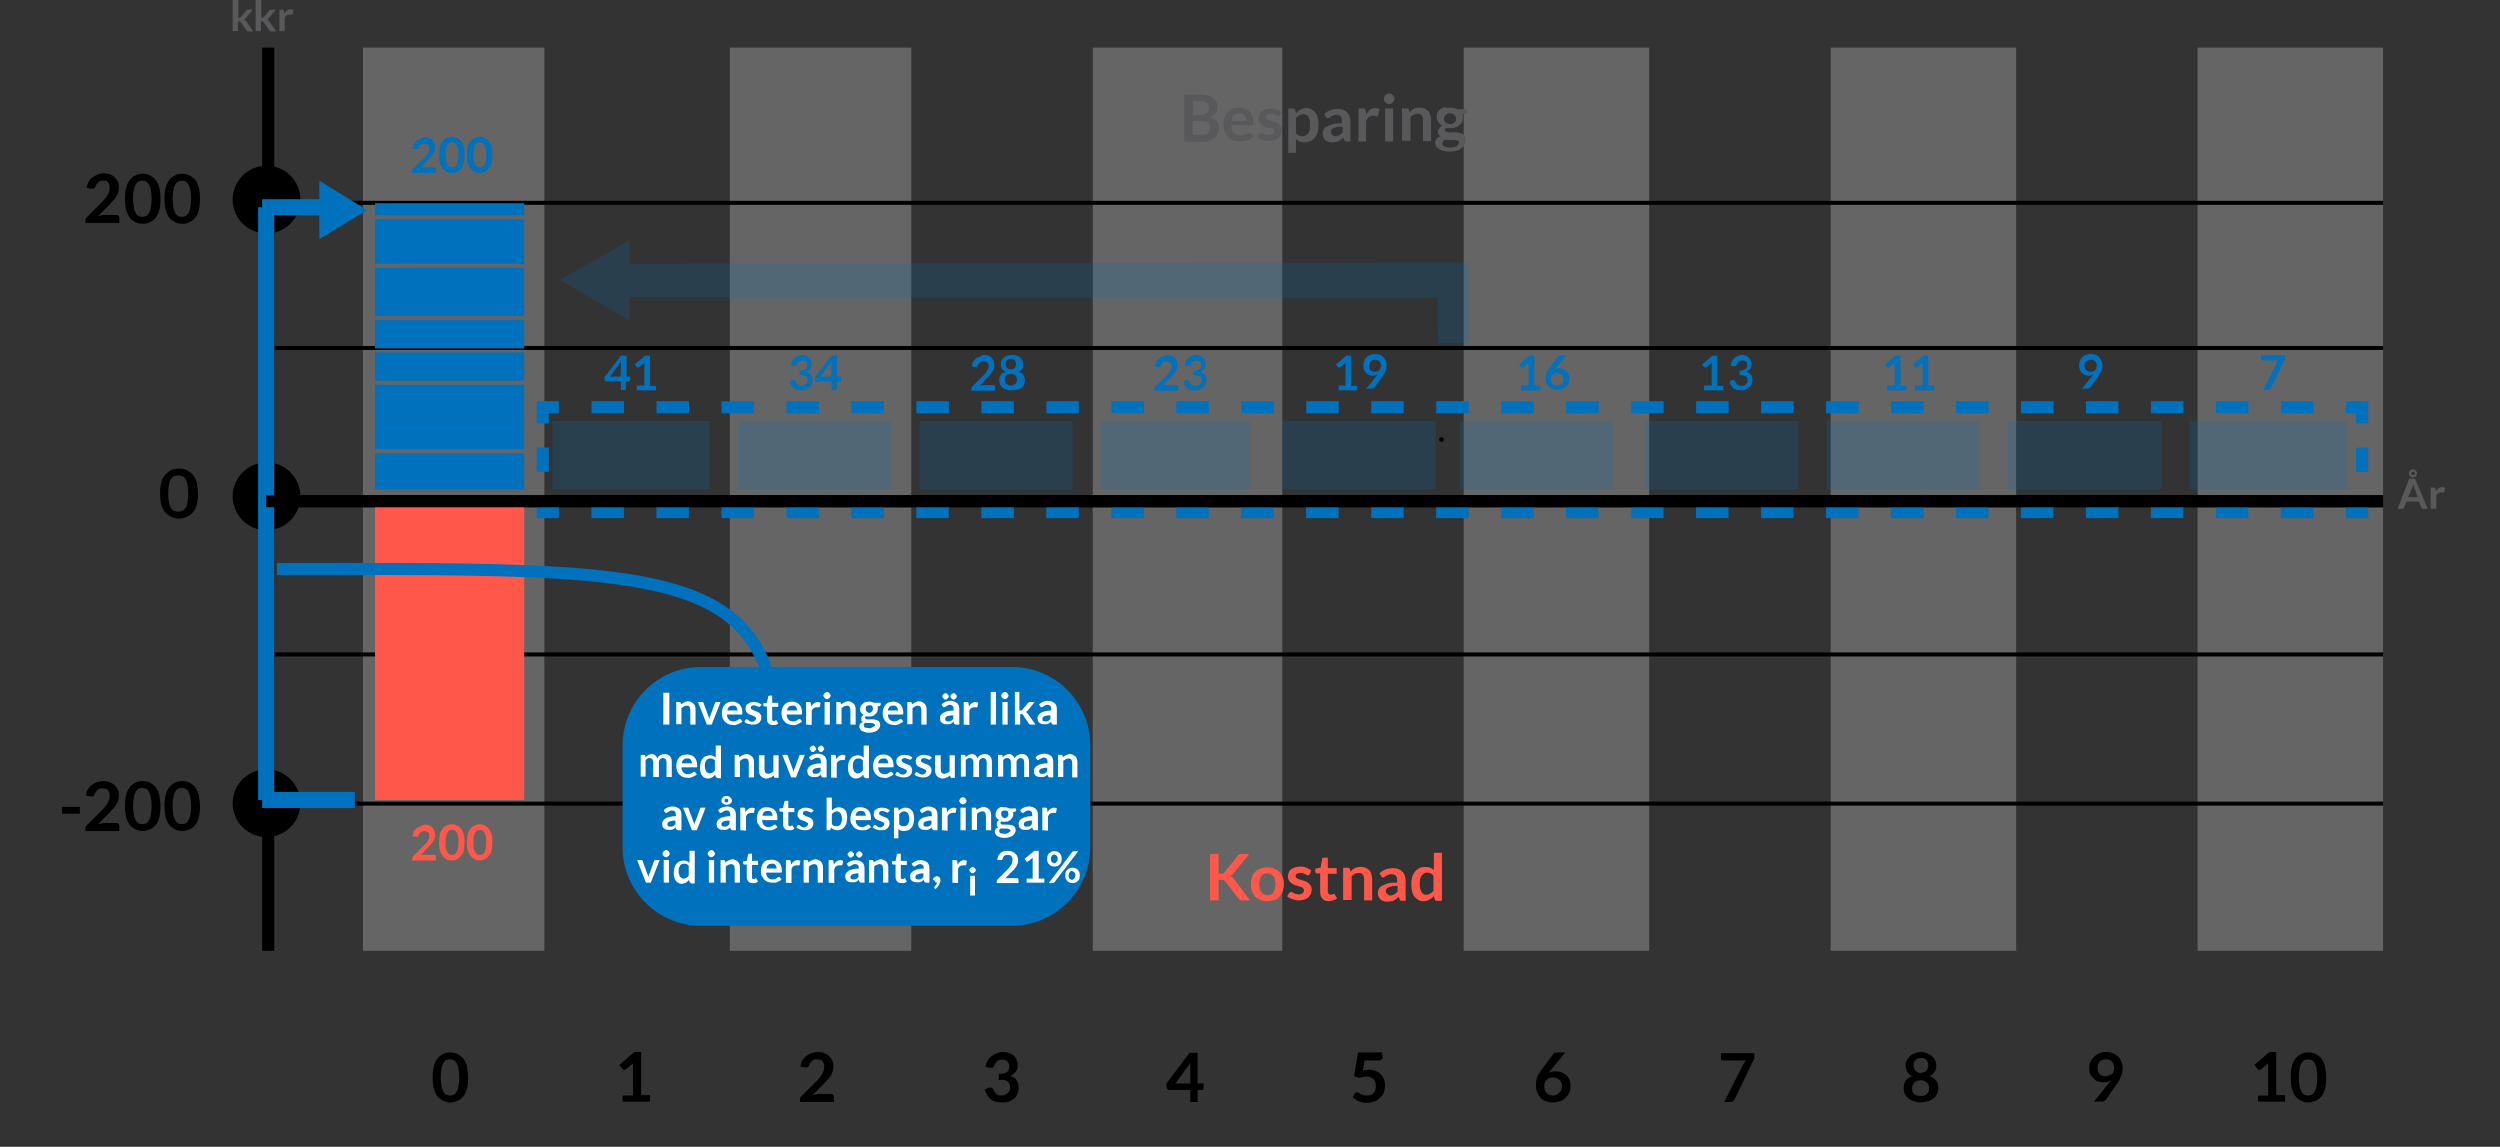 <?xml version="1.0" encoding="utf-8"?>
<!-- Generator: Adobe Illustrator 19.2.1, SVG Export Plug-In . SVG Version: 6.00 Build 0)  -->
<svg version="1.1" id="Lager_1" xmlns="http://www.w3.org/2000/svg" xmlns:xlink="http://www.w3.org/1999/xlink" x="0px" y="0px"
	 viewBox="0 0 620 284.4" style="enable-background:new 0 0 620 284.4;" xml:space="preserve">
<rect x="0" y="0" width="620" height="284.4" fill="#333333" stroke="none"/>
<style type="text/css">
	.st0{opacity:0.5;fill:#999999;enable-background:new    ;}
	.st1{fill:none;}
	.st2{fill:#59595C;}
	.st3{fill:#FF584B;}
	.st4{fill:none;stroke:#000000;stroke-miterlimit:10;}
	.st5{fill:none;stroke:#000000;stroke-width:3;stroke-miterlimit:10;}
	.st6{opacity:0.2;}
	.st7{fill:#0071BC;}
	.st8{opacity:0.2;fill:#0071BC;enable-background:new    ;}
	.st9{fill:none;stroke:#0071BC;stroke-width:3;stroke-miterlimit:10;}
	.st10{fill:none;stroke:#0071BC;stroke-width:3;stroke-miterlimit:10;stroke-dasharray:8.057,8.057;}
	.st11{fill:none;stroke:#0071BC;stroke-width:3;stroke-miterlimit:10;stroke-dasharray:6.009,6.009;}
	.st12{fill:#FFFFFF;}
	.st13{fill:none;stroke:#0071BC;stroke-width:4;stroke-miterlimit:10;}
</style>
<g>
	<g>
		<path d="M25.7,43c0.6,0,1.1,0.1,1.5,0.2c0.5,0.2,0.9,0.4,1.2,0.7s0.6,0.7,0.8,1.1c0.2,0.4,0.3,0.9,0.3,1.4s-0.1,0.9-0.2,1.3
			s-0.3,0.7-0.5,1.1c-0.2,0.3-0.5,0.7-0.8,1s-0.6,0.7-0.9,1l-2.8,2.8c0.3-0.1,0.5-0.1,0.8-0.2c0.3,0,0.5-0.1,0.7-0.1h3.1
			c0.2,0,0.4,0.1,0.5,0.2s0.2,0.3,0.2,0.5v1.3h-8.4v-0.7c0-0.1,0-0.3,0.1-0.4c0.1-0.2,0.2-0.3,0.3-0.4l3.7-3.7
			c0.3-0.3,0.6-0.6,0.8-0.9c0.2-0.3,0.5-0.6,0.6-0.9c0.2-0.3,0.3-0.6,0.4-0.9s0.1-0.6,0.1-0.9s0-0.5-0.1-0.8
			c-0.1-0.2-0.2-0.4-0.4-0.6c-0.2-0.2-0.3-0.3-0.6-0.3s-0.3,0-0.5,0c-0.5,0-0.9,0.1-1.2,0.4c-0.3,0.3-0.6,0.6-0.7,1
			c-0.1,0.2-0.2,0.4-0.3,0.5c-0.1,0.1-0.3,0.1-0.5,0.1c-0.1,0-0.2,0-0.3,0l-1.1-0.2c0.1-0.6,0.2-1.1,0.5-1.5
			c0.2-0.4,0.5-0.8,0.9-1.1s0.8-0.5,1.3-0.7C24.6,43.1,25.1,43,25.7,43z"/>
		<path d="M39.8,49.3c0,1.1-0.1,2-0.3,2.8S39,53.5,38.6,54s-0.9,0.9-1.4,1.1c-0.5,0.3-1.1,0.4-1.8,0.4c-0.6,0-1.2-0.1-1.8-0.4
			c-0.5-0.3-1-0.6-1.4-1.1c-0.4-0.5-0.7-1.2-0.9-1.9S31,50.4,31,49.3s0.1-2,0.3-2.8s0.5-1.4,0.9-1.9s0.9-0.9,1.4-1.1
			c0.5-0.3,1.1-0.4,1.8-0.4c0.6,0,1.2,0.1,1.8,0.4c0.5,0.3,1,0.6,1.4,1.1s0.7,1.2,0.9,1.9S39.8,48.2,39.8,49.3z M37.6,49.3
			c0-0.9-0.1-1.6-0.2-2.2c-0.1-0.6-0.3-1-0.5-1.4c-0.2-0.3-0.5-0.6-0.7-0.7c-0.3-0.2-0.6-0.2-0.9-0.2s-0.6,0.1-0.9,0.2
			c-0.3,0.1-0.5,0.4-0.7,0.7s-0.4,0.8-0.5,1.4C33,47.7,33,48.4,33,49.3s0.1,1.6,0.2,2.2c0.1,0.6,0.3,1,0.5,1.4s0.5,0.6,0.7,0.7
			s0.6,0.2,0.9,0.2s0.6-0.1,0.9-0.2c0.3-0.1,0.5-0.4,0.7-0.7s0.4-0.8,0.5-1.4C37.5,50.9,37.6,50.2,37.6,49.3z"/>
		<path d="M49.6,49.3c0,1.1-0.1,2-0.3,2.8s-0.5,1.4-0.9,1.9s-0.9,0.9-1.4,1.1c-0.5,0.3-1.1,0.4-1.8,0.4c-0.6,0-1.2-0.1-1.8-0.4
			c-0.5-0.3-1-0.6-1.4-1.1s-0.7-1.2-0.9-1.9s-0.3-1.7-0.3-2.8s0.1-2,0.3-2.8s0.5-1.4,0.9-1.9s0.9-0.9,1.4-1.1
			c0.5-0.3,1.1-0.4,1.8-0.4c0.6,0,1.2,0.1,1.8,0.4c0.5,0.3,1,0.6,1.4,1.1s0.7,1.2,0.9,1.9S49.6,48.2,49.6,49.3z M47.4,49.3
			c0-0.9-0.1-1.6-0.2-2.2c-0.1-0.6-0.3-1-0.5-1.4c-0.2-0.3-0.5-0.6-0.7-0.7c-0.3-0.2-0.6-0.2-0.9-0.2c-0.3,0-0.6,0.1-0.9,0.2
			c-0.3,0.1-0.5,0.4-0.7,0.7s-0.4,0.8-0.5,1.4s-0.2,1.3-0.2,2.2s0.1,1.6,0.2,2.2c0.1,0.6,0.3,1,0.5,1.4s0.5,0.6,0.7,0.7
			s0.6,0.2,0.9,0.2c0.3,0,0.6-0.1,0.9-0.2c0.3-0.1,0.5-0.4,0.7-0.7s0.4-0.8,0.5-1.4C47.3,50.9,47.4,50.2,47.4,49.3z"/>
	</g>
	<path d="M116.1,267.2c0,1.1-0.1,2-0.3,2.8s-0.5,1.4-0.9,1.9s-0.9,0.9-1.4,1.1s-1.1,0.4-1.8,0.4c-0.6,0-1.2-0.1-1.8-0.4
		c-0.5-0.3-1-0.6-1.4-1.1s-0.7-1.2-0.9-1.9s-0.3-1.7-0.3-2.8c0-1.1,0.1-2,0.3-2.8c0.2-0.8,0.5-1.4,0.9-1.9s0.9-0.9,1.4-1.1
		c0.5-0.3,1.1-0.4,1.8-0.4c0.6,0,1.2,0.1,1.8,0.4c0.5,0.3,1,0.6,1.4,1.1s0.7,1.2,0.9,1.9C115.9,265.2,116.1,266.1,116.1,267.2z
		 M113.9,267.2c0-0.9-0.1-1.6-0.2-2.2s-0.3-1-0.5-1.4s-0.5-0.6-0.7-0.7c-0.3-0.1-0.6-0.2-0.9-0.2s-0.6,0.1-0.9,0.2s-0.5,0.4-0.7,0.7
		s-0.4,0.8-0.5,1.4s-0.2,1.3-0.2,2.2c0,0.9,0.1,1.6,0.2,2.2s0.3,1,0.5,1.4s0.5,0.6,0.7,0.7c0.3,0.1,0.6,0.2,0.9,0.2s0.6-0.1,0.9-0.2
		s0.5-0.4,0.7-0.7s0.4-0.8,0.5-1.4S113.9,268.1,113.9,267.2z"/>
	<path d="M154.5,271.7h2.5v-7.1c0-0.3,0-0.6,0-0.9l-1.8,1.5c-0.1,0.1-0.1,0.1-0.2,0.1c-0.1,0-0.2,0-0.2,0c-0.1,0-0.2,0-0.3-0.1
		c-0.1,0-0.2-0.1-0.2-0.2l-0.7-0.9l3.7-3.2h1.7v10.7h2.2v1.6h-6.8v-1.5H154.5z"/>
	<path d="M202.9,260.9c0.6,0,1.1,0.1,1.5,0.3c0.5,0.2,0.9,0.4,1.2,0.7c0.3,0.3,0.6,0.7,0.8,1.1s0.3,0.9,0.3,1.4s-0.1,0.9-0.2,1.3
		s-0.3,0.7-0.5,1.1c-0.2,0.3-0.5,0.7-0.8,1s-0.6,0.7-0.9,1l-2.8,2.8c0.3-0.1,0.5-0.1,0.8-0.2c0.3,0,0.5-0.1,0.7-0.1h3.1
		c0.2,0,0.4,0.1,0.5,0.2s0.2,0.3,0.2,0.5v1.3h-8.4v-0.7c0-0.1,0-0.3,0.1-0.4s0.2-0.3,0.3-0.4l3.7-3.7c0.3-0.3,0.6-0.6,0.8-0.9
		s0.5-0.6,0.6-0.9c0.2-0.3,0.3-0.6,0.4-0.9c0.1-0.3,0.1-0.6,0.1-0.9s0-0.6-0.1-0.8c-0.1-0.2-0.2-0.4-0.4-0.6s-0.3-0.3-0.6-0.3
		s-0.5-0.1-0.7-0.1c-0.5,0-0.9,0.1-1.2,0.4s-0.6,0.6-0.7,1c-0.1,0.2-0.2,0.4-0.3,0.5s-0.3,0.1-0.5,0.1c-0.1,0-0.2,0-0.3,0l-1.1-0.2
		c0.1-0.6,0.2-1.1,0.5-1.5c0.2-0.4,0.5-0.8,0.9-1.1c0.4-0.3,0.8-0.5,1.3-0.7C201.9,261,202.4,260.9,202.9,260.9z"/>
	<path d="M248.7,260.9c0.6,0,1.1,0.1,1.5,0.2c0.5,0.2,0.8,0.4,1.2,0.7c0.3,0.3,0.6,0.6,0.7,1c0.2,0.4,0.3,0.8,0.3,1.2
		c0,0.4,0,0.7-0.1,1s-0.2,0.6-0.4,0.8c-0.2,0.2-0.4,0.4-0.6,0.6s-0.5,0.3-0.8,0.4c0.7,0.2,1.3,0.6,1.6,1.1c0.4,0.5,0.5,1.1,0.5,1.8
		c0,0.6-0.1,1.1-0.3,1.6s-0.5,0.9-0.9,1.2c-0.4,0.3-0.8,0.6-1.3,0.7c-0.5,0.2-1,0.2-1.6,0.2s-1.1-0.1-1.6-0.2s-0.9-0.3-1.2-0.6
		c-0.3-0.3-0.6-0.6-0.9-1c-0.2-0.4-0.4-0.9-0.6-1.4l0.9-0.4c0.2-0.1,0.3-0.1,0.5-0.1c0.1,0,0.3,0,0.4,0.1c0.1,0.1,0.2,0.2,0.3,0.3
		c0.1,0.2,0.2,0.4,0.3,0.6s0.3,0.4,0.4,0.5s0.4,0.3,0.6,0.4c0.2,0.1,0.5,0.1,0.8,0.1c0.4,0,0.7-0.1,0.9-0.2s0.5-0.3,0.7-0.5
		s0.3-0.4,0.4-0.6c0.1-0.2,0.1-0.5,0.1-0.7c0-0.3,0-0.6-0.1-0.8c-0.1-0.2-0.2-0.4-0.4-0.6s-0.5-0.3-0.8-0.4s-0.9-0.1-1.5-0.1v-1.5
		c0.5,0,0.9,0,1.3-0.1c0.3-0.1,0.6-0.2,0.8-0.4c0.2-0.2,0.3-0.4,0.4-0.6c0.1-0.2,0.1-0.5,0.1-0.7c0-0.6-0.2-1-0.5-1.3
		s-0.7-0.4-1.3-0.4c-0.5,0-0.9,0.1-1.2,0.4s-0.6,0.6-0.7,1c-0.1,0.2-0.2,0.4-0.3,0.5s-0.3,0.1-0.5,0.1c-0.1,0-0.2,0-0.3,0l-1.1-0.2
		c0.1-0.6,0.2-1.1,0.5-1.5c0.2-0.4,0.5-0.8,0.9-1.1c0.4-0.3,0.8-0.5,1.2-0.7C247.7,261,248.2,260.9,248.7,260.9z"/>
	<path d="M297,268.7h1.5v1.2c0,0.1,0,0.2-0.1,0.3c-0.1,0.1-0.2,0.1-0.3,0.1H297v3h-1.8v-3H290c-0.1,0-0.3,0-0.4-0.1
		s-0.2-0.2-0.2-0.3l-0.2-1.1l5.8-7.7h2L297,268.7L297,268.7z M295.2,264.7c0-0.2,0-0.4,0-0.6s0-0.4,0.1-0.6l-3.8,5.2h3.7
		L295.2,264.7L295.2,264.7z"/>
	<path d="M343,262c0,0.3-0.1,0.5-0.3,0.7c-0.2,0.2-0.5,0.3-0.9,0.3h-3.4l-0.4,2.5c0.6-0.1,1.1-0.2,1.5-0.2c0.6,0,1.2,0.1,1.7,0.3
		s0.9,0.5,1.2,0.8c0.3,0.3,0.6,0.7,0.8,1.2c0.2,0.5,0.3,0.9,0.3,1.5s-0.1,1.2-0.3,1.8c-0.2,0.5-0.5,1-1,1.4
		c-0.4,0.4-0.9,0.7-1.4,0.9c-0.6,0.2-1.2,0.3-1.8,0.3c-0.4,0-0.7,0-1.1-0.1s-0.7-0.2-1-0.3s-0.6-0.3-0.8-0.5
		c-0.3-0.2-0.5-0.4-0.7-0.5l0.6-0.9c0.1-0.2,0.3-0.3,0.5-0.3c0.1,0,0.3,0,0.4,0.1s0.3,0.2,0.5,0.3s0.4,0.2,0.7,0.3
		c0.3,0.1,0.6,0.1,0.9,0.1c0.4,0,0.7-0.1,1-0.2s0.5-0.3,0.7-0.5s0.3-0.5,0.4-0.8s0.1-0.6,0.1-1c0-0.7-0.2-1.2-0.6-1.6
		s-1-0.6-1.7-0.6c-0.6,0-1.2,0.1-1.8,0.3l-1.3-0.4l1-5.9h6v1L343,262L343,262z"/>
	<path d="M385.9,265.7c0.5,0,0.9,0.1,1.3,0.2c0.4,0.2,0.8,0.4,1.2,0.7s0.6,0.7,0.8,1.1c0.2,0.5,0.3,1,0.3,1.6s-0.1,1.1-0.3,1.6
		c-0.2,0.5-0.5,0.9-0.9,1.3s-0.8,0.7-1.4,0.9c-0.5,0.2-1.1,0.3-1.8,0.3c-0.7,0-1.2-0.1-1.8-0.3c-0.5-0.2-1-0.5-1.3-0.9
		c-0.4-0.4-0.6-0.8-0.8-1.4c-0.2-0.5-0.3-1.1-0.3-1.8c0-0.6,0.1-1.2,0.3-1.8c0.2-0.6,0.6-1.2,1.1-1.9l2.9-3.9
		c0.1-0.1,0.2-0.3,0.4-0.3s0.4-0.1,0.7-0.1h1.9l-3.6,4.4c-0.1,0.1-0.2,0.2-0.2,0.3c-0.1,0.1-0.1,0.2-0.2,0.3
		c0.2-0.1,0.5-0.2,0.8-0.3C385.3,265.7,385.6,265.7,385.9,265.7z M383,269.4c0,0.3,0,0.6,0.1,0.9s0.2,0.5,0.4,0.7s0.4,0.4,0.7,0.5
		s0.6,0.2,0.9,0.2s0.6-0.1,0.9-0.2s0.5-0.3,0.7-0.5s0.4-0.4,0.5-0.7c0.1-0.3,0.2-0.6,0.2-0.9s-0.1-0.7-0.2-0.9
		c-0.1-0.3-0.3-0.5-0.5-0.7s-0.4-0.3-0.7-0.4c-0.3-0.1-0.6-0.2-0.9-0.2s-0.6,0.1-0.9,0.2s-0.5,0.3-0.7,0.5s-0.3,0.4-0.4,0.7
		C383,268.8,383,269.1,383,269.4z"/>
	<path d="M435.1,261.1v0.9c0,0.3,0,0.5-0.1,0.7s-0.1,0.3-0.2,0.4l-4.6,9.5c-0.1,0.2-0.2,0.4-0.4,0.5c-0.2,0.1-0.4,0.2-0.7,0.2h-1.5
		l4.7-9.3c0.2-0.4,0.4-0.7,0.7-1h-5.8c-0.1,0-0.2,0-0.3-0.1s-0.1-0.2-0.1-0.3v-1.4h8.3V261.1z"/>
	<path d="M521.5,268.4c-0.4,0-0.8-0.1-1.2-0.2s-0.8-0.4-1.1-0.7c-0.3-0.3-0.6-0.7-0.8-1.1s-0.3-0.9-0.3-1.5c0-0.5,0.1-1.1,0.3-1.5
		c0.2-0.5,0.5-0.9,0.9-1.3s0.8-0.6,1.3-0.9c0.5-0.2,1.1-0.3,1.7-0.3c0.6,0,1.2,0.1,1.7,0.3s0.9,0.5,1.3,0.8c0.4,0.4,0.6,0.8,0.8,1.3
		s0.3,1,0.3,1.6c0,0.4,0,0.7-0.1,1.1c-0.1,0.3-0.2,0.7-0.3,1s-0.3,0.6-0.4,0.9c-0.2,0.3-0.4,0.6-0.6,0.9l-2.8,4
		c-0.1,0.1-0.2,0.2-0.4,0.3c-0.2,0.1-0.4,0.1-0.6,0.1h-1.9l3.8-4.7c0.1-0.1,0.2-0.2,0.3-0.3c0.1-0.1,0.2-0.2,0.2-0.3
		c-0.3,0.2-0.6,0.3-0.9,0.4C522.2,268.4,521.8,268.4,521.5,268.4z M524.3,264.8c0-0.3-0.1-0.6-0.2-0.9s-0.2-0.5-0.4-0.7
		s-0.4-0.3-0.7-0.4s-0.5-0.1-0.8-0.1s-0.6,0.1-0.9,0.2c-0.3,0.1-0.5,0.3-0.6,0.4c-0.2,0.2-0.3,0.4-0.4,0.7c-0.1,0.3-0.1,0.5-0.1,0.8
		c0,0.7,0.2,1.2,0.5,1.6c0.4,0.4,0.9,0.5,1.5,0.5c0.3,0,0.6-0.1,0.9-0.2c0.3-0.1,0.5-0.3,0.7-0.4c0.2-0.2,0.3-0.4,0.4-0.7
		C524.3,265.3,524.3,265,524.3,264.8z"/>
	<path d="M476.3,273.4c-0.6,0-1.2-0.1-1.7-0.3c-0.5-0.2-1-0.4-1.3-0.7c-0.4-0.3-0.7-0.7-0.9-1.1c-0.2-0.4-0.3-0.9-0.3-1.5
		c0-0.7,0.2-1.3,0.5-1.8s0.9-0.9,1.7-1.1c-0.6-0.2-1-0.6-1.3-1.1s-0.4-1-0.4-1.6c0-0.5,0.1-0.9,0.3-1.3c0.2-0.4,0.5-0.7,0.8-1
		s0.7-0.5,1.2-0.7s1-0.3,1.5-0.3c0.6,0,1.1,0.1,1.5,0.3s0.9,0.4,1.2,0.7c0.3,0.3,0.6,0.6,0.8,1c0.2,0.4,0.3,0.8,0.3,1.3
		c0,0.6-0.1,1.2-0.4,1.6c-0.3,0.5-0.7,0.8-1.3,1.1c0.7,0.2,1.3,0.6,1.7,1.1s0.5,1.1,0.5,1.8c0,0.5-0.1,1-0.3,1.5
		c-0.2,0.4-0.5,0.8-0.9,1.1c-0.4,0.3-0.8,0.5-1.3,0.7C477.5,273.3,476.9,273.4,476.3,273.4z M476.3,271.8c0.3,0,0.6,0,0.9-0.1
		s0.5-0.2,0.7-0.4c0.2-0.2,0.3-0.4,0.4-0.6s0.1-0.5,0.1-0.8c0-0.7-0.2-1.2-0.6-1.5s-0.9-0.5-1.5-0.5c-0.7,0-1.2,0.2-1.5,0.5
		s-0.6,0.8-0.6,1.5c0,0.3,0,0.5,0.1,0.8c0.1,0.2,0.2,0.5,0.4,0.6c0.2,0.2,0.4,0.3,0.7,0.4C475.7,271.7,476,271.8,476.3,271.8z
		 M476.3,266.1c0.3,0,0.6-0.1,0.9-0.2c0.2-0.1,0.4-0.2,0.6-0.4s0.2-0.4,0.3-0.6c0.1-0.2,0.1-0.5,0.1-0.7s0-0.5-0.1-0.7
		s-0.2-0.4-0.3-0.6c-0.1-0.2-0.3-0.3-0.6-0.4c-0.2-0.1-0.5-0.1-0.8-0.1s-0.6,0-0.8,0.1c-0.2,0.1-0.4,0.2-0.6,0.4
		c-0.1,0.2-0.3,0.3-0.3,0.6c-0.1,0.2-0.1,0.4-0.1,0.7c0,0.2,0,0.5,0.1,0.7s0.2,0.4,0.3,0.6c0.1,0.2,0.3,0.3,0.6,0.4
		C475.7,266.1,476,266.1,476.3,266.1z"/>
	<path d="M560,271.7h2.5v-7.1c0-0.3,0-0.6,0-0.9l-1.8,1.5c-0.1,0.1-0.1,0.1-0.2,0.1c-0.1,0-0.2,0-0.2,0c-0.1,0-0.2,0-0.3-0.1
		c-0.1,0-0.2-0.1-0.2-0.2l-0.7-0.9l3.7-3.2h1.7v10.7h2.2v1.6H560V271.7z"/>
	<path d="M576.9,267.2c0,1.1-0.1,2-0.3,2.8s-0.5,1.4-0.9,1.9s-0.9,0.9-1.4,1.1s-1.1,0.4-1.8,0.4s-1.2-0.1-1.8-0.4s-1-0.6-1.4-1.1
		s-0.7-1.2-0.9-1.9c-0.2-0.8-0.3-1.7-0.3-2.8c0-1.1,0.1-2,0.3-2.8s0.5-1.4,0.9-1.9s0.9-0.9,1.4-1.1c0.5-0.3,1.1-0.4,1.8-0.4
		s1.2,0.1,1.8,0.4c0.5,0.3,1,0.6,1.4,1.1s0.7,1.2,0.9,1.9C576.7,265.2,576.9,266.1,576.9,267.2z M574.7,267.2c0-0.9-0.1-1.6-0.2-2.2
		s-0.3-1-0.5-1.4s-0.5-0.6-0.7-0.7c-0.3-0.1-0.6-0.2-0.9-0.2c-0.3,0-0.6,0.1-0.9,0.2c-0.3,0.1-0.5,0.4-0.7,0.7s-0.4,0.8-0.5,1.4
		s-0.2,1.3-0.2,2.2c0,0.9,0.1,1.6,0.2,2.2c0.1,0.6,0.3,1,0.5,1.4s0.5,0.6,0.7,0.7c0.3,0.1,0.6,0.2,0.9,0.2c0.3,0,0.6-0.1,0.9-0.2
		c0.3-0.1,0.5-0.4,0.7-0.7s0.4-0.8,0.5-1.4S574.7,268.1,574.7,267.2z"/>
	<g>
		<path d="M15.4,200.1h4.4v1.7h-4.4V200.1z"/>
		<path d="M25.7,193.7c0.6,0,1.1,0.1,1.5,0.3c0.5,0.2,0.9,0.4,1.2,0.7c0.3,0.3,0.6,0.7,0.8,1.1c0.2,0.4,0.3,0.9,0.3,1.4
			s-0.1,0.9-0.2,1.3s-0.3,0.7-0.5,1.1c-0.2,0.3-0.5,0.7-0.8,1s-0.6,0.7-0.9,1l-2.8,2.8c0.3-0.1,0.5-0.1,0.8-0.2
			c0.3,0,0.5-0.1,0.7-0.1h3.1c0.2,0,0.4,0.1,0.5,0.2s0.2,0.3,0.2,0.5v1.3h-8.4v-0.7c0-0.1,0-0.3,0.1-0.4s0.2-0.3,0.3-0.4l3.7-3.7
			c0.3-0.3,0.6-0.6,0.8-0.9c0.2-0.3,0.5-0.6,0.6-0.9c0.2-0.3,0.3-0.6,0.4-0.9c0.1-0.3,0.1-0.6,0.1-0.9c0-0.3,0-0.6-0.1-0.8
			s-0.2-0.4-0.4-0.6c-0.2-0.2-0.3-0.3-0.6-0.3s-0.5-0.1-0.7-0.1c-0.5,0-0.9,0.1-1.2,0.4s-0.6,0.6-0.7,1c-0.1,0.2-0.2,0.4-0.3,0.5
			c-0.1,0.1-0.3,0.1-0.5,0.1c-0.1,0-0.2,0-0.3,0l-1.1-0.2c0.1-0.6,0.2-1.1,0.5-1.5c0.2-0.4,0.5-0.8,0.9-1.1s0.8-0.5,1.3-0.7
			C24.6,193.8,25.1,193.7,25.7,193.7z"/>
		<path d="M39.8,199.9c0,1.1-0.1,2-0.3,2.8s-0.5,1.4-0.9,1.9s-0.9,0.9-1.4,1.1s-1.1,0.4-1.8,0.4c-0.6,0-1.2-0.1-1.8-0.4
			c-0.5-0.3-1-0.6-1.4-1.1c-0.4-0.5-0.7-1.2-0.9-1.9S31,201,31,199.9s0.1-2,0.3-2.8c0.2-0.8,0.5-1.4,0.9-1.9s0.9-0.9,1.4-1.1
			c0.5-0.3,1.1-0.4,1.8-0.4c0.6,0,1.2,0.1,1.8,0.4c0.5,0.3,1,0.6,1.4,1.1s0.7,1.2,0.9,1.9C39.6,198,39.8,198.9,39.8,199.9z
			 M37.6,199.9c0-0.9-0.1-1.6-0.2-2.2s-0.3-1-0.5-1.4s-0.5-0.6-0.7-0.7c-0.3-0.1-0.6-0.2-0.9-0.2c-0.3,0-0.6,0.1-0.9,0.2
			c-0.3,0.1-0.5,0.4-0.7,0.7s-0.4,0.8-0.5,1.4S33,199,33,199.9s0.1,1.6,0.2,2.2s0.3,1,0.5,1.4s0.5,0.6,0.7,0.7
			c0.3,0.1,0.6,0.2,0.9,0.2c0.3,0,0.6-0.1,0.9-0.2c0.3-0.1,0.5-0.4,0.7-0.7s0.4-0.8,0.5-1.4S37.6,200.8,37.6,199.9z"/>
		<path d="M49.6,199.9c0,1.1-0.1,2-0.3,2.8s-0.5,1.4-0.9,1.9s-0.9,0.9-1.4,1.1s-1.1,0.4-1.8,0.4c-0.6,0-1.2-0.1-1.8-0.4
			c-0.5-0.3-1-0.6-1.4-1.1s-0.7-1.2-0.9-1.9s-0.3-1.7-0.3-2.8s0.1-2,0.3-2.8s0.5-1.4,0.9-1.9s0.9-0.9,1.4-1.1
			c0.5-0.3,1.1-0.4,1.8-0.4c0.6,0,1.2,0.1,1.8,0.4c0.5,0.3,1,0.6,1.4,1.1s0.7,1.2,0.9,1.9C49.4,198,49.6,198.9,49.6,199.9z
			 M47.4,199.9c0-0.9-0.1-1.6-0.2-2.2s-0.3-1-0.5-1.4s-0.5-0.6-0.7-0.7c-0.3-0.1-0.6-0.2-0.9-0.2c-0.3,0-0.6,0.1-0.9,0.2
			c-0.3,0.1-0.5,0.4-0.7,0.7s-0.4,0.8-0.5,1.4s-0.2,1.3-0.2,2.2s0.1,1.6,0.2,2.2s0.3,1,0.5,1.4s0.5,0.6,0.7,0.7
			c0.3,0.1,0.6,0.2,0.9,0.2c0.3,0,0.6-0.1,0.9-0.2c0.3-0.1,0.5-0.4,0.7-0.7s0.4-0.8,0.5-1.4S47.4,200.8,47.4,199.9z"/>
	</g>
	<g>
		<path d="M49.1,122.4c0,1.1-0.1,2-0.3,2.8s-0.5,1.4-1,1.9c-0.4,0.5-1,0.9-1.5,1.1s-1.2,0.4-1.9,0.4c-0.6,0-1.3-0.1-1.9-0.4
			c-0.5-0.3-1.1-0.6-1.5-1.1s-0.8-1.2-1-1.9s-0.3-1.7-0.3-2.8s0.1-2,0.3-2.8s0.5-1.4,1-1.9s1-0.9,1.5-1.1c0.5-0.3,1.2-0.4,1.9-0.4
			c0.6,0,1.3,0.1,1.9,0.4c0.5,0.3,1.1,0.6,1.5,1.1s0.8,1.2,1,1.9C48.9,120.5,49.1,121.4,49.1,122.4z M46.7,122.4
			c0-0.9-0.1-1.6-0.2-2.2s-0.3-1-0.5-1.4s-0.5-0.6-0.8-0.7s-0.6-0.2-1-0.2c-0.3,0-0.6,0.1-1,0.2c-0.3,0.1-0.5,0.4-0.8,0.7
			s-0.4,0.8-0.5,1.4s-0.2,1.3-0.2,2.2s0.1,1.6,0.2,2.2c0.1,0.6,0.3,1,0.5,1.4s0.5,0.6,0.8,0.7s0.6,0.2,1,0.2c0.3,0,0.6-0.1,1-0.2
			c0.3-0.1,0.5-0.4,0.8-0.7s0.4-0.8,0.5-1.4S46.7,123.3,46.7,122.4z"/>
	</g>
	<rect x="90" y="11.8" class="st0" width="45" height="224"/>
	<rect x="181" y="11.8" class="st0" width="45" height="224"/>
	<rect x="271" y="11.8" class="st0" width="47" height="224"/>
	<rect x="363" y="11.8" class="st0" width="46" height="224"/>
	<rect x="454" y="11.8" class="st0" width="46" height="224"/>
	<rect x="545" y="11.8" class="st0" width="46" height="224"/>
	<g>
		<rect x="66.1" y="23.2" class="st1" width="524.3" height="16.6"/>
		<path class="st2" d="M293.7,35.1V23.5h4c0.8,0,1.4,0.1,1.9,0.2s1,0.3,1.3,0.6s0.6,0.6,0.8,1s0.2,0.8,0.2,1.3c0,0.3,0,0.5-0.1,0.8
			c-0.1,0.2-0.2,0.5-0.4,0.7c-0.2,0.2-0.4,0.4-0.6,0.6c-0.3,0.2-0.6,0.3-0.9,0.4c1.6,0.4,2.4,1.2,2.4,2.6c0,0.5-0.1,0.9-0.3,1.4
			c-0.2,0.4-0.5,0.8-0.8,1.1c-0.4,0.3-0.8,0.5-1.3,0.7s-1.1,0.3-1.8,0.3L293.7,35.1L293.7,35.1z M295.8,28.5h1.7
			c0.7,0,1.3-0.1,1.7-0.4c0.4-0.3,0.6-0.7,0.6-1.3s-0.2-1-0.5-1.3s-0.9-0.4-1.6-0.4h-1.8v3.4C295.9,28.5,295.8,28.5,295.8,28.5z
			 M295.8,30v3.4h2.2c0.4,0,0.7,0,1-0.1s0.5-0.2,0.6-0.4c0.2-0.2,0.3-0.3,0.4-0.6c0.1-0.2,0.1-0.4,0.1-0.7c0-0.3,0-0.5-0.1-0.7
			s-0.2-0.4-0.4-0.5c-0.2-0.1-0.4-0.2-0.7-0.3c-0.3-0.1-0.6-0.1-1-0.1C297.9,30,295.8,30,295.8,30z"/>
		<path class="st2" d="M307.3,26.7c0.5,0,1,0.1,1.4,0.2c0.4,0.2,0.8,0.4,1.1,0.7c0.3,0.3,0.6,0.7,0.7,1.2c0.2,0.5,0.3,1,0.3,1.6
			c0,0.1,0,0.3,0,0.4s0,0.2-0.1,0.2c0,0.1-0.1,0.1-0.1,0.1s-0.1,0-0.2,0h-5.1c0.1,0.8,0.3,1.5,0.7,1.9c0.4,0.4,0.9,0.6,1.6,0.6
			c0.3,0,0.6,0,0.8-0.1s0.4-0.2,0.6-0.2c0.2-0.1,0.3-0.2,0.5-0.2c0.1-0.1,0.3-0.1,0.4-0.1s0.1,0,0.2,0s0.1,0.1,0.2,0.1l0.6,0.7
			c-0.2,0.3-0.5,0.5-0.7,0.6c-0.3,0.2-0.6,0.3-0.9,0.4s-0.6,0.2-0.9,0.2s-0.6,0.1-0.9,0.1c-0.6,0-1.1-0.1-1.6-0.3s-0.9-0.5-1.3-0.8
			c-0.4-0.4-0.6-0.8-0.9-1.4c-0.2-0.5-0.3-1.2-0.3-1.9c0-0.6,0.1-1.1,0.3-1.6c0.2-0.5,0.4-0.9,0.8-1.3c0.3-0.4,0.8-0.7,1.2-0.9
			S306.7,26.7,307.3,26.7z M307.4,28.1c-0.6,0-1,0.2-1.4,0.5c-0.3,0.3-0.5,0.8-0.6,1.4h3.7c0-0.3,0-0.5-0.1-0.7s-0.2-0.4-0.3-0.6
			c-0.1-0.2-0.3-0.3-0.5-0.4S307.7,28.1,307.4,28.1z"/>
		<path class="st2" d="M317.4,28.5c-0.1,0.1-0.1,0.1-0.2,0.2c-0.1,0-0.1,0.1-0.2,0.1s-0.2,0-0.3-0.1c-0.1-0.1-0.2-0.1-0.4-0.2
			c-0.1-0.1-0.3-0.1-0.5-0.2s-0.4-0.1-0.7-0.1c-0.4,0-0.7,0.1-0.9,0.2c-0.2,0.2-0.3,0.4-0.3,0.6s0.1,0.3,0.2,0.4s0.3,0.2,0.5,0.3
			c0.2,0.1,0.4,0.2,0.6,0.2c0.2,0.1,0.5,0.2,0.7,0.2c0.3,0.1,0.5,0.2,0.7,0.3s0.5,0.2,0.6,0.4c0.2,0.2,0.3,0.4,0.5,0.6
			c0.1,0.2,0.2,0.5,0.2,0.8c0,0.4-0.1,0.8-0.2,1.1s-0.4,0.6-0.6,0.9c-0.3,0.2-0.6,0.4-1,0.6c-0.4,0.1-0.9,0.2-1.4,0.2
			c-0.3,0-0.6,0-0.8-0.1c-0.3-0.1-0.5-0.1-0.8-0.2c-0.2-0.1-0.5-0.2-0.7-0.3s-0.4-0.3-0.6-0.4l0.5-0.8c0.1-0.1,0.1-0.2,0.2-0.2
			s0.2-0.1,0.3-0.1s0.2,0,0.3,0.1c0.1,0.1,0.2,0.1,0.4,0.2c0.1,0.1,0.3,0.2,0.5,0.2s0.4,0.1,0.7,0.1c0.2,0,0.4,0,0.6-0.1
			s0.3-0.1,0.4-0.2s0.2-0.2,0.2-0.3s0.1-0.2,0.1-0.4s-0.1-0.3-0.2-0.5c-0.1-0.1-0.3-0.2-0.5-0.3s-0.3,0.1-0.5,0.1
			c-0.2-0.1-0.5-0.2-0.7-0.2c-0.3-0.1-0.5-0.2-0.7-0.3c-0.2-0.1-0.5-0.3-0.6-0.4s-0.3-0.4-0.5-0.6c-0.1-0.3-0.2-0.6-0.2-0.9
			s0.1-0.7,0.2-1s0.3-0.6,0.6-0.8c0.3-0.2,0.6-0.4,1-0.5s0.8-0.2,1.3-0.2c0.6,0,1.1,0.1,1.5,0.3c0.5,0.2,0.8,0.4,1.2,0.7L317.4,28.5
			z"/>
		<path class="st2" d="M319.5,37.7V26.9h1.2c0.1,0,0.2,0,0.3,0.1c0.1,0.1,0.1,0.1,0.2,0.3l0.2,0.8c0.3-0.4,0.7-0.7,1.1-0.9
			s0.9-0.4,1.5-0.4c0.4,0,0.9,0.1,1.2,0.3c0.4,0.2,0.7,0.5,1,0.8c0.3,0.4,0.5,0.8,0.6,1.3s0.2,1.1,0.2,1.8c0,0.6-0.1,1.2-0.2,1.7
			s-0.4,1-0.7,1.4c-0.3,0.4-0.7,0.7-1.1,0.9s-0.9,0.3-1.5,0.3c-0.5,0-0.9-0.1-1.2-0.2s-0.6-0.3-0.9-0.6v3.4h-1.9L319.5,37.7
			L319.5,37.7z M323.3,28.3c-0.4,0-0.8,0.1-1.1,0.3c-0.3,0.2-0.6,0.4-0.8,0.7V33c0.2,0.3,0.5,0.5,0.7,0.6c0.3,0.1,0.5,0.2,0.9,0.2
			c0.3,0,0.6-0.1,0.8-0.2c0.2-0.1,0.4-0.3,0.6-0.5s0.3-0.5,0.4-0.9c0.1-0.3,0.1-0.8,0.1-1.2c0-0.5,0-0.9-0.1-1.2
			c-0.1-0.3-0.2-0.6-0.3-0.8c-0.1-0.2-0.3-0.4-0.5-0.5S323.6,28.3,323.3,28.3z"/>
		<path class="st2" d="M334.9,35.1H334c-0.2,0-0.3,0-0.4-0.1s-0.2-0.2-0.2-0.3l-0.2-0.6c-0.2,0.2-0.4,0.4-0.6,0.5s-0.4,0.3-0.6,0.4
			s-0.4,0.2-0.7,0.2c-0.2,0-0.5,0.1-0.8,0.1s-0.7,0-1-0.1s-0.5-0.2-0.8-0.4c-0.2-0.2-0.4-0.4-0.5-0.7s-0.2-0.6-0.2-1
			c0-0.3,0.1-0.6,0.2-0.9s0.4-0.6,0.8-0.8s0.9-0.4,1.5-0.6s1.4-0.2,2.3-0.2v-0.5c0-0.6-0.1-1-0.3-1.2c-0.2-0.3-0.6-0.4-1-0.4
			c-0.3,0-0.6,0-0.8,0.1c-0.2,0.1-0.4,0.2-0.6,0.3c-0.2,0.1-0.3,0.2-0.4,0.3s-0.3,0.1-0.4,0.1s-0.2,0-0.3-0.1s-0.2-0.2-0.2-0.3
			l-0.4-0.6c0.9-0.9,2.1-1.3,3.4-1.3c0.5,0,0.9,0.1,1.3,0.2c0.4,0.2,0.7,0.4,1,0.7s0.5,0.6,0.6,1s0.2,0.8,0.2,1.3V35.1z M331.1,33.8
			c0.2,0,0.4,0,0.6-0.1c0.2,0,0.3-0.1,0.5-0.2s0.3-0.2,0.4-0.3s0.3-0.2,0.4-0.4v-1.4c-0.6,0-1.1,0-1.4,0.1c-0.4,0.1-0.7,0.2-0.9,0.3
			c-0.2,0.1-0.4,0.2-0.5,0.4s-0.1,0.3-0.1,0.5c0,0.3,0.1,0.6,0.3,0.7S330.8,33.8,331.1,33.8z"/>
		<path class="st2" d="M336.9,35.1v-8.2h1.2c0.2,0,0.3,0,0.4,0.1s0.1,0.2,0.2,0.4l0.1,1c0.3-0.5,0.6-0.9,1-1.2s0.8-0.4,1.3-0.4
			c0.4,0,0.7,0.1,1,0.3l-0.3,1.5c0,0.1-0.1,0.2-0.1,0.2c-0.1,0-0.1,0.1-0.2,0.1s-0.2,0-0.3-0.1c-0.1,0-0.3-0.1-0.6-0.1
			c-0.4,0-0.8,0.1-1.1,0.3c-0.3,0.2-0.5,0.6-0.7,1v5.1C338.8,35.1,336.9,35.1,336.9,35.1z"/>
		<path class="st2" d="M345.8,24.5c0,0.2,0,0.3-0.1,0.5c-0.1,0.1-0.2,0.3-0.3,0.4c-0.1,0.1-0.2,0.2-0.4,0.3
			c-0.2,0.1-0.3,0.1-0.5,0.1s-0.3,0-0.5-0.1s-0.3-0.2-0.4-0.3s-0.2-0.2-0.3-0.4s-0.1-0.3-0.1-0.5s0-0.3,0.1-0.5s0.2-0.3,0.3-0.4
			c0.1-0.1,0.2-0.2,0.4-0.3s0.3-0.1,0.5-0.1s0.3,0,0.5,0.1s0.3,0.2,0.4,0.3s0.2,0.2,0.3,0.4C345.8,24.1,345.8,24.3,345.8,24.5z
			 M345.5,26.9v8.2h-2v-8.2C343.5,26.9,345.5,26.9,345.5,26.9z"/>
		<path class="st2" d="M347.7,35.1v-8.2h1.2c0.3,0,0.4,0.1,0.5,0.4l0.1,0.6c0.2-0.2,0.3-0.3,0.5-0.5s0.4-0.3,0.6-0.4
			s0.4-0.2,0.7-0.2c0.2-0.1,0.5-0.1,0.8-0.1c0.4,0,0.8,0.1,1.2,0.2c0.3,0.2,0.6,0.4,0.9,0.6c0.2,0.3,0.4,0.6,0.5,1s0.2,0.8,0.2,1.3
			V35h-2v-5.2c0-0.5-0.1-0.9-0.3-1.2c-0.2-0.3-0.6-0.4-1-0.4c-0.3,0-0.7,0.1-1,0.2c-0.3,0.2-0.6,0.4-0.8,0.6v5.9h-2.1L347.7,35.1
			L347.7,35.1z"/>
		<path class="st2" d="M359.6,26.7c0.4,0,0.7,0,1,0.1s0.6,0.2,0.8,0.3h2.4v0.7c0,0.1,0,0.2-0.1,0.3s-0.2,0.1-0.3,0.1l-0.7,0.1
			c0.1,0.1,0.1,0.3,0.1,0.4c0,0.2,0,0.3,0,0.5c0,0.4-0.1,0.8-0.2,1.1c-0.2,0.3-0.4,0.6-0.7,0.8c-0.3,0.2-0.6,0.4-1,0.5
			s-0.8,0.2-1.3,0.2c-0.3,0-0.6,0-0.9-0.1c-0.3,0.2-0.4,0.3-0.4,0.5s0.1,0.3,0.2,0.4c0.2,0.1,0.4,0.1,0.6,0.2s0.5,0,0.8,0s0.6,0,1,0
			c0.3,0,0.7,0.1,1,0.1c0.3,0.1,0.6,0.2,0.8,0.3c0.2,0.1,0.4,0.3,0.6,0.6c0.2,0.2,0.2,0.6,0.2,1s-0.1,0.7-0.3,1.1
			c-0.2,0.3-0.4,0.6-0.8,0.9c-0.3,0.3-0.8,0.5-1.2,0.6s-1,0.2-1.7,0.2c-0.6,0-1.2-0.1-1.6-0.2c-0.5-0.1-0.8-0.3-1.1-0.5
			c-0.3-0.2-0.5-0.4-0.7-0.7c-0.1-0.3-0.2-0.5-0.2-0.8c0-0.4,0.1-0.7,0.4-1c0.2-0.3,0.6-0.5,1-0.6c-0.2-0.1-0.4-0.3-0.5-0.4
			c-0.1-0.2-0.2-0.4-0.2-0.7c0-0.1,0-0.2,0.1-0.4c0-0.1,0.1-0.3,0.2-0.4s0.2-0.2,0.3-0.4c0.1-0.1,0.3-0.2,0.5-0.3
			c-0.4-0.2-0.7-0.5-1-0.9c-0.2-0.4-0.4-0.8-0.4-1.3c0-0.4,0.1-0.8,0.2-1.1c0.2-0.3,0.4-0.6,0.7-0.8c0.3-0.2,0.6-0.4,1-0.5
			C358.7,26.8,359.2,26.7,359.6,26.7z M361.8,35.4c0-0.2,0-0.3-0.1-0.4s-0.2-0.2-0.4-0.2c-0.2-0.1-0.4-0.1-0.6-0.1s-0.5,0-0.7,0
			s-0.5,0-0.8,0s-0.5,0-0.8-0.1c-0.2,0.1-0.4,0.3-0.5,0.4c-0.1,0.2-0.2,0.4-0.2,0.6c0,0.1,0,0.3,0.1,0.4s0.2,0.2,0.3,0.3
			c0.2,0.1,0.4,0.2,0.6,0.2c0.3,0.1,0.6,0.1,0.9,0.1c0.4,0,0.7,0,0.9-0.1c0.3-0.1,0.5-0.1,0.7-0.2s0.3-0.2,0.4-0.4
			S361.8,35.6,361.8,35.4z M359.6,30.8c0.2,0,0.5,0,0.6-0.1c0.2-0.1,0.3-0.2,0.5-0.3c0.1-0.1,0.2-0.3,0.3-0.4
			c0.1-0.2,0.1-0.3,0.1-0.5c0-0.4-0.1-0.7-0.4-1c-0.2-0.2-0.6-0.4-1.1-0.4s-0.8,0.1-1.1,0.4c-0.2,0.2-0.4,0.6-0.4,1
			c0,0.2,0,0.4,0.1,0.5c0.1,0.2,0.2,0.3,0.3,0.4c0.1,0.1,0.3,0.2,0.5,0.3C359.2,30.7,359.4,30.8,359.6,30.8z"/>
	</g>
	<g>
		<rect x="67.1" y="211.5" class="st1" width="523.3" height="16.6"/>
		<path class="st3" d="M302.4,216.7h0.5c0.2,0,0.4,0,0.5-0.1s0.2-0.1,0.3-0.3l3.2-4c0.1-0.2,0.3-0.3,0.4-0.4s0.3-0.1,0.6-0.1h1.9
			l-3.9,4.8c-0.1,0.2-0.2,0.3-0.4,0.4c-0.1,0.1-0.2,0.2-0.4,0.2c0.2,0.1,0.3,0.2,0.5,0.3c0.1,0.1,0.3,0.3,0.4,0.4l4,5.4h-1.9
			c-0.3,0-0.4,0-0.6-0.1c-0.1-0.1-0.2-0.2-0.3-0.3l-3.3-4.3c-0.1-0.1-0.2-0.2-0.4-0.3c-0.1-0.1-0.3-0.1-0.6-0.1h-0.7v5.1h-2.1v-11.5
			h2.1v4.9L302.4,216.7L302.4,216.7z"/>
		<path class="st3" d="M314.3,215.1c0.6,0,1.2,0.1,1.7,0.3s0.9,0.5,1.3,0.8c0.4,0.4,0.6,0.8,0.8,1.3s0.3,1.1,0.3,1.8
			c0,0.6-0.1,1.2-0.3,1.8c-0.2,0.5-0.5,1-0.8,1.3s-0.8,0.7-1.3,0.8s-1.1,0.3-1.7,0.3s-1.2-0.1-1.7-0.3s-0.9-0.5-1.3-0.8
			c-0.4-0.4-0.6-0.8-0.8-1.3c-0.2-0.5-0.3-1.1-0.3-1.8c0-0.6,0.1-1.2,0.3-1.8s0.5-1,0.8-1.3c0.4-0.4,0.8-0.6,1.3-0.8
			S313.7,215.1,314.3,215.1z M314.3,222c0.7,0,1.2-0.2,1.5-0.7s0.5-1.1,0.5-2s-0.2-1.6-0.5-2c-0.3-0.5-0.8-0.7-1.5-0.7
			s-1.2,0.2-1.5,0.7s-0.5,1.1-0.5,2s0.2,1.5,0.5,2C313.1,221.7,313.6,222,314.3,222z"/>
		<path class="st3" d="M324.8,216.8c-0.1,0.1-0.1,0.1-0.2,0.2s-0.1,0.1-0.2,0.1s-0.2,0-0.3-0.1c-0.1-0.1-0.2-0.1-0.4-0.2
			c-0.1-0.1-0.3-0.1-0.5-0.2c-0.2-0.1-0.4-0.1-0.7-0.1c-0.4,0-0.7,0.1-0.9,0.2c-0.2,0.2-0.3,0.4-0.3,0.6c0,0.2,0.1,0.3,0.2,0.4
			c0.1,0.1,0.3,0.2,0.5,0.3s0.4,0.2,0.6,0.2c0.2,0.1,0.5,0.2,0.7,0.2c0.3,0.1,0.5,0.2,0.7,0.3s0.5,0.2,0.6,0.4
			c0.2,0.2,0.3,0.4,0.5,0.6c0.1,0.2,0.2,0.5,0.2,0.8c0,0.4-0.1,0.8-0.2,1.1s-0.4,0.6-0.6,0.9s-0.6,0.4-1,0.6
			c-0.4,0.1-0.9,0.2-1.4,0.2c-0.3,0-0.6,0-0.8-0.1c-0.3-0.1-0.5-0.1-0.8-0.2s-0.5-0.2-0.7-0.3s-0.4-0.3-0.6-0.4l0.5-0.8
			c0.1-0.1,0.1-0.2,0.2-0.2s0.2-0.1,0.3-0.1c0.1,0,0.2,0,0.3,0.1c0.1,0.1,0.2,0.1,0.4,0.2s0.3,0.2,0.5,0.2c0.2,0.1,0.4,0.1,0.7,0.1
			c0.2,0,0.4,0,0.6-0.1s0.3-0.1,0.4-0.2s0.2-0.2,0.2-0.3s0.1-0.2,0.1-0.4s-0.1-0.3-0.2-0.5c-0.1-0.1-0.3-0.2-0.5-0.3
			s-0.4-0.2-0.6-0.2s-0.5-0.2-0.7-0.2c-0.3-0.1-0.5-0.2-0.7-0.3s-0.5-0.3-0.6-0.4c-0.2-0.2-0.3-0.4-0.5-0.6
			c-0.1-0.3-0.2-0.6-0.2-0.9c0-0.3,0.1-0.7,0.2-1s0.3-0.6,0.6-0.8s0.6-0.4,1-0.5s0.8-0.2,1.3-0.2c0.6,0,1.1,0.1,1.5,0.3
			c0.5,0.2,0.8,0.4,1.2,0.7L324.8,216.8z"/>
		<path class="st3" d="M329.6,223.5c-0.7,0-1.3-0.2-1.6-0.6c-0.4-0.4-0.6-1-0.6-1.7v-4.6h-0.8c-0.1,0-0.2,0-0.3-0.1
			c-0.1-0.1-0.1-0.2-0.1-0.3v-0.8l1.3-0.2l0.4-2.2c0-0.1,0.1-0.2,0.1-0.2c0.1-0.1,0.2-0.1,0.3-0.1h1v2.6h2.2v1.4h-2.2v4.4
			c0,0.3,0.1,0.5,0.2,0.6s0.3,0.2,0.5,0.2c0.1,0,0.2,0,0.3,0c0.1,0,0.2-0.1,0.2-0.1c0.1,0,0.1-0.1,0.2-0.1s0.1,0,0.1,0
			c0.1,0,0.1,0,0.1,0l0.1,0.1l0.6,1c-0.3,0.2-0.6,0.4-1,0.5C330.4,223.4,330,223.5,329.6,223.5z"/>
		<path class="st3" d="M333.1,223.4v-8.2h1.2c0.3,0,0.4,0.1,0.5,0.4l0.1,0.6c0.2-0.2,0.3-0.3,0.5-0.5s0.4-0.3,0.6-0.4
			s0.4-0.2,0.7-0.2c0.2-0.1,0.5-0.1,0.8-0.1c0.4,0,0.8,0.1,1.2,0.2c0.3,0.2,0.6,0.4,0.9,0.6c0.2,0.3,0.4,0.6,0.5,1s0.2,0.8,0.2,1.3
			v5.2h-2v-5.2c0-0.5-0.1-0.9-0.3-1.2c-0.2-0.3-0.6-0.4-1-0.4c-0.3,0-0.7,0.1-1,0.2c-0.3,0.2-0.6,0.4-0.8,0.6v5.9h-2.1L333.1,223.4
			L333.1,223.4z"/>
		<path class="st3" d="M348.6,223.4h-0.9c-0.2,0-0.3,0-0.4-0.1s-0.2-0.2-0.2-0.3l-0.2-0.6c-0.2,0.2-0.4,0.4-0.6,0.5
			s-0.4,0.3-0.6,0.4s-0.4,0.2-0.7,0.2c-0.2,0-0.5,0.1-0.8,0.1s-0.7,0-1-0.1s-0.5-0.2-0.8-0.4c-0.2-0.2-0.4-0.4-0.5-0.7
			s-0.2-0.6-0.2-1c0-0.3,0.1-0.6,0.2-0.9c0.2-0.3,0.4-0.6,0.8-0.8s0.9-0.4,1.5-0.6c0.6-0.2,1.4-0.2,2.3-0.2v-0.5
			c0-0.6-0.1-1-0.3-1.2s-0.6-0.4-1-0.4c-0.3,0-0.6,0-0.8,0.1s-0.4,0.2-0.6,0.3s-0.3,0.2-0.4,0.3s-0.3,0.1-0.4,0.1s-0.2,0-0.3-0.1
			c-0.1-0.1-0.2-0.2-0.2-0.3l-0.4-0.6c0.9-0.9,2.1-1.3,3.4-1.3c0.5,0,0.9,0.1,1.3,0.2c0.4,0.2,0.7,0.4,1,0.7s0.5,0.6,0.6,1
			s0.2,0.8,0.2,1.3V223.4z M344.7,222.1c0.2,0,0.4,0,0.6-0.1c0.2,0,0.3-0.1,0.5-0.2s0.3-0.2,0.4-0.3s0.3-0.2,0.4-0.4v-1.4
			c-0.6,0-1.1,0-1.4,0.1c-0.4,0.1-0.7,0.2-0.9,0.3c-0.2,0.1-0.4,0.2-0.5,0.4s-0.1,0.3-0.1,0.5c0,0.3,0.1,0.6,0.3,0.7
			S344.4,222.1,344.7,222.1z"/>
		<path class="st3" d="M356.3,223.4c-0.3,0-0.4-0.1-0.5-0.4l-0.2-0.8c-0.2,0.2-0.3,0.4-0.5,0.5c-0.2,0.2-0.4,0.3-0.6,0.4
			s-0.4,0.2-0.7,0.3c-0.2,0.1-0.5,0.1-0.8,0.1c-0.4,0-0.9-0.1-1.2-0.3c-0.4-0.2-0.7-0.5-1-0.8c-0.3-0.4-0.5-0.8-0.6-1.3
			s-0.2-1.1-0.2-1.8c0-0.6,0.1-1.2,0.2-1.7s0.4-1,0.7-1.4s0.7-0.7,1.1-0.9s0.9-0.3,1.5-0.3c0.5,0,0.8,0.1,1.2,0.2
			c0.3,0.1,0.6,0.3,0.9,0.6v-4.3h2v11.9H356.3L356.3,223.4z M353.7,221.9c0.4,0,0.8-0.1,1-0.3c0.3-0.2,0.6-0.4,0.8-0.7v-3.7
			c-0.2-0.3-0.5-0.5-0.7-0.6s-0.5-0.2-0.8-0.2s-0.6,0.1-0.8,0.2s-0.4,0.3-0.6,0.5s-0.3,0.5-0.4,0.9c-0.1,0.3-0.1,0.8-0.1,1.2
			c0,0.5,0,0.9,0.1,1.2s0.2,0.6,0.3,0.8s0.3,0.4,0.5,0.5C353.2,221.9,353.4,221.9,353.7,221.9z"/>
	</g>
	<line class="st4" x1="591" y1="50.3" x2="66" y2="50.3"/>
	<line class="st5" x1="66.5" y1="235.8" x2="66.5" y2="11.8"/>
	<circle cx="66.1" cy="49.5" r="8.4"/>
	<circle cx="66.1" cy="123.1" r="8.4"/>
	<circle cx="66.1" cy="199.2" r="8.4"/>
	<line class="st4" x1="591" y1="86.3" x2="66" y2="86.3"/>
	<line class="st4" x1="591" y1="162.3" x2="66" y2="162.3"/>
	<line class="st4" x1="591" y1="199.3" x2="66" y2="199.3"/>
	<g>
		<path d="M356.9,109c0-0.3,0.2-0.6,0.6-0.6c0.3,0,0.6,0.3,0.6,0.6s-0.2,0.6-0.6,0.6S356.9,109.3,356.9,109z"/>
	</g>
	<line class="st5" x1="591" y1="124.3" x2="66" y2="124.3"/>
	<g>
		<g>
			<rect x="594.7" y="118.5" class="st1" width="18" height="10.8"/>
			<path class="st2" d="M602.1,126.2H601c-0.1,0-0.2,0-0.3-0.1s-0.1-0.1-0.2-0.2l-0.6-1.5h-3.1l-0.6,1.5c0,0.1-0.1,0.2-0.2,0.2
				c-0.1,0.1-0.2,0.1-0.3,0.1h-1.1l2.9-7.5h1.4L602.1,126.2z M597.2,123.3h2.4l-0.9-2.5c0-0.1-0.1-0.2-0.1-0.4
				c-0.1-0.2-0.1-0.3-0.1-0.5c0,0.2-0.1,0.3-0.1,0.5s-0.1,0.3-0.1,0.4L597.2,123.3z M597.4,117.4c0-0.1,0-0.3,0.1-0.4
				s0.1-0.2,0.2-0.3s0.2-0.2,0.3-0.2s0.3-0.1,0.4-0.1c0.1,0,0.3,0,0.4,0.1c0.1,0,0.2,0.1,0.3,0.2s0.2,0.2,0.2,0.3
				c0.1,0.1,0.1,0.3,0.1,0.4s0,0.3-0.1,0.4s-0.1,0.2-0.2,0.3c-0.1,0.1-0.2,0.2-0.3,0.2s-0.3,0.1-0.4,0.1c-0.1,0-0.3,0-0.4-0.1
				s-0.2-0.1-0.3-0.2s-0.2-0.2-0.2-0.3S597.4,117.6,597.4,117.4z M598,117.4c0,0.1,0,0.2,0.1,0.3s0.2,0.1,0.4,0.1
				c0.1,0,0.2,0,0.3-0.1s0.1-0.2,0.1-0.3s0-0.3-0.1-0.3c-0.1-0.1-0.2-0.1-0.3-0.1c-0.2,0-0.3,0-0.4,0.1
				C598,117.2,598,117.3,598,117.4z"/>
			<path class="st2" d="M602.8,126.2v-5.3h0.8c0.1,0,0.2,0,0.3,0.1s0.1,0.1,0.1,0.3l0.1,0.6c0.2-0.3,0.4-0.6,0.7-0.8
				s0.5-0.3,0.9-0.3c0.3,0,0.5,0.1,0.7,0.2l-0.2,1c0,0.1,0,0.1-0.1,0.1H606c-0.1,0-0.1,0-0.2,0c-0.1,0-0.2,0-0.4,0
				c-0.3,0-0.5,0.1-0.7,0.2s-0.4,0.4-0.5,0.6v3.3L602.8,126.2L602.8,126.2z"/>
		</g>
		<g>
			<rect x="57.1" class="st1" width="18" height="10.8"/>
			<path class="st2" d="M59.1,0v4.4h0.2c0.1,0,0.2,0,0.2,0s0.1-0.1,0.2-0.1L61,2.7c0.1-0.1,0.1-0.1,0.2-0.2s0.2-0.1,0.3-0.1h1.2
				l-1.7,2c-0.1,0.1-0.1,0.1-0.2,0.2c-0.1,0.1-0.1,0.1-0.2,0.2c0.1,0.1,0.1,0.1,0.2,0.2s0.1,0.1,0.2,0.2l1.8,2.6h-1.2
				c-0.1,0-0.2,0-0.3-0.1c-0.1,0-0.1-0.1-0.2-0.2l-1.4-2c-0.1-0.1-0.1-0.1-0.2-0.2s-0.1,0-0.2,0H59v2.4h-1.3V0H59.1z"/>
			<path class="st2" d="M64.8,0v4.4H65c0.1,0,0.2,0,0.2,0s0.1-0.1,0.2-0.1l1.3-1.6c0.1-0.1,0.1-0.1,0.2-0.2s0.2-0.1,0.3-0.1h1.2
				l-1.7,2c-0.1,0.1-0.1,0.1-0.2,0.2s-0.1,0.1-0.2,0.2c0.1,0.1,0.1,0.1,0.2,0.2s0.1,0.1,0.2,0.2l1.8,2.6h-1.2c-0.1,0-0.2,0-0.3-0.1
				c-0.1,0-0.1-0.1-0.2-0.2l-1.4-2c-0.1-0.1-0.1-0.1-0.2-0.2s-0.1,0-0.2,0h-0.3v2.4h-1.3V0C63.4,0,64.8,0,64.8,0z"/>
			<path class="st2" d="M69.3,7.7V2.4H70c0.1,0,0.2,0,0.3,0.1c0.1,0,0.1,0.1,0.1,0.3l0.1,0.6c0.2-0.3,0.4-0.6,0.7-0.8
				s0.5-0.3,0.9-0.3c0.3,0,0.5,0.1,0.7,0.2l-0.2,1c0,0.1,0,0.1-0.1,0.1h-0.1c-0.1,0-0.1,0-0.2,0s-0.2,0-0.4,0
				c-0.3,0-0.5,0.1-0.7,0.2s-0.4,0.4-0.5,0.6v3.3C70.6,7.7,69.3,7.7,69.3,7.7z"/>
		</g>
	</g>
</g>
<g>
	<g class="st6">
		<rect x="137" y="104.4" class="st7" width="39" height="17"/>
	</g>
	<rect x="183" y="104.4" class="st8" width="38" height="17"/>
	<rect x="228" y="104.4" class="st8" width="38" height="17"/>
	<rect x="273" y="104.4" class="st8" width="37" height="17"/>
	<rect x="318" y="104.4" class="st8" width="38" height="17"/>
	<rect x="362" y="104.4" class="st8" width="38" height="17"/>
	<rect x="408" y="104.4" class="st8" width="38" height="17"/>
	<rect x="453" y="104.4" class="st8" width="38" height="17"/>
	<rect x="498" y="104.4" class="st8" width="38" height="17"/>
	<rect x="543" y="104.4" class="st8" width="39" height="17"/>
	<rect x="93" y="124.4" class="st3" width="37" height="74"/>
	<g>
		<rect x="93.7" y="204.4" class="st1" width="36.7" height="16.5"/>
		<path class="st3" d="M105.3,204.5c0.4,0,0.8,0.1,1.1,0.2c0.3,0.1,0.6,0.3,0.8,0.5c0.2,0.2,0.4,0.5,0.5,0.8s0.2,0.6,0.2,1
			c0,0.3,0,0.6-0.1,0.9c-0.1,0.3-0.2,0.5-0.4,0.8c-0.2,0.3-0.3,0.5-0.5,0.7s-0.4,0.5-0.7,0.7l-1.9,2c0.2-0.1,0.4-0.1,0.6-0.1
			s0.4,0,0.5,0h2.2c0.2,0,0.3,0,0.4,0.1s0.1,0.2,0.1,0.4v0.9h-5.9v-0.5c0-0.1,0-0.2,0.1-0.3s0.1-0.2,0.2-0.3l2.6-2.6
			c0.2-0.2,0.4-0.4,0.6-0.6s0.3-0.4,0.4-0.6s0.2-0.4,0.3-0.6s0.1-0.4,0.1-0.6s0-0.4-0.1-0.5s-0.1-0.3-0.3-0.4
			c-0.2-0.1-0.2-0.2-0.4-0.2c-0.2-0.1-0.3-0.1-0.5-0.1c-0.4,0-0.6,0.1-0.9,0.3s-0.4,0.4-0.5,0.7c0,0.2-0.1,0.3-0.2,0.3
			c-0.1,0.1-0.2,0.1-0.3,0.1c-0.1,0-0.1,0-0.2,0l-0.8-0.1c0.1-0.4,0.2-0.8,0.3-1.1c0.2-0.3,0.4-0.6,0.6-0.8s0.5-0.4,0.9-0.5
			S104.9,204.5,105.3,204.5z"/>
		<path class="st3" d="M115.2,208.9c0,0.8-0.1,1.4-0.2,2s-0.4,1-0.7,1.4c-0.3,0.4-0.6,0.6-1,0.8s-0.8,0.3-1.3,0.3
			c-0.4,0-0.9-0.1-1.2-0.3c-0.4-0.2-0.7-0.4-1-0.8c-0.3-0.4-0.5-0.8-0.7-1.4c-0.2-0.6-0.2-1.2-0.2-2s0.1-1.4,0.2-2s0.4-1,0.7-1.4
			c0.3-0.4,0.6-0.6,1-0.8s0.8-0.3,1.2-0.3c0.4,0,0.9,0.1,1.3,0.3s0.7,0.4,1,0.8s0.5,0.8,0.7,1.4
			C115.2,207.5,115.2,208.2,115.2,208.9z M113.7,208.9c0-0.6,0-1.1-0.1-1.5s-0.2-0.7-0.4-1c-0.2-0.2-0.3-0.4-0.5-0.5
			s-0.4-0.1-0.6-0.1s-0.4,0-0.6,0.1s-0.4,0.3-0.5,0.5c-0.2,0.2-0.3,0.6-0.4,1s-0.1,0.9-0.1,1.5s0,1.1,0.1,1.5s0.2,0.7,0.4,1
			c0.2,0.2,0.3,0.4,0.5,0.5s0.4,0.1,0.6,0.1s0.4,0,0.6-0.1s0.4-0.3,0.5-0.5c0.2-0.2,0.3-0.6,0.4-1
			C113.6,210,113.7,209.5,113.7,208.9z"/>
		<path class="st3" d="M122.1,208.9c0,0.8-0.1,1.4-0.2,2s-0.4,1-0.7,1.4c-0.3,0.4-0.6,0.6-1,0.8s-0.8,0.3-1.3,0.3
			c-0.4,0-0.9-0.1-1.2-0.3c-0.4-0.2-0.7-0.4-1-0.8c-0.3-0.4-0.5-0.8-0.7-1.4c-0.2-0.6-0.2-1.2-0.2-2s0.1-1.4,0.2-2s0.4-1,0.7-1.4
			c0.3-0.4,0.6-0.6,1-0.8s0.8-0.3,1.2-0.3c0.4,0,0.9,0.1,1.3,0.3s0.7,0.4,1,0.8s0.5,0.8,0.7,1.4
			C122.1,207.5,122.1,208.2,122.1,208.9z M120.6,208.9c0-0.6,0-1.1-0.1-1.5s-0.2-0.7-0.4-1c-0.2-0.2-0.3-0.4-0.5-0.5
			s-0.4-0.1-0.6-0.1s-0.4,0-0.6,0.1s-0.4,0.3-0.5,0.5c-0.2,0.2-0.3,0.6-0.4,1s-0.1,0.9-0.1,1.5s0,1.1,0.1,1.5s0.2,0.7,0.4,1
			c0.2,0.2,0.3,0.4,0.5,0.5s0.4,0.1,0.6,0.1s0.4,0,0.6-0.1s0.4-0.3,0.5-0.5c0.2-0.2,0.3-0.6,0.4-1
			C120.5,210,120.6,209.5,120.6,208.9z"/>
	</g>
	<g>
		<rect x="138.2" y="87.8" class="st1" width="36.7" height="16.5"/>
		<path class="st7" d="M155.2,93.4h1.1v0.9c0,0.1,0,0.1-0.1,0.2s-0.1,0.1-0.2,0.1h-0.8v2.1H154v-2.1h-3.6c-0.1,0-0.2,0-0.3-0.1
			s-0.1-0.1-0.1-0.2l-0.1-0.7l4.1-5.4h1.4v5.2H155.2z M154,90.6c0-0.1,0-0.3,0-0.4s0-0.3,0-0.5l-2.7,3.7h2.6L154,90.6L154,90.6z"/>
		<path class="st7" d="M158.1,95.6h1.7v-5c0-0.2,0-0.4,0-0.6l-1.2,1c-0.1,0-0.1,0.1-0.2,0.1s-0.1,0-0.2,0c-0.1,0-0.2,0-0.2,0
			c-0.1,0-0.1-0.1-0.1-0.1l-0.5-0.6l2.6-2.2h1.2v7.5h1.5v1.1h-4.8v-1.2L158.1,95.6L158.1,95.6z"/>
	</g>
	<g>
		<rect x="183.6" y="87.8" class="st1" width="36.7" height="16.5"/>
		<path class="st7" d="M198.7,88c0.4,0,0.8,0.1,1.1,0.2s0.6,0.3,0.8,0.5s0.4,0.4,0.5,0.7c0.1,0.3,0.2,0.6,0.2,0.9s0,0.5-0.1,0.7
			s-0.2,0.4-0.3,0.5c-0.1,0.2-0.3,0.3-0.4,0.4c-0.2,0.1-0.4,0.2-0.6,0.3c0.5,0.2,0.9,0.4,1.2,0.7s0.4,0.8,0.4,1.3
			c0,0.4-0.1,0.8-0.2,1.1c-0.2,0.3-0.4,0.6-0.6,0.8c-0.3,0.2-0.6,0.4-0.9,0.5s-0.7,0.2-1.1,0.2c-0.4,0-0.8,0-1.1-0.1
			s-0.6-0.2-0.8-0.4s-0.4-0.4-0.6-0.7s-0.3-0.6-0.4-1l0.6-0.3c0.1,0,0.2-0.1,0.3-0.1s0.2,0,0.3,0.1c0.1,0,0.1,0.1,0.2,0.2
			c0.1,0.1,0.1,0.3,0.2,0.4c0.1,0.1,0.2,0.3,0.3,0.4s0.3,0.2,0.4,0.3c0.2,0.1,0.4,0.1,0.6,0.1c0.2,0,0.5,0,0.7-0.1s0.3-0.2,0.5-0.3
			c0.1-0.1,0.2-0.3,0.3-0.4c0.1-0.2,0.1-0.3,0.1-0.5s0-0.4-0.1-0.6c0-0.2-0.1-0.3-0.3-0.4c-0.1-0.1-0.3-0.2-0.6-0.3s-0.6-0.1-1-0.1
			v-1.1c0.4,0,0.7,0,0.9-0.1s0.4-0.2,0.6-0.3c0.1-0.1,0.2-0.2,0.3-0.4c0.1-0.2,0.1-0.3,0.1-0.5c0-0.4-0.1-0.7-0.3-0.9
			c-0.2-0.2-0.5-0.3-0.9-0.3c-0.3,0-0.6,0.1-0.9,0.3s-0.4,0.4-0.5,0.7c0,0.2-0.1,0.3-0.2,0.3c-0.1,0.1-0.2,0.1-0.3,0.1s-0.1,0-0.2,0
			l-0.8-0.1c0.1-0.4,0.2-0.8,0.3-1.1s0.4-0.6,0.6-0.8s0.5-0.4,0.9-0.5S198.4,88,198.7,88z"/>
		<path class="st7" d="M207.5,93.4h1.1v0.9c0,0.1,0,0.1-0.1,0.2s-0.1,0.1-0.2,0.1h-0.8v2.1h-1.3v-2.1h-3.6c-0.1,0-0.2,0-0.3-0.1
			s-0.1-0.1-0.1-0.2l-0.1-0.7l4.1-5.4h1.4L207.5,93.4L207.5,93.4z M206.2,90.6c0-0.1,0-0.3,0-0.4s0-0.3,0-0.5l-2.7,3.7h2.6
			L206.2,90.6L206.2,90.6z"/>
	</g>
	<g>
		<rect x="228.9" y="87.8" class="st1" width="36.7" height="16.5"/>
		<path class="st7" d="M244,88c0.4,0,0.8,0.1,1.1,0.2s0.6,0.3,0.8,0.5s0.4,0.5,0.5,0.8s0.2,0.6,0.2,1c0,0.3,0,0.6-0.1,0.9
			s-0.2,0.5-0.4,0.8s-0.3,0.5-0.5,0.7s-0.4,0.5-0.7,0.7l-1.9,2c0.2-0.1,0.4-0.1,0.6-0.1c0.2,0,0.4,0,0.5,0h2.2c0.2,0,0.3,0,0.4,0.1
			c0.1,0.1,0.1,0.2,0.1,0.4v0.9h-5.9v-0.5c0-0.1,0-0.2,0.1-0.3s0.1-0.2,0.2-0.3l2.6-2.6c0.2-0.2,0.4-0.4,0.6-0.6s0.3-0.4,0.4-0.6
			c0.1-0.2,0.2-0.4,0.3-0.6s0.1-0.4,0.1-0.6s0-0.4-0.1-0.5s-0.1-0.3-0.3-0.4s-0.2-0.2-0.4-0.2c-0.2-0.1-0.3-0.1-0.5-0.1
			c-0.4,0-0.6,0.1-0.9,0.3s-0.4,0.4-0.5,0.7c0,0.2-0.1,0.3-0.2,0.3c-0.1,0.1-0.2,0.1-0.3,0.1s-0.1,0-0.2,0l-0.8-0.1
			c0.1-0.4,0.2-0.8,0.3-1.1c0.2-0.3,0.4-0.6,0.6-0.8s0.5-0.4,0.9-0.5S243.6,88,244,88z"/>
		<path class="st7" d="M250.7,96.8c-0.4,0-0.8-0.1-1.2-0.2s-0.7-0.3-0.9-0.5s-0.5-0.5-0.6-0.8s-0.2-0.7-0.2-1c0-0.5,0.1-0.9,0.4-1.3
			c0.3-0.4,0.6-0.6,1.2-0.8c-0.4-0.2-0.7-0.4-0.9-0.7c-0.2-0.3-0.3-0.7-0.3-1.2c0-0.3,0.1-0.6,0.2-0.9c0.1-0.3,0.3-0.5,0.6-0.7
			c0.2-0.2,0.5-0.4,0.9-0.5c0.3-0.1,0.7-0.2,1.1-0.2c0.4,0,0.8,0.1,1.1,0.2s0.6,0.3,0.9,0.5c0.2,0.2,0.4,0.5,0.6,0.7
			c0.1,0.3,0.2,0.6,0.2,0.9c0,0.5-0.1,0.8-0.3,1.2c-0.2,0.3-0.5,0.6-0.9,0.7c0.5,0.2,0.9,0.4,1.2,0.8c0.2,0.4,0.4,0.8,0.4,1.3
			c0,0.4-0.1,0.7-0.2,1c-0.1,0.3-0.3,0.6-0.6,0.8s-0.6,0.4-0.9,0.5S251.2,96.8,250.7,96.8z M250.7,95.6c0.2,0,0.5,0,0.6-0.1
			c0.2-0.1,0.3-0.2,0.5-0.3c0.1-0.1,0.2-0.3,0.3-0.4c0.1-0.2,0.1-0.4,0.1-0.6c0-0.5-0.1-0.8-0.4-1.1c-0.3-0.2-0.6-0.4-1.1-0.4
			s-0.8,0.1-1.1,0.4c-0.3,0.2-0.4,0.6-0.4,1.1c0,0.2,0,0.4,0.1,0.6s0.2,0.3,0.3,0.4s0.3,0.2,0.5,0.3
			C250.3,95.6,250.5,95.6,250.7,95.6z M250.7,91.6c0.2,0,0.4,0,0.6-0.1c0.2-0.1,0.3-0.2,0.4-0.3c0.1-0.1,0.2-0.3,0.2-0.4
			c0-0.2,0.1-0.3,0.1-0.5s0-0.3-0.1-0.5c-0.1-0.1-0.1-0.3-0.2-0.4c-0.1-0.1-0.2-0.2-0.4-0.3c-0.2-0.1-0.3-0.1-0.6-0.1
			c-0.2,0-0.4,0-0.6,0.1c-0.2,0.1-0.3,0.2-0.4,0.3c-0.1,0.1-0.2,0.2-0.2,0.4c0,0.1-0.1,0.3-0.1,0.5s0,0.3,0.1,0.5
			c0,0.2,0.1,0.3,0.2,0.4c0.1,0.1,0.2,0.2,0.4,0.3S250.5,91.6,250.7,91.6z"/>
	</g>
	<g>
		<rect x="274.3" y="87.8" class="st1" width="36.7" height="16.5"/>
		<path class="st7" d="M289.4,88c0.4,0,0.8,0.1,1.1,0.2c0.3,0.1,0.6,0.3,0.8,0.5c0.2,0.2,0.4,0.5,0.5,0.8s0.2,0.6,0.2,1
			c0,0.3,0,0.6-0.1,0.9s-0.2,0.5-0.4,0.8s-0.3,0.5-0.5,0.7s-0.4,0.5-0.7,0.7l-1.9,2c0.2-0.1,0.4-0.1,0.6-0.1s0.4,0,0.5,0h2.2
			c0.2,0,0.3,0,0.4,0.1s0.1,0.2,0.1,0.4v0.9h-5.9v-0.5c0-0.1,0-0.2,0.1-0.3s0.1-0.2,0.2-0.3l2.6-2.6c0.2-0.2,0.4-0.4,0.6-0.6
			s0.3-0.4,0.4-0.6s0.2-0.4,0.3-0.6s0.1-0.4,0.1-0.6s0-0.4-0.1-0.5s-0.1-0.3-0.3-0.4s-0.2-0.2-0.4-0.2c-0.2-0.1-0.3-0.1-0.5-0.1
			c-0.4,0-0.6,0.1-0.9,0.3s-0.4,0.4-0.5,0.7c0,0.2-0.1,0.3-0.2,0.3c-0.1,0.1-0.2,0.1-0.3,0.1c-0.1,0-0.1,0-0.2,0l-0.8-0.1
			c0.1-0.4,0.2-0.8,0.3-1.1c0.2-0.3,0.4-0.6,0.6-0.8s0.5-0.4,0.9-0.5S289,88,289.4,88z"/>
		<path class="st7" d="M296.4,88c0.4,0,0.8,0.1,1.1,0.2c0.3,0.1,0.6,0.3,0.8,0.5s0.4,0.4,0.5,0.7c0.1,0.3,0.2,0.6,0.2,0.9
			s0,0.5-0.1,0.7s-0.2,0.4-0.3,0.5c-0.1,0.2-0.3,0.3-0.4,0.4c-0.2,0.1-0.4,0.2-0.6,0.3c0.5,0.2,0.9,0.4,1.2,0.7s0.4,0.8,0.4,1.3
			c0,0.4-0.1,0.8-0.2,1.1c-0.2,0.3-0.4,0.6-0.6,0.8c-0.3,0.2-0.6,0.4-0.9,0.5s-0.7,0.2-1.1,0.2s-0.8,0-1.1-0.1
			c-0.3-0.1-0.6-0.2-0.8-0.4s-0.4-0.4-0.6-0.7s-0.3-0.6-0.4-1l0.6-0.3c0.1,0,0.2-0.1,0.3-0.1c0.1,0,0.2,0,0.3,0.1
			c0.1,0,0.1,0.1,0.2,0.2s0.1,0.3,0.2,0.4s0.2,0.3,0.3,0.4c0.1,0.1,0.3,0.2,0.4,0.3c0.2,0.1,0.4,0.1,0.6,0.1s0.5,0,0.7-0.1
			s0.3-0.2,0.5-0.3c0.1-0.1,0.2-0.3,0.3-0.4c0.1-0.2,0.1-0.3,0.1-0.5s0-0.4-0.1-0.6c0-0.2-0.1-0.3-0.3-0.4c-0.1-0.1-0.3-0.2-0.6-0.3
			s-0.6-0.1-1-0.1v-1.1c0.4,0,0.7,0,0.9-0.1s0.4-0.2,0.6-0.3c0.1-0.1,0.2-0.2,0.3-0.4c0.1-0.2,0.1-0.3,0.1-0.5
			c0-0.4-0.1-0.7-0.3-0.9c-0.2-0.2-0.5-0.3-0.9-0.3c-0.3,0-0.6,0.1-0.9,0.3s-0.4,0.4-0.5,0.7c0,0.2-0.1,0.3-0.2,0.3
			c-0.1,0.1-0.2,0.1-0.3,0.1c-0.1,0-0.1,0-0.2,0l-0.8-0.1c0.1-0.4,0.2-0.8,0.3-1.1s0.4-0.6,0.6-0.8s0.5-0.4,0.9-0.5S296,88,296.4,88
			z"/>
	</g>
	<g>
		<rect x="319" y="87.8" class="st1" width="36.7" height="16.5"/>
		<path class="st7" d="M332,95.6h1.7v-5c0-0.2,0-0.4,0-0.6l-1.2,1c-0.1,0-0.1,0.1-0.2,0.1s-0.1,0-0.2,0s-0.2,0-0.2,0
			c-0.1,0-0.1-0.1-0.1-0.1l-0.5-0.6l2.6-2.2h1.2v7.5h1.5v1.1H332V95.6z"/>
		<path class="st7" d="M340.5,93.2c-0.3,0-0.6-0.1-0.9-0.2s-0.5-0.3-0.8-0.5c-0.2-0.2-0.4-0.5-0.5-0.8s-0.2-0.7-0.2-1.1
			s0.1-0.7,0.2-1.1s0.3-0.6,0.6-0.9s0.6-0.5,0.9-0.6c0.4-0.1,0.8-0.2,1.2-0.2c0.4,0,0.8,0.1,1.2,0.2c0.4,0.1,0.7,0.3,0.9,0.6
			c0.2,0.3,0.4,0.5,0.6,0.9c0.1,0.3,0.2,0.7,0.2,1.1c0,0.3,0,0.5-0.1,0.8c0,0.2-0.1,0.5-0.2,0.7s-0.2,0.4-0.3,0.6
			c-0.1,0.2-0.3,0.4-0.4,0.6l-2,2.8c-0.1,0.1-0.2,0.2-0.3,0.2s-0.3,0.1-0.5,0.1h-1.3l2.7-3.3c0.1-0.1,0.1-0.2,0.2-0.2
			c0.1-0.1,0.1-0.2,0.2-0.2c-0.2,0.1-0.4,0.2-0.7,0.3C341,93.2,340.7,93.2,340.5,93.2z M342.5,90.7c0-0.2,0-0.4-0.1-0.6
			s-0.2-0.3-0.3-0.5c-0.1-0.1-0.3-0.2-0.5-0.3s-0.4-0.1-0.6-0.1s-0.4,0-0.6,0.1s-0.3,0.2-0.5,0.3c-0.1,0.1-0.2,0.3-0.3,0.5
			s-0.1,0.4-0.1,0.6c0,0.5,0.1,0.8,0.4,1.1s0.6,0.4,1.1,0.4c0.2,0,0.4,0,0.6-0.1s0.3-0.2,0.5-0.3c0.1-0.1,0.2-0.3,0.3-0.5
			C342.4,91.1,342.5,90.9,342.5,90.7z"/>
	</g>
	<g>
		<rect x="364.3" y="87.8" class="st1" width="36.7" height="16.5"/>
		<path class="st7" d="M377.4,95.6h1.7v-5c0-0.2,0-0.4,0-0.6l-1.2,1c-0.1,0-0.1,0.1-0.2,0.1s-0.1,0-0.2,0s-0.2,0-0.2,0
			c-0.1,0-0.1-0.1-0.1-0.1l-0.5-0.6l2.6-2.2h1.2v7.5h1.5v1.1h-4.8v-1.2L377.4,95.6L377.4,95.6z"/>
		<path class="st7" d="M386.7,91.3c0.3,0,0.6,0.1,0.9,0.2s0.6,0.3,0.8,0.5c0.2,0.2,0.4,0.5,0.6,0.8s0.2,0.7,0.2,1.1
			s-0.1,0.8-0.2,1.1c-0.1,0.4-0.4,0.7-0.6,0.9s-0.6,0.5-1,0.6s-0.8,0.2-1.2,0.2c-0.5,0-0.9-0.1-1.2-0.2c-0.4-0.1-0.7-0.4-0.9-0.6
			s-0.5-0.6-0.6-1s-0.2-0.8-0.2-1.2s0.1-0.8,0.2-1.2c0.2-0.4,0.4-0.9,0.8-1.3l2.1-2.8c0.1-0.1,0.2-0.2,0.3-0.2s0.3-0.1,0.5-0.1h1.3
			l-2.6,3.1c-0.1,0.1-0.1,0.1-0.2,0.2c0,0.1-0.1,0.1-0.1,0.2c0.2-0.1,0.3-0.1,0.5-0.2C386.2,91.3,386.4,91.3,386.7,91.3z M384.6,94
			c0,0.2,0,0.5,0.1,0.7s0.2,0.4,0.3,0.5s0.3,0.2,0.5,0.3s0.4,0.1,0.7,0.1c0.2,0,0.4,0,0.6-0.1s0.4-0.2,0.5-0.3s0.3-0.3,0.3-0.5
			s0.1-0.4,0.1-0.6s0-0.5-0.1-0.7s-0.2-0.4-0.3-0.5s-0.3-0.2-0.5-0.3s-0.4-0.1-0.6-0.1s-0.4,0-0.6,0.1s-0.4,0.2-0.5,0.3
			s-0.2,0.3-0.3,0.5C384.7,93.5,384.6,93.7,384.6,94z"/>
	</g>
	<g>
		<rect x="409.7" y="87.8" class="st1" width="36.7" height="16.5"/>
		<path class="st7" d="M422.8,95.6h1.7v-5c0-0.2,0-0.4,0-0.6l-1.2,1c-0.1,0-0.1,0.1-0.2,0.1s-0.1,0-0.2,0s-0.2,0-0.2,0
			c-0.1,0-0.1-0.1-0.1-0.1l-0.5-0.6l2.6-2.2h1.2v7.5h1.5v1.1h-4.8v-1.2L422.8,95.6L422.8,95.6z"/>
		<path class="st7" d="M431.8,88c0.4,0,0.8,0.1,1.1,0.2s0.6,0.3,0.8,0.5c0.2,0.2,0.4,0.4,0.5,0.7s0.2,0.6,0.2,0.9s0,0.5-0.1,0.7
			s-0.2,0.4-0.3,0.5s-0.3,0.3-0.4,0.4c-0.2,0.1-0.4,0.2-0.6,0.3c0.5,0.2,0.9,0.4,1.2,0.7c0.3,0.3,0.4,0.8,0.4,1.3
			c0,0.4-0.1,0.8-0.2,1.1c-0.2,0.3-0.4,0.6-0.6,0.8c-0.3,0.2-0.6,0.4-0.9,0.5s-0.7,0.2-1.1,0.2s-0.8,0-1.1-0.1
			c-0.3-0.1-0.6-0.2-0.8-0.4c-0.2-0.2-0.4-0.4-0.6-0.7s-0.3-0.6-0.4-1l0.6-0.3c0.1,0,0.2-0.1,0.3-0.1c0.1,0,0.2,0,0.3,0.1
			c0.1,0,0.1,0.1,0.2,0.2s0.1,0.3,0.2,0.4s0.2,0.3,0.3,0.4c0.1,0.1,0.3,0.2,0.4,0.3c0.2,0.1,0.4,0.1,0.6,0.1c0.3,0,0.5,0,0.7-0.1
			s0.3-0.2,0.5-0.3s0.2-0.3,0.3-0.4c0.1-0.2,0.1-0.3,0.1-0.5s0-0.4-0.1-0.6c0-0.2-0.1-0.3-0.3-0.4c-0.1-0.1-0.3-0.2-0.6-0.3
			s-0.6-0.1-1-0.1v-1.1c0.4,0,0.7,0,0.9-0.1s0.4-0.2,0.6-0.3c0.1-0.1,0.2-0.2,0.3-0.4c0.1-0.2,0.1-0.3,0.1-0.5
			c0-0.4-0.1-0.7-0.3-0.9s-0.5-0.3-0.9-0.3c-0.3,0-0.6,0.1-0.9,0.3c-0.2,0.2-0.4,0.4-0.5,0.7c0,0.2-0.1,0.3-0.2,0.3
			c-0.1,0.1-0.2,0.1-0.3,0.1c-0.1,0-0.1,0-0.2,0l-0.8-0.1c0.1-0.4,0.2-0.8,0.3-1.1c0.2-0.3,0.4-0.6,0.6-0.8c0.3-0.2,0.5-0.4,0.9-0.5
			S431.4,88,431.8,88z"/>
	</g>
	<g>
		<rect x="455.1" y="87.8" class="st1" width="36.7" height="16.5"/>
		<path class="st7" d="M468.2,95.6h1.7v-5c0-0.2,0-0.4,0-0.6l-1.2,1c-0.1,0-0.1,0.1-0.2,0.1s-0.1,0-0.2,0s-0.2,0-0.2,0
			c-0.1,0-0.1-0.1-0.1-0.1l-0.5-0.6l2.6-2.2h1.2v7.5h1.5v1.1H468v-1.2L468.2,95.6L468.2,95.6z"/>
		<path class="st7" d="M475.1,95.6h1.7v-5c0-0.2,0-0.4,0-0.6l-1.2,1c-0.1,0-0.1,0.1-0.2,0.1s-0.1,0-0.2,0s-0.2,0-0.2,0
			c-0.1,0-0.1-0.1-0.1-0.1l-0.5-0.6l2.6-2.2h1.2v7.5h1.5v1.1h-4.8v-1.2L475.1,95.6L475.1,95.6z"/>
	</g>
	<g>
		<rect x="499.9" y="87.8" class="st1" width="36.7" height="16.5"/>
		<path class="st7" d="M518,93.2c-0.3,0-0.6-0.1-0.9-0.2c-0.3-0.1-0.5-0.3-0.8-0.5c-0.2-0.2-0.4-0.5-0.5-0.8s-0.2-0.7-0.2-1.1
			s0.1-0.7,0.2-1.1s0.3-0.6,0.6-0.9s0.6-0.5,0.9-0.6c0.4-0.1,0.8-0.2,1.2-0.2s0.8,0.1,1.2,0.2s0.7,0.3,0.9,0.6
			c0.2,0.3,0.4,0.5,0.6,0.9c0.1,0.3,0.2,0.7,0.2,1.1c0,0.3,0,0.5-0.1,0.8c0,0.2-0.1,0.5-0.2,0.7c-0.1,0.2-0.2,0.4-0.3,0.6
			s-0.3,0.4-0.4,0.6l-2,2.8c-0.1,0.1-0.2,0.2-0.3,0.2s-0.3,0.1-0.5,0.1h-1.3l2.7-3.3c0.1-0.1,0.1-0.2,0.2-0.2
			c0.1-0.1,0.1-0.2,0.2-0.2c-0.2,0.1-0.4,0.2-0.7,0.3C518.5,93.2,518.2,93.2,518,93.2z M520,90.7c0-0.2,0-0.4-0.1-0.6
			s-0.2-0.3-0.3-0.5c-0.1-0.1-0.3-0.2-0.5-0.3s-0.4-0.1-0.6-0.1c-0.2,0-0.4,0-0.6,0.1c-0.2,0.1-0.3,0.2-0.5,0.3
			c-0.1,0.1-0.2,0.3-0.3,0.5s-0.1,0.4-0.1,0.6c0,0.5,0.1,0.8,0.4,1.1s0.6,0.4,1.1,0.4c0.2,0,0.4,0,0.6-0.1c0.2-0.1,0.3-0.2,0.5-0.3
			c0.1-0.1,0.2-0.3,0.3-0.5C519.9,91.1,520,90.9,520,90.7z"/>
	</g>
	<g>
		<rect x="545.3" y="87.8" class="st1" width="36.7" height="16.5"/>
		<path class="st7" d="M566.7,88.1v0.6c0,0.2,0,0.3-0.1,0.5c0,0.1-0.1,0.2-0.1,0.3l-3.3,6.7c-0.1,0.1-0.2,0.3-0.3,0.4
			s-0.3,0.1-0.5,0.1h-1.1l3.3-6.6c0.1-0.3,0.3-0.5,0.5-0.7H561c-0.1,0-0.2,0-0.2-0.1c-0.1-0.1-0.1-0.1-0.1-0.2v-1L566.7,88.1
			L566.7,88.1z"/>
	</g>
	<g>
		<rect x="93" y="112.4" class="st7" width="37" height="9"/>
		<rect x="93" y="87.4" class="st7" width="37" height="7"/>
		<rect x="93" y="95.4" class="st7" width="37" height="8"/>
		<rect x="93" y="103.4" class="st7" width="37" height="8"/>
		<rect x="93" y="79.4" class="st7" width="37" height="7"/>
		<rect x="93" y="60.4" class="st7" width="37" height="5"/>
		<rect x="93" y="66.4" class="st7" width="37" height="5"/>
		<rect x="93" y="50.4" class="st7" width="37" height="3"/>
		<rect x="93" y="54.4" class="st7" width="37" height="6"/>
		<rect x="93" y="71.4" class="st7" width="37" height="7"/>
	</g>
	<g>
		<g>
			<polyline class="st9" points="585.8,123 585.8,127 581.8,127 			"/>
			<line class="st10" x1="573.7" y1="127" x2="142.6" y2="127"/>
			<polyline class="st9" points="138.6,127 134.6,127 134.6,123 			"/>
			<line class="st11" x1="134.6" y1="117" x2="134.6" y2="108"/>
			<polyline class="st9" points="134.6,105 134.6,101 138.6,101 			"/>
			<line class="st10" x1="146.7" y1="101" x2="577.7" y2="101"/>
			<polyline class="st9" points="581.8,101 585.8,101 585.8,105 			"/>
			<line class="st11" x1="585.8" y1="111" x2="585.8" y2="120"/>
		</g>
	</g>
	<polygon class="st8" points="356.5,73.9 156.1,73.7 156.1,79.5 138.9,69.4 156.2,59.6 156.2,65.4 364.2,65.1 364.4,85 356.6,85.1 	
		"/>
	<path class="st9" d="M68.7,141.1c93.7,0,123.9-1.7,123.9,43.6"/>
	<g>
		<path class="st7" d="M250.9,229.6h-77c-10.8,0-19.5-8.7-19.5-19.5v-25.2c0-10.8,8.7-19.5,19.5-19.5h77c10.8,0,19.5,8.7,19.5,19.5
			v25.2C270.4,220.8,261.7,229.6,250.9,229.6z"/>
		<g>
			<rect x="155.6" y="171.6" class="st1" width="114.9" height="54.8"/>
			<path class="st12" d="M166,179.7h-1.5v-7.9h1.5V179.7z"/>
			<path class="st12" d="M167.7,179.7v-5.6h0.8c0.2,0,0.3,0.1,0.3,0.2l0.1,0.4c0.1-0.1,0.2-0.2,0.4-0.3c0.1-0.1,0.3-0.2,0.4-0.2
				c0.1-0.1,0.3-0.1,0.4-0.2c0.2,0,0.3-0.1,0.5-0.1c0.3,0,0.6,0.1,0.8,0.2c0.2,0.1,0.4,0.3,0.6,0.4c0.2,0.2,0.3,0.4,0.4,0.7
				c0.1,0.3,0.1,0.5,0.1,0.9v3.6h-1.3v-3.6c0-0.3-0.1-0.6-0.2-0.8c-0.1-0.2-0.4-0.3-0.7-0.3c-0.2,0-0.5,0.1-0.7,0.2
				c-0.2,0.1-0.4,0.3-0.6,0.4v4h-1.3V179.7z"/>
			<path class="st12" d="M176.5,179.7h-1.2l-2.2-5.6h1.1c0.1,0,0.2,0,0.2,0.1s0.1,0.1,0.1,0.2l1.1,3c0.1,0.2,0.1,0.3,0.2,0.5
				c0,0.2,0.1,0.3,0.1,0.5c0-0.2,0.1-0.3,0.1-0.5s0.1-0.3,0.2-0.5l1.1-3c0-0.1,0.1-0.1,0.1-0.2c0-0.1,0.1-0.1,0.2-0.1h1.1
				L176.5,179.7z"/>
			<path class="st12" d="M181.6,174c0.4,0,0.7,0.1,1,0.2s0.6,0.3,0.8,0.5s0.4,0.5,0.5,0.8s0.2,0.7,0.2,1.1c0,0.1,0,0.2,0,0.3
				s0,0.1,0,0.2l-0.1,0.1c0,0-0.1,0-0.2,0h-3.5c0,0.6,0.2,1,0.5,1.3s0.6,0.4,1.1,0.4c0.2,0,0.4,0,0.6-0.1c0.2-0.1,0.3-0.1,0.4-0.2
				c0.1-0.1,0.2-0.1,0.3-0.2c0.1-0.1,0.2-0.1,0.3-0.1s0.1,0,0.1,0l0.1,0.1l0.4,0.5c-0.1,0.2-0.3,0.3-0.5,0.4s-0.4,0.2-0.6,0.3
				s-0.4,0.1-0.6,0.2c-0.2,0.1-0.4,0-0.6,0c-0.4,0-0.8-0.1-1.1-0.2c-0.3-0.1-0.6-0.3-0.9-0.6c-0.3-0.3-0.4-0.6-0.6-0.9
				c-0.1-0.4-0.2-0.8-0.2-1.3c0-0.4,0.1-0.7,0.2-1.1c0.1-0.4,0.3-0.6,0.5-0.9s0.5-0.4,0.8-0.6C180.8,174.1,181.2,174,181.6,174z
				 M181.7,175c-0.4,0-0.7,0.1-0.9,0.3s-0.4,0.5-0.4,0.9h2.5c0-0.2,0-0.3-0.1-0.5s-0.1-0.3-0.2-0.4c-0.1-0.1-0.2-0.2-0.4-0.3
				C182,175,181.9,175,181.7,175z"/>
			<path class="st12" d="M188.5,175.2c0,0.1-0.1,0.1-0.1,0.1s-0.1,0-0.2,0c-0.1,0-0.1,0-0.2-0.1c-0.1,0-0.2-0.1-0.3-0.1
				s-0.2-0.1-0.3-0.1s-0.3-0.1-0.4-0.1c-0.3,0-0.5,0.1-0.6,0.2c-0.2,0.1-0.2,0.3-0.2,0.4c0,0.1,0,0.2,0.1,0.3s0.2,0.2,0.3,0.2
				c0.1,0.1,0.3,0.1,0.4,0.2c0.1,0.1,0.3,0.1,0.5,0.2c0.2,0.1,0.3,0.1,0.5,0.2s0.3,0.2,0.4,0.3c0.1,0.1,0.2,0.3,0.3,0.4
				c0.1,0.1,0.1,0.4,0.1,0.6c0,0.3,0,0.5-0.1,0.7s-0.2,0.4-0.4,0.6c-0.2,0.2-0.4,0.3-0.7,0.4s-0.6,0.1-1,0.1c-0.2,0-0.4,0-0.6-0.1
				c-0.2,0-0.4-0.1-0.5-0.1c-0.2-0.1-0.3-0.1-0.5-0.2c-0.2-0.1-0.3-0.2-0.4-0.3l0.3-0.5c0-0.1,0.1-0.1,0.1-0.1c0.1,0,0.1,0,0.2,0
				c0.1,0,0.2,0,0.2,0.1c0.1,0,0.2,0.1,0.3,0.2c0.1,0.1,0.2,0.1,0.3,0.2c0.1,0,0.3,0.1,0.5,0.1s0.3,0,0.4-0.1c0.1,0,0.2-0.1,0.3-0.2
				s0.1-0.1,0.2-0.2c0-0.1,0.1-0.2,0.1-0.3s0-0.2-0.1-0.3s-0.2-0.2-0.3-0.2c-0.1-0.1-0.3-0.1-0.4-0.2c-0.1-0.1-0.3-0.1-0.5-0.2
				s-0.3-0.1-0.5-0.2c-0.2-0.1-0.3-0.2-0.4-0.3c-0.1-0.1-0.2-0.3-0.3-0.4c-0.1-0.2-0.1-0.4-0.1-0.6c0-0.2,0-0.4,0.1-0.7
				s0.2-0.4,0.4-0.5s0.4-0.3,0.7-0.4c0.3-0.1,0.6-0.1,0.9-0.1c0.4,0,0.7,0.1,1.1,0.2c0.3,0.1,0.6,0.3,0.8,0.5L188.5,175.2z"/>
			<path class="st12" d="M191.7,179.8c-0.5,0-0.9-0.1-1.1-0.4c-0.3-0.3-0.4-0.7-0.4-1.1v-3.1h-0.6c-0.1,0-0.1,0-0.2-0.1
				s-0.1-0.1-0.1-0.2v-0.5l0.9-0.1l0.3-1.5c0-0.1,0-0.1,0.1-0.2c0.1,0,0.1-0.1,0.2-0.1h0.7v1.8h1.5v1h-1.5v3c0,0.2,0,0.3,0.1,0.4
				c0.1,0.1,0.2,0.1,0.3,0.1s0.2,0,0.2,0c0.1,0,0.1,0,0.1-0.1c0,0,0.1,0,0.1-0.1h0.1h0.1l0.1,0.1l0.4,0.7c-0.2,0.2-0.4,0.3-0.7,0.4
				C192.3,179.7,192,179.8,191.7,179.8z"/>
			<path class="st12" d="M196.4,174c0.4,0,0.7,0.1,1,0.2s0.6,0.3,0.8,0.5s0.4,0.5,0.5,0.8s0.2,0.7,0.2,1.1c0,0.1,0,0.2,0,0.3
				s0,0.1,0,0.2l-0.1,0.1c0,0-0.1,0-0.2,0h-3.5c0,0.6,0.2,1,0.5,1.3s0.6,0.4,1.1,0.4c0.2,0,0.4,0,0.6-0.1c0.2-0.1,0.3-0.1,0.4-0.2
				c0.1-0.1,0.2-0.1,0.3-0.2c0.1-0.1,0.2-0.1,0.3-0.1s0.1,0,0.1,0l0.1,0.1l0.4,0.5c-0.1,0.2-0.3,0.3-0.5,0.4s-0.4,0.2-0.6,0.3
				s-0.4,0.1-0.6,0.2c-0.2,0.1-0.4,0-0.6,0c-0.4,0-0.8-0.1-1.1-0.2c-0.3-0.1-0.6-0.3-0.9-0.6c-0.3-0.3-0.4-0.6-0.6-0.9
				c-0.1-0.4-0.2-0.8-0.2-1.3c0-0.4,0.1-0.7,0.2-1.1c0.1-0.4,0.3-0.6,0.5-0.9s0.5-0.4,0.8-0.6C195.6,174.1,196,174,196.4,174z
				 M196.5,175c-0.4,0-0.7,0.1-0.9,0.3s-0.4,0.5-0.4,0.9h2.5c0-0.2,0-0.3-0.1-0.5s-0.1-0.3-0.2-0.4c-0.1-0.1-0.2-0.2-0.4-0.3
				C196.8,175,196.7,175,196.5,175z"/>
			<path class="st12" d="M199.9,179.7v-5.6h0.8c0.1,0,0.2,0,0.3,0.1s0.1,0.1,0.1,0.3l0.1,0.7c0.2-0.3,0.4-0.6,0.7-0.8
				s0.6-0.3,0.9-0.3c0.3,0,0.5,0.1,0.7,0.2l-0.2,1c0,0.1,0,0.1-0.1,0.1h-0.1c-0.1,0-0.1,0-0.2,0c-0.1,0-0.2,0-0.4,0
				c-0.3,0-0.5,0.1-0.7,0.2c-0.2,0.1-0.4,0.4-0.5,0.7v3.5L199.9,179.7L199.9,179.7z"/>
			<path class="st12" d="M206,172.5c0,0.1,0,0.2-0.1,0.3c0,0.1-0.1,0.2-0.2,0.3c-0.1,0.1-0.2,0.1-0.3,0.2c-0.1,0-0.2,0.1-0.3,0.1
				s-0.2,0-0.3-0.1s-0.2-0.1-0.3-0.2s-0.1-0.2-0.2-0.3s-0.1-0.2-0.1-0.3s0-0.2,0.1-0.3c0-0.1,0.1-0.2,0.2-0.3
				c0.1-0.1,0.2-0.1,0.3-0.2c0.1,0,0.2-0.1,0.3-0.1s0.2,0,0.3,0.1c0.1,0,0.2,0.1,0.3,0.2c0.1,0.1,0.1,0.2,0.2,0.3
				C206,172.3,206,172.4,206,172.5z M205.8,174.1v5.6h-1.3v-5.6H205.8z"/>
			<path class="st12" d="M207.4,179.7v-5.6h0.8c0.2,0,0.3,0.1,0.3,0.2l0.1,0.4c0.1-0.1,0.2-0.2,0.4-0.3c0.1-0.1,0.3-0.2,0.4-0.2
				c0.1-0.1,0.3-0.1,0.4-0.2c0.2,0,0.3-0.1,0.5-0.1c0.3,0,0.6,0.1,0.8,0.2c0.2,0.1,0.4,0.3,0.6,0.4c0.2,0.2,0.3,0.4,0.4,0.7
				c0.1,0.3,0.1,0.5,0.1,0.9v3.6h-1.3v-3.6c0-0.3-0.1-0.6-0.2-0.8c-0.1-0.2-0.4-0.3-0.7-0.3c-0.2,0-0.5,0.1-0.7,0.2
				c-0.2,0.1-0.4,0.3-0.6,0.4v4h-1.3V179.7z"/>
			<path class="st12" d="M215.5,174c0.2,0,0.5,0,0.7,0.1s0.4,0.1,0.6,0.2h1.6v0.5c0,0.1,0,0.1-0.1,0.2c-0.1,0.1-0.1,0.1-0.2,0.1
				l-0.5,0.1c0,0.1,0.1,0.2,0.1,0.3s0,0.2,0,0.3c0,0.3-0.1,0.5-0.2,0.8c-0.1,0.2-0.3,0.4-0.5,0.6s-0.4,0.3-0.7,0.4s-0.6,0.1-0.9,0.1
				c-0.2,0-0.4,0-0.6-0.1c-0.2,0.1-0.3,0.2-0.3,0.4c0,0.1,0.1,0.2,0.2,0.3s0.2,0.1,0.4,0.1s0.4,0,0.6,0s0.4,0,0.7,0
				c0.2,0,0.4,0,0.7,0.1c0.2,0,0.4,0.1,0.6,0.2c0.2,0.1,0.3,0.2,0.4,0.4c0.1,0.2,0.2,0.4,0.2,0.7c0,0.2-0.1,0.5-0.2,0.7
				c-0.1,0.2-0.3,0.4-0.5,0.6c-0.2,0.2-0.5,0.3-0.8,0.4c-0.3,0.1-0.7,0.2-1.1,0.2c-0.4,0-0.8,0-1.1-0.1s-0.6-0.2-0.8-0.3
				s-0.4-0.3-0.5-0.5s-0.2-0.4-0.2-0.6c0-0.3,0.1-0.5,0.2-0.7c0.1-0.2,0.4-0.3,0.7-0.4c-0.1-0.1-0.2-0.2-0.3-0.3s-0.1-0.3-0.1-0.5
				c0-0.1,0-0.2,0-0.3s0.1-0.2,0.1-0.3c0.1-0.1,0.1-0.2,0.2-0.2c0.1-0.1,0.2-0.1,0.3-0.2c-0.3-0.2-0.5-0.4-0.7-0.6s-0.2-0.6-0.2-0.9
				c0-0.3,0.1-0.5,0.2-0.7c0.1-0.2,0.3-0.4,0.5-0.6c0.2-0.2,0.4-0.3,0.7-0.4C214.9,174.1,215.2,174,215.5,174z M217,179.9
				c0-0.1,0-0.2-0.1-0.3s-0.2-0.1-0.3-0.2c-0.1,0-0.2-0.1-0.4-0.1s-0.3,0-0.5,0s-0.3,0-0.5,0s-0.4,0-0.5-0.1
				c-0.2,0.1-0.3,0.2-0.4,0.3c-0.1,0.1-0.1,0.2-0.1,0.4c0,0.1,0,0.2,0.1,0.3c0,0.1,0.1,0.2,0.2,0.2c0.1,0.1,0.2,0.1,0.4,0.1
				s0.4,0.1,0.6,0.1c0.3,0,0.5,0,0.6-0.1s0.3-0.1,0.4-0.2c0.1-0.1,0.2-0.2,0.3-0.2C216.9,180.2,217,180,217,179.9z M215.5,176.8
				c0.2,0,0.3,0,0.4-0.1s0.2-0.1,0.3-0.2c0.1-0.1,0.1-0.2,0.2-0.3c0-0.1,0.1-0.2,0.1-0.4c0-0.3-0.1-0.5-0.2-0.7
				c-0.2-0.2-0.4-0.2-0.7-0.2s-0.6,0.1-0.7,0.2c-0.2,0.2-0.2,0.4-0.2,0.7c0,0.1,0,0.3,0.1,0.4c0,0.1,0.1,0.2,0.2,0.3
				c0.1,0.1,0.2,0.1,0.3,0.2C215.2,176.7,215.3,176.8,215.5,176.8z"/>
			<path class="st12" d="M221.5,174c0.4,0,0.7,0.1,1,0.2s0.6,0.3,0.8,0.5s0.4,0.5,0.5,0.8s0.2,0.7,0.2,1.1c0,0.1,0,0.2,0,0.3
				s0,0.1,0,0.2l-0.1,0.1c0,0-0.1,0-0.2,0h-3.5c0,0.6,0.2,1,0.5,1.3s0.6,0.4,1.1,0.4c0.2,0,0.4,0,0.6-0.1c0.2-0.1,0.3-0.1,0.4-0.2
				c0.1-0.1,0.2-0.1,0.3-0.2c0.1-0.1,0.2-0.1,0.3-0.1s0.1,0,0.1,0l0.1,0.1l0.4,0.5c-0.1,0.2-0.3,0.3-0.5,0.4s-0.4,0.2-0.6,0.3
				s-0.4,0.1-0.6,0.2c-0.2,0.1-0.4,0-0.6,0c-0.4,0-0.8-0.1-1.1-0.2c-0.3-0.1-0.6-0.3-0.9-0.6c-0.3-0.3-0.4-0.6-0.6-0.9
				c-0.1-0.4-0.2-0.8-0.2-1.3c0-0.4,0.1-0.7,0.2-1.1c0.1-0.4,0.3-0.6,0.5-0.9s0.5-0.4,0.8-0.6C220.7,174.1,221.1,174,221.5,174z
				 M221.5,175c-0.4,0-0.7,0.1-0.9,0.3s-0.4,0.5-0.4,0.9h2.5c0-0.2,0-0.3-0.1-0.5s-0.1-0.3-0.2-0.4c-0.1-0.1-0.2-0.2-0.4-0.3
				C221.9,175,221.7,175,221.5,175z"/>
			<path class="st12" d="M225,179.7v-5.6h0.8c0.2,0,0.3,0.1,0.3,0.2l0.1,0.4c0.1-0.1,0.2-0.2,0.4-0.3c0.1-0.1,0.3-0.2,0.4-0.2
				c0.1-0.1,0.3-0.1,0.4-0.2c0.2,0,0.3-0.1,0.5-0.1c0.3,0,0.6,0.1,0.8,0.2c0.2,0.1,0.4,0.3,0.6,0.4c0.2,0.2,0.3,0.4,0.4,0.7
				c0.1,0.3,0.1,0.5,0.1,0.9v3.6h-1.3v-3.6c0-0.3-0.1-0.6-0.2-0.8c-0.1-0.2-0.4-0.3-0.7-0.3c-0.2,0-0.5,0.1-0.7,0.2
				c-0.2,0.1-0.4,0.3-0.6,0.4v4H225V179.7z"/>
			<path class="st12" d="M237.7,179.7h-0.6c-0.1,0-0.2,0-0.3-0.1c-0.1,0-0.1-0.1-0.2-0.2l-0.1-0.4c-0.1,0.1-0.3,0.2-0.4,0.3
				c-0.1,0.1-0.3,0.2-0.4,0.2c-0.1,0.1-0.3,0.1-0.5,0.1s-0.3,0-0.5,0s-0.5,0-0.7-0.1s-0.4-0.2-0.5-0.3s-0.3-0.3-0.3-0.5
				s-0.1-0.4-0.1-0.7c0-0.2,0.1-0.4,0.2-0.6c0.1-0.2,0.3-0.4,0.6-0.6c0.3-0.2,0.6-0.3,1-0.4c0.4-0.1,1-0.2,1.6-0.2v-0.3
				c0-0.4-0.1-0.7-0.2-0.8c-0.2-0.2-0.4-0.3-0.7-0.3c-0.2,0-0.4,0-0.5,0.1s-0.3,0.1-0.4,0.2c-0.1,0.1-0.2,0.1-0.3,0.2
				c-0.1,0.1-0.2,0.1-0.3,0.1s-0.2,0-0.2-0.1s-0.1-0.1-0.2-0.2l-0.2-0.4c0.6-0.6,1.4-0.9,2.3-0.9c0.3,0,0.6,0.1,0.9,0.2
				c0.3,0.1,0.5,0.3,0.7,0.4c0.2,0.2,0.3,0.4,0.4,0.7c0.1,0.3,0.1,0.6,0.1,0.9v3.7L237.7,179.7L237.7,179.7z M235.3,172.7
				c0,0.1,0,0.2-0.1,0.3s-0.1,0.2-0.2,0.2c-0.1,0.1-0.2,0.1-0.2,0.2c0,0.1-0.2,0.1-0.3,0.1s-0.2,0-0.3-0.1c-0.1,0-0.2-0.1-0.2-0.2
				c-0.1-0.1-0.1-0.1-0.2-0.2c0-0.1-0.1-0.2-0.1-0.3s0-0.2,0.1-0.3c0-0.1,0.1-0.2,0.2-0.2c0.1-0.1,0.1-0.1,0.2-0.2
				c0.1,0,0.2-0.1,0.3-0.1s0.2,0,0.3,0.1c0.1,0,0.2,0.1,0.2,0.2c0.1,0.1,0.1,0.2,0.2,0.2C235.3,172.5,235.3,172.6,235.3,172.7z
				 M235.1,178.9c0.1,0,0.3,0,0.4,0c0.1,0,0.2-0.1,0.3-0.1c0.1-0.1,0.2-0.1,0.3-0.2c0.1-0.1,0.2-0.2,0.3-0.3v-0.9
				c-0.4,0-0.7,0-1,0.1c-0.3,0-0.5,0.1-0.6,0.2c-0.2,0.1-0.3,0.2-0.3,0.3c-0.1,0.1-0.1,0.2-0.1,0.3c0,0.2,0.1,0.4,0.2,0.5
				C234.7,178.8,234.8,178.9,235.1,178.9z M237.3,172.7c0,0.1,0,0.2-0.1,0.3s-0.1,0.2-0.2,0.2c-0.1,0.1-0.1,0.1-0.2,0.2
				c-0.1,0.1-0.2,0.1-0.3,0.1s-0.2,0-0.3-0.1s-0.2-0.1-0.2-0.2c-0.1-0.1-0.1-0.1-0.2-0.2c-0.1-0.1-0.1-0.2-0.1-0.3s0-0.2,0.1-0.3
				c0-0.1,0.1-0.2,0.2-0.2c0.1-0.1,0.1-0.1,0.2-0.2c0.1,0,0.2-0.1,0.3-0.1s0.2,0,0.3,0.1c0.1,0,0.2,0.1,0.2,0.2
				c0.1,0.1,0.1,0.2,0.2,0.2C237.3,172.5,237.3,172.6,237.3,172.7z"/>
			<path class="st12" d="M239,179.7v-5.6h0.8c0.1,0,0.2,0,0.3,0.1s0.1,0.1,0.1,0.3l0.1,0.7c0.2-0.3,0.4-0.6,0.7-0.8s0.6-0.3,0.9-0.3
				c0.3,0,0.5,0.1,0.7,0.2l-0.2,1c0,0.1,0,0.1-0.1,0.1h-0.1c-0.1,0-0.1,0-0.2,0c-0.1,0-0.2,0-0.4,0c-0.3,0-0.5,0.1-0.7,0.2
				c-0.2,0.1-0.4,0.4-0.5,0.7v3.5L239,179.7L239,179.7z"/>
			<path class="st12" d="M247,171.6v8.1h-1.3v-8.1H247z"/>
			<path class="st12" d="M250.1,172.5c0,0.1,0,0.2-0.1,0.3c0,0.1-0.1,0.2-0.2,0.3c-0.1,0.1-0.2,0.1-0.3,0.2c-0.1,0-0.2,0.1-0.3,0.1
				s-0.2,0-0.3-0.1s-0.2-0.1-0.3-0.2s-0.1-0.2-0.2-0.3s-0.1-0.2-0.1-0.3s0-0.2,0.1-0.3c0-0.1,0.1-0.2,0.2-0.3
				c0.1-0.1,0.2-0.1,0.3-0.2c0.1,0,0.2-0.1,0.3-0.1s0.2,0,0.3,0.1c0.1,0,0.2,0.1,0.3,0.2c0.1,0.1,0.1,0.2,0.2,0.3
				C250.1,172.3,250.1,172.4,250.1,172.5z M249.9,174.1v5.6h-1.3v-5.6H249.9z"/>
			<path class="st12" d="M252.8,171.6v4.6h0.3c0.1,0,0.2,0,0.2,0s0.1-0.1,0.2-0.1l1.4-1.7c0.1-0.1,0.1-0.1,0.2-0.2
				c0.1,0,0.2-0.1,0.3-0.1h1.2l-1.7,2.1c-0.1,0.1-0.1,0.1-0.2,0.2c-0.1,0.1-0.1,0.1-0.2,0.2c0.1,0.1,0.1,0.1,0.2,0.2
				c0.1,0.1,0.1,0.2,0.2,0.2l1.9,2.7h-1.2c-0.1,0-0.2,0-0.3-0.1c-0.1,0-0.1-0.1-0.2-0.2l-1.4-2.1c-0.1-0.1-0.1-0.1-0.2-0.2
				c-0.1,0-0.1,0-0.2,0H253v2.6h-1.3v-8.1L252.8,171.6L252.8,171.6z"/>
			<path class="st12" d="M261.9,179.7h-0.6c-0.1,0-0.2,0-0.3-0.1c-0.1,0-0.1-0.1-0.2-0.2l-0.1-0.4c-0.1,0.1-0.3,0.2-0.4,0.3
				s-0.3,0.2-0.4,0.2c-0.1,0.1-0.3,0.1-0.5,0.1s-0.3,0-0.5,0s-0.5,0-0.7-0.1s-0.4-0.2-0.5-0.3s-0.3-0.3-0.3-0.5s-0.1-0.4-0.1-0.7
				c0-0.2,0.1-0.4,0.2-0.6c0.1-0.2,0.3-0.4,0.6-0.6c0.3-0.2,0.6-0.3,1-0.4c0.4-0.1,1-0.2,1.6-0.2v-0.3c0-0.4-0.1-0.7-0.2-0.8
				c-0.2-0.2-0.4-0.3-0.7-0.3c-0.2,0-0.4,0-0.5,0.1s-0.3,0.1-0.4,0.2s-0.2,0.1-0.3,0.2c-0.1,0.1-0.2,0.1-0.3,0.1
				c-0.1,0-0.2,0-0.2-0.1s-0.1-0.1-0.2-0.2l-0.2-0.4c0.6-0.6,1.4-0.9,2.3-0.9c0.3,0,0.6,0.1,0.9,0.2c0.3,0.1,0.5,0.3,0.7,0.4
				c0.2,0.2,0.3,0.4,0.4,0.7s0.1,0.6,0.1,0.9v3.7L261.9,179.7L261.9,179.7z M259.2,178.9c0.1,0,0.3,0,0.4,0s0.2-0.1,0.3-0.1
				c0.1-0.1,0.2-0.1,0.3-0.2c0.1-0.1,0.2-0.2,0.3-0.3v-0.9c-0.4,0-0.7,0-1,0.1c-0.3,0-0.5,0.1-0.6,0.2c-0.2,0.1-0.3,0.2-0.3,0.3
				c-0.1,0.1-0.1,0.2-0.1,0.3c0,0.2,0.1,0.4,0.2,0.5C258.8,178.8,259,178.9,259.2,178.9z"/>
			<path class="st12" d="M158.9,192.8v-5.6h0.8c0.2,0,0.3,0.1,0.3,0.2l0.1,0.4c0.1-0.1,0.2-0.2,0.3-0.3s0.2-0.2,0.3-0.2
				c0.1-0.1,0.3-0.1,0.4-0.2c0.1,0,0.3-0.1,0.5-0.1c0.4,0,0.6,0.1,0.9,0.3c0.2,0.2,0.4,0.4,0.5,0.8c0.1-0.2,0.2-0.3,0.3-0.5
				c0.1-0.1,0.3-0.2,0.4-0.3c0.2-0.1,0.3-0.1,0.5-0.2c0.2,0,0.4-0.1,0.5-0.1c0.3,0,0.6,0,0.8,0.1s0.4,0.2,0.6,0.4
				c0.2,0.2,0.3,0.4,0.4,0.7c0.1,0.3,0.1,0.6,0.1,0.9v3.6h-1.3v-3.6c0-0.4-0.1-0.6-0.2-0.8c-0.2-0.2-0.4-0.3-0.7-0.3
				c-0.1,0-0.3,0-0.4,0.1c-0.1,0-0.2,0.1-0.3,0.2c-0.1,0.1-0.2,0.2-0.2,0.3c-0.1,0.1-0.1,0.3-0.1,0.5v3.6H162v-3.6
				c0-0.4-0.1-0.6-0.2-0.8c-0.2-0.2-0.4-0.3-0.7-0.3c-0.2,0-0.4,0-0.5,0.1c-0.2,0.1-0.3,0.2-0.5,0.4v4.1h-1.2L158.9,192.8
				L158.9,192.8z"/>
			<path class="st12" d="M170.4,187.1c0.4,0,0.7,0.1,1,0.2c0.3,0.1,0.6,0.3,0.8,0.5s0.4,0.5,0.5,0.8s0.2,0.7,0.2,1.1
				c0,0.1,0,0.2,0,0.3s0,0.1,0,0.2l-0.1,0.1c0,0-0.1,0-0.2,0H169c0,0.6,0.2,1,0.5,1.3s0.6,0.4,1.1,0.4c0.2,0,0.4,0,0.6-0.1
				c0.2-0.1,0.3-0.1,0.4-0.2c0.1-0.1,0.2-0.1,0.3-0.2s0.2-0.1,0.3-0.1s0.1,0,0.1,0l0.1,0.1l0.4,0.5c-0.1,0.2-0.3,0.3-0.5,0.4
				c-0.2,0.1-0.4,0.2-0.6,0.3s-0.4,0.1-0.6,0.2c-0.2,0.1-0.4,0-0.6,0c-0.4,0-0.8-0.1-1.1-0.2c-0.3-0.1-0.6-0.3-0.9-0.6
				c-0.3-0.3-0.4-0.6-0.6-0.9c-0.1-0.4-0.2-0.8-0.2-1.3c0-0.4,0.1-0.7,0.2-1.1c0.1-0.4,0.3-0.6,0.5-0.9s0.5-0.4,0.8-0.6
				C169.6,187.2,170,187.1,170.4,187.1z M170.4,188.1c-0.4,0-0.7,0.1-0.9,0.3s-0.4,0.5-0.4,0.9h2.5c0-0.2,0-0.3-0.1-0.5
				s-0.1-0.3-0.2-0.4c-0.1-0.1-0.2-0.2-0.4-0.3C170.8,188.1,170.6,188.1,170.4,188.1z"/>
			<path class="st12" d="M177.8,192.8c-0.2,0-0.3-0.1-0.3-0.2l-0.1-0.5c-0.1,0.1-0.2,0.2-0.4,0.4c-0.1,0.1-0.3,0.2-0.4,0.3
				s-0.3,0.1-0.5,0.2c-0.2,0-0.4,0.1-0.5,0.1c-0.3,0-0.6-0.1-0.8-0.2c-0.3-0.1-0.5-0.3-0.7-0.6c-0.2-0.2-0.3-0.5-0.4-0.9
				c-0.1-0.4-0.1-0.8-0.1-1.2s0.1-0.8,0.2-1.2c0.1-0.4,0.3-0.7,0.5-0.9c0.2-0.3,0.5-0.5,0.8-0.6s0.6-0.2,1-0.2
				c0.3,0,0.6,0.1,0.8,0.2c0.2,0.1,0.4,0.2,0.6,0.4v-3h1.3v8.1h-1L177.8,192.8L177.8,192.8z M176,191.8c0.3,0,0.5-0.1,0.7-0.2
				c0.2-0.1,0.4-0.3,0.6-0.5v-2.5c-0.2-0.2-0.3-0.3-0.5-0.4c-0.2-0.1-0.4-0.1-0.6-0.1c-0.2,0-0.4,0-0.6,0.1
				c-0.2,0.1-0.3,0.2-0.4,0.3c-0.1,0.2-0.2,0.3-0.3,0.6c-0.1,0.2-0.1,0.5-0.1,0.8s0,0.6,0.1,0.8s0.1,0.4,0.2,0.6
				c0.1,0.1,0.2,0.2,0.4,0.3C175.7,191.8,175.9,191.8,176,191.8z"/>
			<path class="st12" d="M182.2,192.8v-5.6h0.8c0.2,0,0.3,0.1,0.3,0.2l0.1,0.4c0.1-0.1,0.2-0.2,0.4-0.3c0.1-0.1,0.3-0.2,0.4-0.2
				c0.1-0.1,0.3-0.1,0.4-0.2c0.2,0,0.3-0.1,0.5-0.1c0.3,0,0.6,0.1,0.8,0.2s0.4,0.3,0.6,0.4c0.2,0.2,0.3,0.4,0.4,0.7
				c0.1,0.3,0.1,0.5,0.1,0.9v3.6h-1.3v-3.6c0-0.3-0.1-0.6-0.2-0.8c-0.1-0.2-0.4-0.3-0.7-0.3c-0.2,0-0.5,0.1-0.7,0.2
				s-0.4,0.3-0.6,0.4v4h-1.3V192.8z"/>
			<path class="st12" d="M189.6,187.2v3.6c0,0.3,0.1,0.6,0.2,0.8c0.2,0.2,0.4,0.3,0.7,0.3c0.2,0,0.5-0.1,0.7-0.2s0.4-0.2,0.6-0.4v-4
				h1.3v5.6h-0.8c-0.2,0-0.3-0.1-0.3-0.2l-0.1-0.4c-0.1,0.1-0.2,0.2-0.4,0.3s-0.3,0.2-0.4,0.2c-0.1,0.1-0.3,0.1-0.5,0.2
				c-0.2,0-0.3,0.1-0.5,0.1c-0.3,0-0.6-0.1-0.8-0.2c-0.2-0.1-0.4-0.2-0.6-0.4c-0.2-0.2-0.3-0.4-0.4-0.7c-0.1-0.3-0.1-0.5-0.1-0.9
				v-3.6h1.4L189.6,187.2L189.6,187.2z"/>
			<path class="st12" d="M197.4,192.8h-1.2l-2.2-5.6h1.1c0.1,0,0.2,0,0.2,0.1s0.1,0.1,0.1,0.2l1.1,3c0.1,0.2,0.1,0.3,0.2,0.5
				c0,0.2,0.1,0.3,0.1,0.5c0-0.2,0.1-0.3,0.1-0.5s0.1-0.3,0.2-0.5l1.1-3c0-0.1,0.1-0.1,0.1-0.2c0-0.1,0.1-0.1,0.2-0.1h1.1
				L197.4,192.8z"/>
			<path class="st12" d="M204.8,192.8h-0.6c-0.1,0-0.2,0-0.3-0.1c-0.1,0-0.1-0.1-0.2-0.2l-0.1-0.4c-0.1,0.1-0.3,0.2-0.4,0.3
				c-0.1,0.1-0.3,0.2-0.4,0.2c-0.1,0.1-0.3,0.1-0.5,0.1s-0.3,0-0.5,0s-0.5,0-0.7-0.1s-0.4-0.2-0.5-0.3s-0.3-0.3-0.3-0.5
				s-0.1-0.4-0.1-0.7c0-0.2,0.1-0.4,0.2-0.6c0.1-0.2,0.3-0.4,0.6-0.6s0.6-0.3,1-0.4c0.4-0.1,1-0.2,1.6-0.2V189
				c0-0.4-0.1-0.7-0.2-0.8c-0.2-0.2-0.4-0.3-0.7-0.3c-0.2,0-0.4,0-0.5,0.1s-0.3,0.1-0.4,0.2c-0.1,0.1-0.2,0.1-0.3,0.2
				c-0.1,0.1-0.2,0.1-0.3,0.1s-0.2,0-0.2-0.1s-0.1-0.1-0.2-0.2l-0.2-0.4c0.6-0.6,1.4-0.9,2.3-0.9c0.3,0,0.6,0.1,0.9,0.2
				c0.3,0.1,0.5,0.3,0.7,0.4c0.2,0.2,0.3,0.4,0.4,0.7c0.1,0.3,0.1,0.6,0.1,0.9v3.7L204.8,192.8L204.8,192.8z M202.4,185.7
				c0,0.1,0,0.2-0.1,0.3s-0.1,0.2-0.2,0.2c-0.1,0.1-0.2,0.1-0.2,0.2c0,0.1-0.2,0.1-0.3,0.1s-0.2,0-0.3-0.1c-0.1,0-0.2-0.1-0.2-0.2
				c-0.1-0.1-0.1-0.1-0.2-0.2c0-0.1-0.1-0.2-0.1-0.3s0-0.2,0.1-0.3c0-0.1,0.1-0.2,0.2-0.2c0.1-0.1,0.1-0.1,0.2-0.2
				c0.1,0,0.2-0.1,0.3-0.1s0.2,0,0.3,0.1c0.1,0,0.2,0.1,0.2,0.2c0.1,0.1,0.1,0.2,0.2,0.2C202.4,185.5,202.4,185.6,202.4,185.7z
				 M202.2,191.9c0.1,0,0.3,0,0.4,0c0.1,0,0.2-0.1,0.3-0.1c0.1-0.1,0.2-0.1,0.3-0.2c0.1-0.1,0.2-0.2,0.3-0.3v-0.9
				c-0.4,0-0.7,0-1,0.1c-0.3,0-0.5,0.1-0.6,0.2c-0.2,0.1-0.3,0.2-0.3,0.3c-0.1,0.1-0.1,0.2-0.1,0.3c0,0.2,0.1,0.4,0.2,0.5
				C201.8,191.9,201.9,191.9,202.2,191.9z M204.4,185.7c0,0.1,0,0.2-0.1,0.3s-0.1,0.2-0.2,0.2c-0.1,0.1-0.1,0.1-0.2,0.2
				c-0.1,0.1-0.2,0.1-0.3,0.1s-0.2,0-0.3-0.1s-0.2-0.1-0.2-0.2c-0.1-0.1-0.1-0.1-0.2-0.2c-0.1-0.1-0.1-0.2-0.1-0.3s0-0.2,0.1-0.3
				c0-0.1,0.1-0.2,0.2-0.2c0.1-0.1,0.1-0.1,0.2-0.2c0.1,0,0.2-0.1,0.3-0.1s0.2,0,0.3,0.1c0.1,0,0.2,0.1,0.2,0.2
				c0.1,0.1,0.1,0.2,0.2,0.2C204.4,185.5,204.4,185.6,204.4,185.7z"/>
			<path class="st12" d="M206.1,192.8v-5.6h0.8c0.1,0,0.2,0,0.3,0.1s0.1,0.1,0.1,0.3l0.1,0.7c0.2-0.3,0.4-0.6,0.7-0.8
				s0.6-0.3,0.9-0.3c0.3,0,0.5,0.1,0.7,0.2l-0.2,1c0,0.1,0,0.1-0.1,0.1h-0.1c-0.1,0-0.1,0-0.2,0c-0.1,0-0.2,0-0.4,0
				c-0.3,0-0.5,0.1-0.7,0.2c-0.2,0.1-0.4,0.4-0.5,0.7v3.5L206.1,192.8L206.1,192.8z"/>
			<path class="st12" d="M214.5,192.8c-0.2,0-0.3-0.1-0.3-0.2l-0.1-0.5c-0.1,0.1-0.2,0.2-0.4,0.4c-0.1,0.1-0.3,0.2-0.4,0.3
				s-0.3,0.1-0.5,0.2c-0.2,0-0.4,0.1-0.5,0.1c-0.3,0-0.6-0.1-0.8-0.2c-0.3-0.1-0.5-0.3-0.7-0.6c-0.2-0.2-0.3-0.5-0.4-0.9
				c-0.1-0.4-0.1-0.8-0.1-1.2s0.1-0.8,0.2-1.2c0.1-0.4,0.3-0.7,0.5-0.9c0.2-0.3,0.5-0.5,0.8-0.6s0.6-0.2,1-0.2
				c0.3,0,0.6,0.1,0.8,0.2c0.2,0.1,0.4,0.2,0.6,0.4v-3h1.3v8.1h-1L214.5,192.8L214.5,192.8z M212.7,191.8c0.3,0,0.5-0.1,0.7-0.2
				c0.2-0.1,0.4-0.3,0.6-0.5v-2.5c-0.2-0.2-0.3-0.3-0.5-0.4c-0.2-0.1-0.4-0.1-0.6-0.1c-0.2,0-0.4,0-0.6,0.1
				c-0.2,0.1-0.3,0.2-0.4,0.3c-0.1,0.2-0.2,0.3-0.3,0.6c-0.1,0.2-0.1,0.5-0.1,0.8s0,0.6,0.1,0.8s0.1,0.4,0.2,0.6
				c0.1,0.1,0.2,0.2,0.4,0.3C212.4,191.8,212.5,191.8,212.7,191.8z"/>
			<path class="st12" d="M219.1,187.1c0.4,0,0.7,0.1,1,0.2c0.3,0.1,0.6,0.3,0.8,0.5s0.4,0.5,0.5,0.8s0.2,0.7,0.2,1.1
				c0,0.1,0,0.2,0,0.3s0,0.1,0,0.2l-0.1,0.1c0,0-0.1,0-0.2,0h-3.5c0,0.6,0.2,1,0.5,1.3s0.6,0.4,1.1,0.4c0.2,0,0.4,0,0.6-0.1
				c0.2-0.1,0.3-0.1,0.4-0.2c0.1-0.1,0.2-0.1,0.3-0.2s0.2-0.1,0.3-0.1s0.1,0,0.1,0l0.1,0.1l0.4,0.5c-0.1,0.2-0.3,0.3-0.5,0.4
				c-0.2,0.1-0.4,0.2-0.6,0.3s-0.4,0.1-0.6,0.2c-0.2,0.1-0.4,0-0.6,0c-0.4,0-0.8-0.1-1.1-0.2c-0.3-0.1-0.6-0.3-0.9-0.6
				c-0.3-0.3-0.4-0.6-0.6-0.9c-0.1-0.4-0.2-0.8-0.2-1.3c0-0.4,0.1-0.7,0.2-1.1c0.1-0.4,0.3-0.6,0.5-0.9s0.5-0.4,0.8-0.6
				C218.3,187.2,218.7,187.1,219.1,187.1z M219.1,188.1c-0.4,0-0.7,0.1-0.9,0.3s-0.4,0.5-0.4,0.9h2.5c0-0.2,0-0.3-0.1-0.5
				s-0.1-0.3-0.2-0.4c-0.1-0.1-0.2-0.2-0.4-0.3C219.5,188.1,219.3,188.1,219.1,188.1z"/>
			<path class="st12" d="M225.9,188.3c0,0.1-0.1,0.1-0.1,0.1s-0.1,0-0.2,0c-0.1,0-0.1,0-0.2-0.1c-0.1,0-0.2-0.1-0.3-0.1
				s-0.2-0.1-0.3-0.1s-0.3-0.1-0.4-0.1c-0.3,0-0.5,0.1-0.6,0.2c-0.2,0.1-0.2,0.3-0.2,0.4s0,0.2,0.1,0.3s0.2,0.2,0.3,0.2
				c0.1,0.1,0.3,0.1,0.4,0.2c0.1,0.1,0.3,0.1,0.5,0.2s0.3,0.1,0.5,0.2c0.2,0.1,0.3,0.2,0.4,0.3c0.1,0.1,0.2,0.3,0.3,0.4
				c0.1,0.1,0.1,0.4,0.1,0.6c0,0.3,0,0.5-0.1,0.7s-0.2,0.4-0.4,0.6s-0.4,0.3-0.7,0.4c-0.3,0.1-0.6,0.1-1,0.1c-0.2,0-0.4,0-0.6-0.1
				c-0.2,0-0.4-0.1-0.5-0.1c-0.2-0.1-0.3-0.1-0.5-0.2c-0.2-0.1-0.3-0.2-0.4-0.3l0.3-0.5c0-0.1,0.1-0.1,0.1-0.1c0.1,0,0.1,0,0.2,0
				c0.1,0,0.2,0,0.2,0.1c0.1,0,0.2,0.1,0.3,0.2c0.1,0.1,0.2,0.1,0.3,0.2c0.1,0,0.3,0.1,0.5,0.1s0.3,0,0.4-0.1c0.1,0,0.2-0.1,0.3-0.2
				c0.1-0.1,0.1-0.1,0.2-0.2c0-0.1,0.1-0.2,0.1-0.3s0-0.2-0.1-0.3s-0.2-0.2-0.3-0.2c-0.1-0.1-0.3-0.1-0.4-0.2
				c-0.1-0.1-0.3-0.1-0.5-0.2c-0.2-0.1-0.3-0.1-0.5-0.2s-0.3-0.2-0.4-0.3c-0.1-0.1-0.2-0.3-0.3-0.4c-0.1-0.2-0.1-0.4-0.1-0.6
				s0-0.4,0.1-0.7s0.2-0.4,0.4-0.5s0.4-0.3,0.7-0.4c0.3-0.1,0.6-0.1,0.9-0.1c0.4,0,0.7,0.1,1.1,0.2c0.3,0.1,0.6,0.3,0.8,0.5
				L225.9,188.3z"/>
			<path class="st12" d="M230.7,188.3c0,0.1-0.1,0.1-0.1,0.1s-0.1,0-0.2,0c-0.1,0-0.1,0-0.2-0.1c-0.1,0-0.2-0.1-0.3-0.1
				s-0.2-0.1-0.3-0.1s-0.3-0.1-0.4-0.1c-0.3,0-0.5,0.1-0.6,0.2c-0.2,0.1-0.2,0.3-0.2,0.4s0,0.2,0.1,0.3s0.2,0.2,0.3,0.2
				c0.1,0.1,0.3,0.1,0.4,0.2c0.1,0.1,0.3,0.1,0.5,0.2s0.3,0.1,0.5,0.2c0.2,0.1,0.3,0.2,0.4,0.3c0.1,0.1,0.2,0.3,0.3,0.4
				c0.1,0.1,0.1,0.4,0.1,0.6c0,0.3,0,0.5-0.1,0.7s-0.2,0.4-0.4,0.6s-0.4,0.3-0.7,0.4c-0.3,0.1-0.6,0.1-1,0.1c-0.2,0-0.4,0-0.6-0.1
				c-0.2,0-0.4-0.1-0.5-0.1c-0.2-0.1-0.3-0.1-0.5-0.2c-0.2-0.1-0.3-0.2-0.4-0.3l0.3-0.5c0-0.1,0.1-0.1,0.1-0.1c0.1,0,0.1,0,0.2,0
				c0.1,0,0.2,0,0.2,0.1c0.1,0,0.2,0.1,0.3,0.2c0.1,0.1,0.2,0.1,0.3,0.2c0.1,0,0.3,0.1,0.5,0.1s0.3,0,0.4-0.1c0.1,0,0.2-0.1,0.3-0.2
				c0.1-0.1,0.1-0.1,0.2-0.2c0-0.1,0.1-0.2,0.1-0.3s0-0.2-0.1-0.3s-0.2-0.2-0.3-0.2c-0.1-0.1-0.3-0.1-0.4-0.2
				c-0.1-0.1-0.3-0.1-0.5-0.2c-0.2-0.1-0.3-0.1-0.5-0.2s-0.3-0.2-0.4-0.3c-0.1-0.1-0.2-0.3-0.3-0.4c-0.1-0.2-0.1-0.4-0.1-0.6
				s0-0.4,0.1-0.7s0.2-0.4,0.4-0.5s0.4-0.3,0.7-0.4c0.3-0.1,0.6-0.1,0.9-0.1c0.4,0,0.7,0.1,1.1,0.2c0.3,0.1,0.6,0.3,0.8,0.5
				L230.7,188.3z"/>
			<path class="st12" d="M233.3,187.2v3.6c0,0.3,0.1,0.6,0.2,0.8c0.2,0.2,0.4,0.3,0.7,0.3c0.2,0,0.5-0.1,0.7-0.2s0.4-0.2,0.6-0.4v-4
				h1.3v5.6H236c-0.2,0-0.3-0.1-0.3-0.2l-0.1-0.4c-0.1,0.1-0.2,0.2-0.4,0.3s-0.3,0.2-0.4,0.2c-0.1,0.1-0.3,0.1-0.5,0.2
				c-0.2,0-0.3,0.1-0.5,0.1c-0.3,0-0.6-0.1-0.8-0.2c-0.2-0.1-0.4-0.2-0.6-0.4c-0.2-0.2-0.3-0.4-0.4-0.7c-0.1-0.3-0.1-0.5-0.1-0.9
				v-3.6h1.4L233.3,187.2L233.3,187.2z"/>
			<path class="st12" d="M238.3,192.8v-5.6h0.8c0.2,0,0.3,0.1,0.3,0.2l0.1,0.4c0.1-0.1,0.2-0.2,0.3-0.3s0.2-0.2,0.3-0.2
				c0.1-0.1,0.3-0.1,0.4-0.2c0.1,0,0.3-0.1,0.5-0.1c0.4,0,0.6,0.1,0.9,0.3c0.2,0.2,0.4,0.4,0.5,0.8c0.1-0.2,0.2-0.3,0.3-0.5
				c0.1-0.1,0.3-0.2,0.4-0.3c0.2-0.1,0.3-0.1,0.5-0.2c0.2,0,0.4-0.1,0.5-0.1c0.3,0,0.6,0,0.8,0.1s0.4,0.2,0.6,0.4
				c0.2,0.2,0.3,0.4,0.4,0.7c0.1,0.3,0.1,0.6,0.1,0.9v3.6h-1.3v-3.6c0-0.4-0.1-0.6-0.2-0.8c-0.2-0.2-0.4-0.3-0.7-0.3
				c-0.1,0-0.3,0-0.4,0.1c-0.1,0-0.2,0.1-0.3,0.2c-0.1,0.1-0.2,0.2-0.2,0.3c-0.1,0.1-0.1,0.3-0.1,0.5v3.6h-1.4v-3.6
				c0-0.4-0.1-0.6-0.2-0.8c-0.2-0.2-0.4-0.3-0.7-0.3c-0.2,0-0.4,0-0.5,0.1c-0.2,0.1-0.3,0.2-0.5,0.4v4.1h-1.2L238.3,192.8
				L238.3,192.8z"/>
			<path class="st12" d="M247.5,192.8v-5.6h0.8c0.2,0,0.3,0.1,0.3,0.2l0.1,0.4c0.1-0.1,0.2-0.2,0.3-0.3s0.2-0.2,0.3-0.2
				c0.1-0.1,0.3-0.1,0.4-0.2c0.1,0,0.3-0.1,0.5-0.1c0.4,0,0.6,0.1,0.9,0.3c0.2,0.2,0.4,0.4,0.5,0.8c0.1-0.2,0.2-0.3,0.3-0.5
				c0.1-0.1,0.3-0.2,0.4-0.3c0.2-0.1,0.3-0.1,0.5-0.2c0.2,0,0.4-0.1,0.5-0.1c0.3,0,0.6,0,0.8,0.1s0.4,0.2,0.6,0.4
				c0.2,0.2,0.3,0.4,0.4,0.7c0.1,0.3,0.1,0.6,0.1,0.9v3.6H254v-3.6c0-0.4-0.1-0.6-0.2-0.8c-0.2-0.2-0.4-0.3-0.7-0.3
				c-0.1,0-0.3,0-0.4,0.1c-0.1,0-0.2,0.1-0.3,0.2c-0.1,0.1-0.2,0.2-0.2,0.3c-0.1,0.1-0.1,0.3-0.1,0.5v3.6h-1.4v-3.6
				c0-0.4-0.1-0.6-0.2-0.8c-0.2-0.2-0.4-0.3-0.7-0.3c-0.2,0-0.4,0-0.5,0.1c-0.2,0.1-0.3,0.2-0.5,0.4v4.1h-1.3L247.5,192.8
				L247.5,192.8z"/>
			<path class="st12" d="M261,192.8h-0.6c-0.1,0-0.2,0-0.3-0.1c-0.1,0-0.1-0.1-0.2-0.2l-0.1-0.4c-0.1,0.1-0.3,0.2-0.4,0.3
				s-0.3,0.2-0.4,0.2c-0.1,0.1-0.3,0.1-0.5,0.1s-0.3,0-0.5,0s-0.5,0-0.7-0.1s-0.4-0.2-0.5-0.3s-0.3-0.3-0.3-0.5s-0.1-0.4-0.1-0.7
				c0-0.2,0.1-0.4,0.2-0.6s0.3-0.4,0.6-0.6c0.3-0.2,0.6-0.3,1-0.4c0.4-0.1,1-0.2,1.6-0.2V189c0-0.4-0.1-0.7-0.2-0.8
				c-0.2-0.2-0.4-0.3-0.7-0.3c-0.2,0-0.4,0-0.5,0.1s-0.3,0.1-0.4,0.2c-0.1,0.1-0.2,0.1-0.3,0.2c-0.1,0.1-0.2,0.1-0.3,0.1
				c-0.1,0-0.2,0-0.2-0.1s-0.1-0.1-0.2-0.2l-0.2-0.4c0.6-0.6,1.4-0.9,2.3-0.9c0.3,0,0.6,0.1,0.9,0.2c0.3,0.1,0.5,0.3,0.7,0.4
				c0.2,0.2,0.3,0.4,0.4,0.7s0.1,0.6,0.1,0.9v3.7L261,192.8L261,192.8z M258.4,191.9c0.1,0,0.3,0,0.4,0s0.2-0.1,0.3-0.1
				c0.1-0.1,0.2-0.1,0.3-0.2c0.1-0.1,0.2-0.2,0.3-0.3v-0.9c-0.4,0-0.7,0-1,0.1c-0.3,0-0.5,0.1-0.6,0.2c-0.2,0.1-0.3,0.2-0.3,0.3
				c-0.1,0.1-0.1,0.2-0.1,0.3c0,0.2,0.1,0.4,0.2,0.5C258,191.9,258.2,191.9,258.4,191.9z"/>
			<path class="st12" d="M262.4,192.8v-5.6h0.8c0.2,0,0.3,0.1,0.3,0.2l0.1,0.4c0.1-0.1,0.2-0.2,0.4-0.3c0.1-0.1,0.3-0.2,0.4-0.2
				c0.1-0.1,0.3-0.1,0.4-0.2c0.2,0,0.3-0.1,0.5-0.1c0.3,0,0.6,0.1,0.8,0.2c0.2,0.1,0.4,0.3,0.6,0.4c0.2,0.2,0.3,0.4,0.4,0.7
				s0.1,0.5,0.1,0.9v3.6h-1.3v-3.6c0-0.3-0.1-0.6-0.2-0.8s-0.4-0.3-0.7-0.3c-0.2,0-0.5,0.1-0.7,0.2s-0.4,0.3-0.6,0.4v4h-1.3
				L262.4,192.8L262.4,192.8z"/>
			<path class="st12" d="M168.8,205.9h-0.6c-0.1,0-0.2,0-0.3-0.1c-0.1,0-0.1-0.1-0.2-0.2l-0.1-0.4c-0.1,0.1-0.3,0.2-0.4,0.3
				s-0.3,0.2-0.4,0.2c-0.1,0.1-0.3,0.1-0.5,0.1s-0.3,0-0.5,0s-0.5,0-0.7-0.1s-0.4-0.2-0.5-0.3s-0.3-0.3-0.3-0.5s-0.1-0.4-0.1-0.7
				c0-0.2,0.1-0.4,0.2-0.6s0.3-0.4,0.6-0.6s0.6-0.3,1-0.4c0.4-0.1,1-0.2,1.6-0.2v-0.3c0-0.4-0.1-0.7-0.2-0.8
				c-0.2-0.2-0.4-0.3-0.7-0.3c-0.2,0-0.4,0-0.5,0.1s-0.3,0.1-0.4,0.2c-0.1,0.1-0.2,0.1-0.3,0.2c-0.1,0.1-0.2,0.1-0.3,0.1
				s-0.2,0-0.2-0.1c-0.1,0-0.1-0.1-0.2-0.2l-0.2-0.4c0.6-0.6,1.4-0.9,2.3-0.9c0.3,0,0.6,0.1,0.9,0.2c0.3,0.1,0.5,0.3,0.7,0.4
				c0.2,0.2,0.3,0.4,0.4,0.7c0.1,0.3,0.1,0.6,0.1,0.9v3.7L168.8,205.9L168.8,205.9z M166.2,205c0.1,0,0.3,0,0.4,0s0.2-0.1,0.3-0.1
				s0.2-0.1,0.3-0.2c0.1-0.1,0.2-0.2,0.3-0.3v-0.9c-0.4,0-0.7,0-1,0.1s-0.5,0.1-0.6,0.2c-0.2,0.1-0.3,0.2-0.3,0.3s-0.1,0.2-0.1,0.3
				c0,0.2,0.1,0.4,0.2,0.5C165.8,205,166,205,166.2,205z"/>
			<path class="st12" d="M172.8,205.9h-1.2l-2.2-5.6h1.1c0.1,0,0.2,0,0.2,0.1s0.1,0.1,0.1,0.2l1.1,3c0.1,0.2,0.1,0.3,0.2,0.5
				c0,0.2,0.1,0.3,0.1,0.5c0-0.2,0.1-0.3,0.1-0.5s0.1-0.3,0.2-0.5l1.1-3c0-0.1,0.1-0.1,0.1-0.2c0-0.1,0.1-0.1,0.2-0.1h1.1
				L172.8,205.9z"/>
			<path class="st12" d="M182.3,205.9h-0.6c-0.1,0-0.2,0-0.3-0.1c-0.1,0-0.1-0.1-0.2-0.2l-0.1-0.4c-0.1,0.1-0.3,0.2-0.4,0.3
				s-0.3,0.2-0.4,0.2c-0.1,0.1-0.3,0.1-0.5,0.1s-0.3,0-0.5,0s-0.5,0-0.7-0.1s-0.4-0.2-0.5-0.3s-0.3-0.3-0.3-0.5s-0.1-0.4-0.1-0.7
				c0-0.2,0.1-0.4,0.2-0.6s0.3-0.4,0.6-0.6s0.6-0.3,1-0.4c0.4-0.1,1-0.2,1.6-0.2v-0.3c0-0.4-0.1-0.7-0.2-0.8
				c-0.2-0.2-0.4-0.3-0.7-0.3c-0.2,0-0.4,0-0.5,0.1s-0.3,0.1-0.4,0.2c-0.1,0.1-0.2,0.1-0.3,0.2c-0.1,0.1-0.2,0.1-0.3,0.1
				s-0.2,0-0.2-0.1c-0.1,0-0.1-0.1-0.2-0.2l-0.2-0.4c0.6-0.6,1.4-0.9,2.3-0.9c0.3,0,0.6,0.1,0.9,0.2c0.3,0.1,0.5,0.3,0.7,0.4
				c0.2,0.2,0.3,0.4,0.4,0.7c0.1,0.3,0.1,0.6,0.1,0.9v3.7L182.3,205.9L182.3,205.9z M179.6,205c0.1,0,0.3,0,0.4,0s0.2-0.1,0.3-0.1
				s0.2-0.1,0.3-0.2c0.1-0.1,0.2-0.2,0.3-0.3v-0.9c-0.4,0-0.7,0-1,0.1s-0.5,0.1-0.6,0.2c-0.2,0.1-0.3,0.2-0.3,0.3s-0.1,0.2-0.1,0.3
				c0,0.2,0.1,0.4,0.2,0.5C179.2,205,179.4,205,179.6,205z M178.9,198.6c0-0.2,0-0.3,0.1-0.5c0.1-0.1,0.2-0.3,0.3-0.4
				c0.1-0.1,0.2-0.2,0.4-0.2c0.1-0.1,0.3-0.1,0.5-0.1s0.3,0,0.5,0.1s0.3,0.1,0.4,0.2c0.1,0.1,0.2,0.2,0.3,0.4
				c0.1,0.1,0.1,0.3,0.1,0.5s0,0.3-0.1,0.4s-0.2,0.3-0.3,0.3c-0.1,0.1-0.2,0.2-0.4,0.2s-0.3,0.1-0.5,0.1s-0.3,0-0.5-0.1
				c-0.1-0.1-0.3-0.1-0.4-0.2c-0.1-0.1-0.2-0.2-0.3-0.3C179,198.9,178.9,198.8,178.9,198.6z M179.7,198.6c0,0.1,0,0.3,0.1,0.3
				s0.2,0.1,0.4,0.1c0.1,0,0.3,0,0.3-0.1c0.1-0.1,0.1-0.2,0.1-0.3c0-0.2,0-0.3-0.1-0.4c-0.1-0.1-0.2-0.1-0.3-0.1
				c-0.2,0-0.3,0-0.4,0.1C179.7,198.4,179.7,198.5,179.7,198.6z"/>
			<path class="st12" d="M183.6,205.9v-5.6h0.8c0.1,0,0.2,0,0.3,0.1s0.1,0.1,0.1,0.3l0.1,0.7c0.2-0.3,0.4-0.6,0.7-0.8
				s0.6-0.3,0.9-0.3c0.3,0,0.5,0.1,0.7,0.2l-0.2,1c0,0.1,0,0.1-0.1,0.1h-0.1c-0.1,0-0.1,0-0.2,0c-0.1,0-0.2,0-0.4,0
				c-0.3,0-0.5,0.1-0.7,0.2c-0.2,0.1-0.4,0.4-0.5,0.7v3.5L183.6,205.9L183.6,205.9z"/>
			<path class="st12" d="M190.3,200.2c0.4,0,0.7,0.1,1,0.2c0.3,0.1,0.6,0.3,0.8,0.5s0.4,0.5,0.5,0.8s0.2,0.7,0.2,1.1
				c0,0.1,0,0.2,0,0.3s0,0.1,0,0.2l-0.1,0.1c0,0-0.1,0-0.2,0H189c0,0.6,0.2,1,0.5,1.3s0.6,0.4,1.1,0.4c0.2,0,0.4,0,0.6-0.1
				c0.2-0.1,0.3-0.1,0.4-0.2c0.1-0.1,0.2-0.1,0.3-0.2s0.2-0.1,0.3-0.1s0.1,0,0.1,0l0.1,0.1l0.4,0.5c-0.1,0.2-0.3,0.3-0.5,0.4
				c-0.2,0.1-0.4,0.2-0.6,0.3c-0.2,0.1-0.4,0.1-0.6,0.1s-0.4,0-0.6,0c-0.4,0-0.8-0.1-1.1-0.2c-0.3-0.1-0.6-0.3-0.9-0.6
				c-0.2-0.3-0.4-0.6-0.6-0.9s-0.2-0.8-0.2-1.3c0-0.4,0.1-0.7,0.2-1.1c0.1-0.4,0.3-0.6,0.5-0.9c0.2-0.3,0.5-0.4,0.8-0.6
				C189.6,200.2,189.9,200.2,190.3,200.2z M190.4,201.1c-0.4,0-0.7,0.1-0.9,0.3s-0.4,0.5-0.4,0.9h2.5c0-0.2,0-0.3-0.1-0.5
				s-0.1-0.3-0.2-0.4c-0.1-0.1-0.2-0.2-0.4-0.3C190.7,201.2,190.6,201.1,190.4,201.1z"/>
			<path class="st12" d="M195.7,205.9c-0.5,0-0.9-0.1-1.1-0.4c-0.3-0.3-0.4-0.7-0.4-1.1v-3.1h-0.6c-0.1,0-0.1,0-0.2-0.1
				s-0.1-0.1-0.1-0.2v-0.5l0.9-0.1l0.3-1.5c0-0.1,0-0.1,0.1-0.2c0.1,0,0.1-0.1,0.2-0.1h0.7v1.8h1.5v1h-1.5v3c0,0.2,0,0.3,0.1,0.4
				s0.2,0.1,0.3,0.1s0.2,0,0.2,0c0.1,0,0.1,0,0.1-0.1c0,0,0.1,0,0.1-0.1s0.1,0,0.1,0h0.1c0,0,0.1,0,0.1,0.1l0.4,0.7
				c-0.2,0.2-0.4,0.3-0.7,0.4C196.2,205.9,196,205.9,195.7,205.9z"/>
			<path class="st12" d="M201.4,201.4c0,0.1-0.1,0.1-0.1,0.1s-0.1,0-0.2,0c-0.1,0-0.1,0-0.2-0.1c-0.1,0-0.2-0.1-0.3-0.1
				s-0.2-0.1-0.3-0.1s-0.3-0.1-0.4-0.1c-0.3,0-0.5,0.1-0.6,0.2c-0.2,0.1-0.2,0.3-0.2,0.4s0,0.2,0.1,0.3s0.2,0.2,0.3,0.2
				c0.1,0.1,0.3,0.1,0.4,0.2c0.1,0.1,0.3,0.1,0.5,0.2s0.3,0.1,0.5,0.2c0.2,0.1,0.3,0.2,0.4,0.3s0.2,0.3,0.3,0.4
				c0.1,0.2,0.1,0.4,0.1,0.6c0,0.3,0,0.5-0.1,0.7s-0.2,0.4-0.4,0.6s-0.4,0.3-0.7,0.4c-0.3,0.1-0.6,0.1-1,0.1c-0.2,0-0.4,0-0.6-0.1
				c-0.2,0-0.4-0.1-0.5-0.1c-0.2-0.1-0.3-0.1-0.5-0.2c-0.1-0.1-0.3-0.2-0.4-0.3l0.3-0.5c0-0.1,0.1-0.1,0.1-0.1c0.1,0,0.1,0,0.2,0
				c0.1,0,0.2,0,0.2,0.1c0.1,0,0.2,0.1,0.3,0.2s0.2,0.1,0.3,0.2c0.1,0,0.3,0.1,0.5,0.1s0.3,0,0.4-0.1c0.1,0,0.2-0.1,0.3-0.2
				c0.1-0.1,0.1-0.1,0.2-0.2c0-0.1,0.1-0.2,0.1-0.3s0-0.2-0.1-0.3s-0.2-0.2-0.3-0.2c-0.1-0.1-0.3-0.1-0.4-0.2
				c-0.1-0.1-0.3-0.1-0.5-0.2c-0.2-0.1-0.3-0.1-0.5-0.2s-0.3-0.2-0.4-0.3c-0.1-0.1-0.2-0.3-0.3-0.4c-0.1-0.1-0.1-0.4-0.1-0.6
				s0-0.4,0.1-0.7s0.2-0.4,0.4-0.5s0.4-0.3,0.7-0.4s0.6-0.1,0.9-0.1c0.4,0,0.7,0.1,1.1,0.2c0.3,0.1,0.6,0.3,0.8,0.5L201.4,201.4z"/>
			<path class="st12" d="M205,205.9v-8.1h1.3v3.2c0.2-0.2,0.5-0.4,0.8-0.6c0.3-0.1,0.6-0.2,1-0.2c0.3,0,0.6,0.1,0.8,0.2
				c0.3,0.1,0.5,0.3,0.7,0.5s0.3,0.5,0.4,0.9c0.1,0.4,0.1,0.8,0.1,1.2s-0.1,0.8-0.2,1.2c-0.1,0.4-0.3,0.7-0.5,0.9s-0.5,0.5-0.8,0.6
				s-0.6,0.2-1,0.2c-0.2,0-0.3,0-0.5-0.1s-0.3-0.1-0.4-0.1c-0.1-0.1-0.2-0.1-0.3-0.2c-0.1-0.1-0.2-0.2-0.3-0.3l-0.1,0.4
				c0,0.1-0.1,0.2-0.1,0.2c-0.1,0-0.1,0.1-0.2,0.1L205,205.9L205,205.9z M207.6,201.2c-0.3,0-0.5,0.1-0.7,0.2
				c-0.2,0.1-0.4,0.3-0.6,0.5v2.5c0.2,0.2,0.3,0.3,0.5,0.4c0.2,0.1,0.4,0.1,0.6,0.1c0.2,0,0.4,0,0.6-0.1s0.3-0.2,0.4-0.3
				c0.1-0.2,0.2-0.4,0.3-0.6s0.1-0.5,0.1-0.8s0-0.6-0.1-0.8s-0.1-0.4-0.2-0.6c-0.1-0.1-0.2-0.2-0.4-0.3
				C207.9,201.3,207.7,201.2,207.6,201.2z"/>
			<path class="st12" d="M213.5,200.2c0.4,0,0.7,0.1,1,0.2c0.3,0.1,0.6,0.3,0.8,0.5s0.4,0.5,0.5,0.8s0.2,0.7,0.2,1.1
				c0,0.1,0,0.2,0,0.3s0,0.1,0,0.2l-0.1,0.1c0,0-0.1,0-0.2,0h-3.5c0,0.6,0.2,1,0.5,1.3s0.6,0.4,1.1,0.4c0.2,0,0.4,0,0.6-0.1
				c0.2-0.1,0.3-0.1,0.4-0.2c0.1-0.1,0.2-0.1,0.3-0.2s0.2-0.1,0.3-0.1s0.1,0,0.1,0l0.1,0.1l0.4,0.5c-0.1,0.2-0.3,0.3-0.5,0.4
				c-0.2,0.1-0.4,0.2-0.6,0.3c-0.2,0.1-0.4,0.1-0.6,0.1s-0.4,0-0.6,0c-0.4,0-0.8-0.1-1.1-0.2c-0.3-0.1-0.6-0.3-0.9-0.6
				c-0.2-0.3-0.4-0.6-0.6-0.9s-0.2-0.8-0.2-1.3c0-0.4,0.1-0.7,0.2-1.1c0.1-0.4,0.3-0.6,0.5-0.9c0.2-0.3,0.5-0.4,0.8-0.6
				C212.7,200.2,213,200.2,213.5,200.2z M213.5,201.1c-0.4,0-0.7,0.1-0.9,0.3s-0.4,0.5-0.4,0.9h2.5c0-0.2,0-0.3-0.1-0.5
				s-0.1-0.3-0.2-0.4c-0.1-0.1-0.2-0.2-0.4-0.3C213.9,201.2,213.7,201.1,213.5,201.1z"/>
			<path class="st12" d="M220.3,201.4c0,0.1-0.1,0.1-0.1,0.1s-0.1,0-0.2,0c-0.1,0-0.1,0-0.2-0.1c-0.1,0-0.2-0.1-0.3-0.1
				s-0.2-0.1-0.3-0.1s-0.3-0.1-0.4-0.1c-0.3,0-0.5,0.1-0.6,0.2c-0.2,0.1-0.2,0.3-0.2,0.4s0,0.2,0.1,0.3s0.2,0.2,0.3,0.2
				c0.1,0.1,0.3,0.1,0.4,0.2c0.1,0.1,0.3,0.1,0.5,0.2s0.3,0.1,0.5,0.2c0.2,0.1,0.3,0.2,0.4,0.3s0.2,0.3,0.3,0.4
				c0.1,0.2,0.1,0.4,0.1,0.6c0,0.3,0,0.5-0.1,0.7s-0.2,0.4-0.4,0.6s-0.4,0.3-0.7,0.4c-0.3,0.1-0.6,0.1-1,0.1c-0.2,0-0.4,0-0.6-0.1
				c-0.2,0-0.4-0.1-0.5-0.1c-0.2-0.1-0.3-0.1-0.5-0.2c-0.1-0.1-0.3-0.2-0.4-0.3l0.3-0.5c0-0.1,0.1-0.1,0.1-0.1c0.1,0,0.1,0,0.2,0
				c0.1,0,0.2,0,0.2,0.1c0.1,0,0.2,0.1,0.3,0.2s0.2,0.1,0.3,0.2c0.1,0,0.3,0.1,0.5,0.1s0.3,0,0.4-0.1c0.1,0,0.2-0.1,0.3-0.2
				c0.1-0.1,0.1-0.1,0.2-0.2c0-0.1,0.1-0.2,0.1-0.3s0-0.2-0.1-0.3s-0.2-0.2-0.3-0.2c-0.1-0.1-0.3-0.1-0.4-0.2
				c-0.1-0.1-0.3-0.1-0.5-0.2c-0.2-0.1-0.3-0.1-0.5-0.2s-0.3-0.2-0.4-0.3c-0.1-0.1-0.2-0.3-0.3-0.4c-0.1-0.1-0.1-0.4-0.1-0.6
				s0-0.4,0.1-0.7s0.2-0.4,0.4-0.5s0.4-0.3,0.7-0.4s0.6-0.1,0.9-0.1c0.4,0,0.7,0.1,1.1,0.2c0.3,0.1,0.6,0.3,0.8,0.5L220.3,201.4z"/>
			<path class="st12" d="M221.7,207.7v-7.4h0.8c0.1,0,0.2,0,0.2,0.1c0.1,0,0.1,0.1,0.1,0.2l0.1,0.5c0.2-0.3,0.5-0.5,0.8-0.6
				c0.3-0.2,0.6-0.2,1-0.2c0.3,0,0.6,0.1,0.8,0.2c0.2,0.1,0.5,0.3,0.7,0.6c0.2,0.2,0.3,0.5,0.4,0.9c0.1,0.4,0.1,0.8,0.1,1.2
				s-0.1,0.8-0.2,1.2c-0.1,0.4-0.3,0.7-0.5,0.9c-0.2,0.3-0.5,0.5-0.8,0.6s-0.6,0.2-1,0.2c-0.3,0-0.6,0-0.8-0.1s-0.4-0.2-0.6-0.4v2.3
				h-1.1V207.7z M224.3,201.2c-0.3,0-0.5,0.1-0.7,0.2c-0.2,0.1-0.4,0.3-0.6,0.5v2.5c0.2,0.2,0.3,0.3,0.5,0.4
				c0.2,0.1,0.4,0.1,0.6,0.1c0.2,0,0.4,0,0.6-0.1s0.3-0.2,0.4-0.3s0.2-0.4,0.3-0.6s0.1-0.5,0.1-0.8s0-0.6-0.1-0.8s-0.1-0.4-0.2-0.6
				c-0.1-0.1-0.2-0.2-0.4-0.3C224.7,201.3,224.5,201.2,224.3,201.2z"/>
			<path class="st12" d="M232.3,205.9h-0.6c-0.1,0-0.2,0-0.3-0.1c-0.1,0-0.1-0.1-0.2-0.2l-0.1-0.4c-0.1,0.1-0.3,0.2-0.4,0.3
				s-0.3,0.2-0.4,0.2c-0.1,0.1-0.3,0.1-0.5,0.1s-0.3,0-0.5,0s-0.5,0-0.7-0.1s-0.4-0.2-0.5-0.3s-0.3-0.3-0.3-0.5s-0.1-0.4-0.1-0.7
				c0-0.2,0.1-0.4,0.2-0.6s0.3-0.4,0.6-0.6s0.6-0.3,1-0.4c0.4-0.1,1-0.2,1.6-0.2v-0.3c0-0.4-0.1-0.7-0.2-0.8
				c-0.2-0.2-0.4-0.3-0.7-0.3c-0.2,0-0.4,0-0.5,0.1s-0.3,0.1-0.4,0.2c-0.1,0.1-0.2,0.1-0.3,0.2c-0.1,0.1-0.2,0.1-0.3,0.1
				s-0.2,0-0.2-0.1c-0.1,0-0.1-0.1-0.2-0.2l-0.2-0.4c0.6-0.6,1.4-0.9,2.3-0.9c0.3,0,0.6,0.1,0.9,0.2c0.3,0.1,0.5,0.3,0.7,0.4
				c0.2,0.2,0.3,0.4,0.4,0.7c0.1,0.3,0.1,0.6,0.1,0.9v3.7L232.3,205.9L232.3,205.9z M229.7,205c0.1,0,0.3,0,0.4,0s0.2-0.1,0.3-0.1
				s0.2-0.1,0.3-0.2c0.1-0.1,0.2-0.2,0.3-0.3v-0.9c-0.4,0-0.7,0-1,0.1s-0.5,0.1-0.6,0.2c-0.2,0.1-0.3,0.2-0.3,0.3s-0.1,0.2-0.1,0.3
				c0,0.2,0.1,0.4,0.2,0.5C229.3,205,229.4,205,229.7,205z"/>
			<path class="st12" d="M233.6,205.9v-5.6h0.8c0.1,0,0.2,0,0.3,0.1s0.1,0.1,0.1,0.3l0.1,0.7c0.2-0.3,0.4-0.6,0.7-0.8
				s0.6-0.3,0.9-0.3c0.3,0,0.5,0.1,0.7,0.2l-0.2,1c0,0.1,0,0.1-0.1,0.1h-0.1c-0.1,0-0.1,0-0.2,0c-0.1,0-0.2,0-0.4,0
				c-0.3,0-0.5,0.1-0.7,0.2c-0.2,0.1-0.4,0.4-0.5,0.7v3.5L233.6,205.9L233.6,205.9z"/>
			<path class="st12" d="M239.7,198.6c0,0.1,0,0.2-0.1,0.3c0,0.1-0.1,0.2-0.2,0.3s-0.2,0.1-0.3,0.2c-0.1,0-0.2,0.1-0.3,0.1
				s-0.2,0-0.3-0.1c-0.1,0-0.2-0.1-0.3-0.2c-0.1-0.1-0.1-0.2-0.2-0.3s-0.1-0.2-0.1-0.3s0-0.2,0.1-0.3s0.1-0.2,0.2-0.3
				c0.1-0.1,0.2-0.1,0.3-0.2c0.1-0.1,0.2-0.1,0.3-0.1s0.2,0,0.3,0.1c0.1,0,0.2,0.1,0.3,0.2c0.1,0.1,0.1,0.2,0.2,0.3
				C239.7,198.4,239.7,198.5,239.7,198.6z M239.5,200.3v5.6h-1.3v-5.6H239.5z"/>
			<path class="st12" d="M241,205.9v-5.6h0.8c0.2,0,0.3,0.1,0.3,0.2l0.1,0.4c0.1-0.1,0.2-0.2,0.4-0.3c0.1-0.1,0.3-0.2,0.4-0.2
				c0.1-0.1,0.3-0.1,0.4-0.2c0.2,0,0.3-0.1,0.5-0.1c0.3,0,0.6,0.1,0.8,0.2s0.4,0.2,0.6,0.4c0.2,0.2,0.3,0.4,0.4,0.7
				c0.1,0.3,0.1,0.5,0.1,0.9v3.6h-1.3v-3.6c0-0.3-0.1-0.6-0.2-0.8c-0.2-0.2-0.4-0.3-0.7-0.3c-0.2,0-0.5,0.1-0.7,0.2
				s-0.4,0.2-0.6,0.4v4H241V205.9z"/>
			<path class="st12" d="M249.1,200.2c0.2,0,0.5,0,0.7,0.1s0.4,0.1,0.6,0.2h1.6v0.5c0,0.1,0,0.1-0.1,0.2c0,0-0.1,0.1-0.2,0.1
				l-0.5,0.1c0,0.1,0.1,0.2,0.1,0.3s0,0.2,0,0.3c0,0.3-0.1,0.5-0.2,0.7c-0.1,0.2-0.3,0.4-0.5,0.6s-0.4,0.3-0.7,0.4
				c-0.3,0.1-0.6,0.1-0.9,0.1c-0.2,0-0.4,0-0.6-0.1c-0.2,0.1-0.3,0.2-0.3,0.4c0,0.1,0.1,0.2,0.2,0.3c0.1,0.1,0.2,0.1,0.4,0.1
				s0.4,0,0.6,0s0.4,0,0.7,0s0.4,0.1,0.7,0.1s0.4,0.1,0.6,0.2c0.2,0.1,0.3,0.2,0.4,0.4c0.1,0.2,0.2,0.4,0.2,0.7
				c0,0.2-0.1,0.5-0.2,0.7c-0.1,0.2-0.3,0.4-0.5,0.6s-0.5,0.3-0.8,0.4c-0.3,0.1-0.7,0.2-1.1,0.2c-0.4,0-0.8,0-1.1-0.1
				s-0.6-0.2-0.8-0.3s-0.4-0.3-0.5-0.5s-0.2-0.4-0.2-0.6c0-0.3,0.1-0.5,0.2-0.7c0.1-0.2,0.4-0.3,0.7-0.4c-0.1-0.1-0.2-0.2-0.3-0.3
				s-0.1-0.3-0.1-0.5c0-0.1,0-0.2,0-0.3s0.1-0.2,0.1-0.3c0.1-0.1,0.1-0.2,0.2-0.2c0.1-0.1,0.2-0.1,0.3-0.2c-0.3-0.2-0.5-0.4-0.7-0.6
				s-0.2-0.6-0.2-0.9s0.1-0.5,0.2-0.8c0.1-0.2,0.3-0.4,0.5-0.6s0.4-0.3,0.7-0.4C248.5,200.2,248.8,200.2,249.1,200.2z M250.6,206.1
				c0-0.1,0-0.2-0.1-0.3s-0.2-0.1-0.3-0.2c-0.1,0-0.2-0.1-0.4-0.1s-0.3,0-0.5,0s-0.3,0-0.5,0s-0.4,0-0.5-0.1
				c-0.2,0.1-0.3,0.2-0.4,0.3c-0.1,0.1-0.1,0.2-0.1,0.4c0,0.1,0,0.2,0.1,0.3c0,0.1,0.1,0.2,0.2,0.2c0.1,0.1,0.2,0.1,0.4,0.1
				s0.4,0.1,0.6,0.1c0.3,0,0.5,0,0.6-0.1s0.3-0.1,0.4-0.2c0.1-0.1,0.2-0.2,0.3-0.2C250.6,206.3,250.6,206.2,250.6,206.1z
				 M249.1,202.9c0.2,0,0.3,0,0.4-0.1c0.1,0,0.2-0.1,0.3-0.2c0.1-0.1,0.1-0.2,0.2-0.3c0-0.1,0.1-0.2,0.1-0.4c0-0.3-0.1-0.5-0.2-0.7
				c-0.2-0.2-0.4-0.2-0.7-0.2s-0.6,0.1-0.7,0.2c-0.2,0.2-0.2,0.4-0.2,0.7c0,0.1,0,0.3,0.1,0.4c0,0.1,0.1,0.2,0.2,0.3
				c0.1,0.1,0.2,0.1,0.3,0.2C248.8,202.9,249,202.9,249.1,202.9z"/>
			<path class="st12" d="M257.2,205.9h-0.6c-0.1,0-0.2,0-0.3-0.1c-0.1,0-0.1-0.1-0.2-0.2l-0.1-0.4c-0.1,0.1-0.3,0.2-0.4,0.3
				s-0.3,0.2-0.4,0.2c-0.1,0.1-0.3,0.1-0.5,0.1s-0.3,0-0.5,0s-0.5,0-0.7-0.1s-0.4-0.2-0.5-0.3s-0.3-0.3-0.3-0.5s-0.1-0.4-0.1-0.7
				c0-0.2,0.1-0.4,0.2-0.6s0.3-0.4,0.6-0.6s0.6-0.3,1-0.4c0.4-0.1,1-0.2,1.6-0.2v-0.3c0-0.4-0.1-0.7-0.2-0.8
				c-0.2-0.2-0.4-0.3-0.7-0.3c-0.2,0-0.4,0-0.5,0.1s-0.3,0.1-0.4,0.2c-0.1,0.1-0.2,0.1-0.3,0.2c-0.1,0.1-0.2,0.1-0.3,0.1
				s-0.2,0-0.2-0.1c-0.1,0-0.1-0.1-0.2-0.2l-0.2-0.4c0.6-0.6,1.4-0.9,2.3-0.9c0.3,0,0.6,0.1,0.9,0.2c0.3,0.1,0.5,0.3,0.7,0.4
				c0.2,0.2,0.3,0.4,0.4,0.7s0.1,0.6,0.1,0.9v3.7L257.2,205.9L257.2,205.9z M254.6,205c0.1,0,0.3,0,0.4,0s0.2-0.1,0.3-0.1
				s0.2-0.1,0.3-0.2c0.1-0.1,0.2-0.2,0.3-0.3v-0.9c-0.4,0-0.7,0-1,0.1s-0.5,0.1-0.6,0.2c-0.2,0.1-0.3,0.2-0.3,0.3s-0.1,0.2-0.1,0.3
				c0,0.2,0.1,0.4,0.2,0.5C254.2,205,254.4,205,254.6,205z"/>
			<path class="st12" d="M258.5,205.9v-5.6h0.8c0.1,0,0.2,0,0.3,0.1c0.1,0.1,0.1,0.1,0.1,0.3l0.1,0.7c0.2-0.3,0.4-0.6,0.7-0.8
				c0.3-0.2,0.6-0.3,0.9-0.3s0.5,0.1,0.7,0.2l-0.2,1c0,0.1,0,0.1-0.1,0.1h-0.1c-0.1,0-0.1,0-0.2,0s-0.2,0-0.4,0
				c-0.3,0-0.5,0.1-0.7,0.2c-0.2,0.1-0.4,0.4-0.5,0.7v3.5L258.5,205.9L258.5,205.9z"/>
			<path class="st12" d="M161.4,218.9h-1.2l-2.2-5.6h1.1c0.1,0,0.2,0,0.2,0.1s0.1,0.1,0.1,0.2l1.1,3c0.1,0.2,0.1,0.3,0.2,0.5
				c0,0.2,0.1,0.3,0.1,0.5c0-0.2,0.1-0.3,0.1-0.5s0.1-0.3,0.2-0.5l1.1-3c0-0.1,0.1-0.1,0.1-0.2c0-0.1,0.1-0.1,0.2-0.1h1.1
				L161.4,218.9z"/>
			<path class="st12" d="M166.1,211.7c0,0.1,0,0.2-0.1,0.3c0,0.1-0.1,0.2-0.2,0.3s-0.2,0.1-0.3,0.2c-0.1,0-0.2,0.1-0.3,0.1
				s-0.2,0-0.3-0.1c-0.1,0-0.2-0.1-0.3-0.2c-0.1-0.1-0.1-0.2-0.2-0.3s-0.1-0.2-0.1-0.3s0-0.2,0.1-0.3s0.1-0.2,0.2-0.3
				c0.1-0.1,0.2-0.1,0.3-0.2c0.1-0.1,0.2-0.1,0.3-0.1s0.2,0,0.3,0.1c0.1,0,0.2,0.1,0.3,0.2c0.1,0.1,0.1,0.2,0.2,0.3
				C166,211.5,166.1,211.6,166.1,211.7z M165.9,213.3v5.6h-1.3v-5.6H165.9z"/>
			<path class="st12" d="M171.3,218.9c-0.2,0-0.3-0.1-0.3-0.2l-0.1-0.5c-0.1,0.1-0.2,0.2-0.4,0.4c-0.1,0.1-0.3,0.2-0.4,0.3
				s-0.3,0.1-0.5,0.2c-0.2,0-0.4,0.1-0.5,0.1c-0.3,0-0.6-0.1-0.8-0.2c-0.2-0.1-0.5-0.3-0.7-0.6c-0.2-0.2-0.3-0.5-0.4-0.9
				c-0.1-0.4-0.1-0.8-0.1-1.2s0.1-0.8,0.2-1.2c0.1-0.4,0.3-0.7,0.5-0.9c0.2-0.3,0.5-0.5,0.8-0.6s0.6-0.2,1-0.2
				c0.3,0,0.6,0.1,0.8,0.2c0.2,0.1,0.4,0.2,0.6,0.4v-3h1.3v8.1h-1L171.3,218.9L171.3,218.9z M169.5,217.9c0.3,0,0.5-0.1,0.7-0.2
				c0.2-0.1,0.4-0.3,0.6-0.5v-2.5c-0.2-0.2-0.3-0.3-0.5-0.4c-0.2-0.1-0.4-0.1-0.6-0.1c-0.2,0-0.4,0-0.6,0.1
				c-0.2,0.1-0.3,0.2-0.4,0.3c-0.1,0.2-0.2,0.4-0.3,0.6s-0.1,0.5-0.1,0.8s0,0.6,0.1,0.8s0.1,0.4,0.2,0.6c0.1,0.1,0.2,0.2,0.4,0.3
				C169.2,217.9,169.4,217.9,169.5,217.9z"/>
			<path class="st12" d="M177.3,211.7c0,0.1,0,0.2-0.1,0.3c0,0.1-0.1,0.2-0.2,0.3s-0.2,0.1-0.3,0.2c-0.1,0-0.2,0.1-0.3,0.1
				s-0.2,0-0.3-0.1c-0.1,0-0.2-0.1-0.3-0.2c-0.1-0.1-0.1-0.2-0.2-0.3s-0.1-0.2-0.1-0.3s0-0.2,0.1-0.3s0.1-0.2,0.2-0.3
				c0.1-0.1,0.2-0.1,0.3-0.2c0.1-0.1,0.2-0.1,0.3-0.1s0.2,0,0.3,0.1c0.1,0,0.2,0.1,0.3,0.2c0.1,0.1,0.1,0.2,0.2,0.3
				C177.3,211.5,177.3,211.6,177.3,211.7z M177.1,213.3v5.6h-1.3v-5.6H177.1z"/>
			<path class="st12" d="M178.7,218.9v-5.6h0.8c0.2,0,0.3,0.1,0.3,0.2l0.1,0.4c0.1-0.1,0.2-0.2,0.4-0.3c0.1-0.1,0.3-0.2,0.4-0.2
				c0.1-0.1,0.3-0.1,0.4-0.2c0.2,0,0.3-0.1,0.5-0.1c0.3,0,0.6,0.1,0.8,0.2s0.4,0.2,0.6,0.4c0.2,0.2,0.3,0.4,0.4,0.7
				c0.1,0.3,0.1,0.5,0.1,0.9v3.6h-1.3v-3.5c0-0.3-0.1-0.6-0.2-0.8c-0.2-0.2-0.4-0.3-0.7-0.3c-0.2,0-0.5,0.1-0.7,0.2
				s-0.4,0.2-0.6,0.4v4L178.7,218.9L178.7,218.9z"/>
			<path class="st12" d="M186.7,219c-0.5,0-0.9-0.1-1.1-0.4c-0.3-0.3-0.4-0.7-0.4-1.1v-3.1h-0.6c-0.1,0-0.1,0-0.2-0.1
				s-0.1-0.1-0.1-0.2v-0.5l0.9-0.1l0.3-1.5c0-0.1,0-0.1,0.1-0.2c0.1,0,0.1-0.1,0.2-0.1h0.7v1.8h1.5v1h-1.5v3c0,0.2,0,0.3,0.1,0.4
				s0.2,0.1,0.3,0.1s0.2,0,0.2,0c0.1,0,0.1,0,0.1-0.1c0,0,0.1,0,0.1-0.1s0.1,0,0.1,0h0.1c0,0,0.1,0,0.1,0.1l0.4,0.7
				c-0.2,0.2-0.4,0.3-0.7,0.4C187.2,219,187,219,186.7,219z"/>
			<path class="st12" d="M191.4,213.2c0.4,0,0.7,0.1,1,0.2c0.3,0.1,0.6,0.3,0.8,0.5s0.4,0.5,0.5,0.8s0.2,0.7,0.2,1.1
				c0,0.1,0,0.2,0,0.3s0,0.1,0,0.2l-0.1,0.1c0,0-0.1,0-0.2,0H190c0,0.6,0.2,1,0.5,1.3s0.6,0.4,1.1,0.4c0.2,0,0.4,0,0.6-0.1
				c0.2-0.1,0.3-0.1,0.4-0.2c0.1-0.1,0.2-0.1,0.3-0.2s0.2-0.1,0.3-0.1s0.1,0,0.1,0l0.1,0.1l0.4,0.5c-0.1,0.2-0.3,0.3-0.5,0.4
				c-0.2,0.1-0.4,0.2-0.6,0.3c-0.2,0.1-0.4,0.1-0.6,0.1s-0.4,0-0.6,0c-0.4,0-0.8-0.1-1.1-0.2c-0.3-0.1-0.6-0.3-0.9-0.6
				c-0.2-0.3-0.4-0.6-0.6-0.9s-0.2-0.8-0.2-1.3c0-0.4,0.1-0.7,0.2-1.1c0.1-0.4,0.3-0.6,0.5-0.9c0.2-0.3,0.5-0.4,0.8-0.6
				C190.6,213.3,191,213.2,191.4,213.2z M191.4,214.2c-0.4,0-0.7,0.1-0.9,0.3s-0.4,0.5-0.4,0.9h2.5c0-0.2,0-0.3-0.1-0.5
				s-0.1-0.3-0.2-0.4c-0.1-0.1-0.2-0.2-0.4-0.3C191.8,214.2,191.6,214.2,191.4,214.2z"/>
			<path class="st12" d="M194.9,218.9v-5.6h0.8c0.1,0,0.2,0,0.3,0.1s0.1,0.1,0.1,0.3l0.1,0.7c0.2-0.3,0.4-0.6,0.7-0.8
				s0.6-0.3,0.9-0.3c0.3,0,0.5,0.1,0.7,0.2l-0.2,1c0,0.1,0,0.1-0.1,0.1h-0.1c-0.1,0-0.1,0-0.2,0c-0.1,0-0.2,0-0.4,0
				c-0.3,0-0.5,0.1-0.7,0.2c-0.2,0.1-0.4,0.4-0.5,0.7v3.5L194.9,218.9L194.9,218.9z"/>
			<path class="st12" d="M199.3,218.9v-5.6h0.8c0.2,0,0.3,0.1,0.3,0.2l0.1,0.4c0.1-0.1,0.2-0.2,0.4-0.3c0.1-0.1,0.3-0.2,0.4-0.2
				c0.1-0.1,0.3-0.1,0.4-0.2c0.2,0,0.3-0.1,0.5-0.1c0.3,0,0.6,0.1,0.8,0.2s0.4,0.2,0.6,0.4c0.2,0.2,0.3,0.4,0.4,0.7
				c0.1,0.3,0.1,0.5,0.1,0.9v3.6h-1.3v-3.5c0-0.3-0.1-0.6-0.2-0.8c-0.2-0.2-0.4-0.3-0.7-0.3c-0.2,0-0.5,0.1-0.7,0.2
				s-0.4,0.2-0.6,0.4v4L199.3,218.9L199.3,218.9z"/>
			<path class="st12" d="M205.5,218.9v-5.6h0.8c0.1,0,0.2,0,0.3,0.1s0.1,0.1,0.1,0.3l0.1,0.7c0.2-0.3,0.4-0.6,0.7-0.8
				s0.6-0.3,0.9-0.3c0.3,0,0.5,0.1,0.7,0.2l-0.2,1c0,0.1,0,0.1-0.1,0.1h-0.1c-0.1,0-0.1,0-0.2,0c-0.1,0-0.2,0-0.4,0
				c-0.3,0-0.5,0.1-0.7,0.2c-0.2,0.1-0.4,0.4-0.5,0.7v3.5L205.5,218.9L205.5,218.9z"/>
			<path class="st12" d="M214.2,218.9h-0.6c-0.1,0-0.2,0-0.3-0.1c-0.1,0-0.1-0.1-0.2-0.2l-0.1-0.4c-0.1,0.1-0.3,0.2-0.4,0.3
				s-0.3,0.2-0.4,0.2c-0.1,0.1-0.3,0.1-0.5,0.1s-0.3,0-0.5,0s-0.5,0-0.7-0.1s-0.4-0.2-0.5-0.3s-0.3-0.3-0.3-0.5s-0.1-0.4-0.1-0.7
				c0-0.2,0.1-0.4,0.2-0.6s0.3-0.4,0.6-0.6s0.6-0.3,1-0.4c0.4-0.1,1-0.2,1.6-0.2l0,0c0-0.4-0.1-0.7-0.2-0.8
				c-0.2-0.2-0.4-0.3-0.7-0.3c-0.2,0-0.4,0-0.5,0.1s-0.3,0.1-0.4,0.2c-0.1,0.1-0.2,0.1-0.3,0.2c-0.1,0.1-0.2,0.1-0.3,0.1
				s-0.2,0-0.2-0.1c-0.1,0-0.1-0.1-0.2-0.2l-0.2-0.4c0.6-0.6,1.4-0.9,2.3-0.9c0.3,0,0.6,0.1,0.9,0.2c0.3,0.1,0.5,0.3,0.7,0.4
				c0.2,0.2,0.3,0.4,0.4,0.7c0.1,0.3,0.1,0.6,0.1,0.9v3.4L214.2,218.9L214.2,218.9z M211.8,211.9c0,0.1,0,0.2-0.1,0.3
				c0,0.1-0.1,0.2-0.2,0.2s-0.2,0.1-0.2,0.2c-0.1,0-0.2,0.1-0.3,0.1s-0.2,0-0.3-0.1c-0.1,0-0.2-0.1-0.2-0.2c0-0.1-0.1-0.1-0.2-0.2
				c0-0.1-0.1-0.2-0.1-0.3s0-0.2,0.1-0.3c0-0.1,0.1-0.2,0.2-0.2s0.1-0.1,0.2-0.2c0.1,0,0.2-0.1,0.3-0.1s0.2,0,0.3,0.1
				c0.1,0,0.2,0.1,0.2,0.2c0,0.1,0.1,0.2,0.2,0.2S211.8,211.8,211.8,211.9z M211.6,218.1c0.1,0,0.3,0,0.4,0s0.2-0.1,0.3-0.1
				s0.2-0.1,0.3-0.2s0.2-0.2,0.3-0.3v-0.9c-0.4,0-0.7,0-1,0.1s-0.5,0.1-0.6,0.2c-0.2,0.1-0.3,0.2-0.3,0.3s-0.1,0.2-0.1,0.3
				c0,0.2,0.1,0.4,0.2,0.5C211.2,218,211.4,218.1,211.6,218.1z M213.9,211.9c0,0.1,0,0.2-0.1,0.3c0,0.1-0.1,0.2-0.2,0.2
				c-0.1,0.1-0.1,0.1-0.2,0.2c-0.1,0-0.2,0.1-0.3,0.1s-0.2,0-0.3-0.1c-0.1,0-0.2-0.1-0.2-0.2c-0.1-0.1-0.1-0.1-0.2-0.2
				c0-0.1-0.1-0.2-0.1-0.3s0-0.2,0.1-0.3s0.1-0.2,0.2-0.2c0.1-0.1,0.1-0.1,0.2-0.2c0.1,0,0.2-0.1,0.3-0.1s0.2,0,0.3,0.1
				c0.1,0,0.2,0.1,0.2,0.2c0.1,0.1,0.1,0.2,0.2,0.2S213.9,211.8,213.9,211.9z"/>
			<path class="st12" d="M215.5,218.9v-5.6h0.8c0.2,0,0.3,0.1,0.3,0.2l0.1,0.4c0.1-0.1,0.2-0.2,0.4-0.3c0.1-0.1,0.3-0.2,0.4-0.2
				c0.1-0.1,0.3-0.1,0.4-0.2c0.2,0,0.3-0.1,0.5-0.1c0.3,0,0.6,0.1,0.8,0.2s0.4,0.2,0.6,0.4c0.2,0.2,0.3,0.4,0.4,0.7
				c0.1,0.3,0.1,0.5,0.1,0.9v3.6H219v-3.5c0-0.3-0.1-0.6-0.2-0.8c-0.2-0.2-0.4-0.3-0.7-0.3c-0.2,0-0.5,0.1-0.7,0.2s-0.4,0.2-0.6,0.4
				v4L215.5,218.9L215.5,218.9z"/>
			<path class="st12" d="M223.6,219c-0.5,0-0.9-0.1-1.1-0.4c-0.3-0.3-0.4-0.7-0.4-1.1v-3.1h-0.6c-0.1,0-0.1,0-0.2-0.1
				s-0.1-0.1-0.1-0.2v-0.5l0.9-0.1l0.3-1.5c0-0.1,0-0.1,0.1-0.2c0.1,0,0.1-0.1,0.2-0.1h0.7v1.8h1.5v1h-1.5v3c0,0.2,0,0.3,0.1,0.4
				s0.2,0.1,0.3,0.1s0.2,0,0.2,0c0.1,0,0.1,0,0.1-0.1c0,0,0.1,0,0.1-0.1s0.1,0,0.1,0h0.1c0,0,0.1,0,0.1,0.1l0.4,0.7
				c-0.2,0.2-0.4,0.3-0.7,0.4C224.1,219,223.8,219,223.6,219z"/>
			<path class="st12" d="M230.3,218.9h-0.6c-0.1,0-0.2,0-0.3-0.1c-0.1,0-0.1-0.1-0.2-0.2l-0.1-0.4c-0.1,0.1-0.3,0.2-0.4,0.3
				s-0.3,0.2-0.4,0.2c-0.1,0.1-0.3,0.1-0.5,0.1s-0.3,0-0.5,0s-0.5,0-0.7-0.1s-0.4-0.2-0.5-0.3s-0.3-0.3-0.3-0.5s-0.1-0.4-0.1-0.7
				c0-0.2,0.1-0.4,0.2-0.6s0.3-0.4,0.6-0.6s0.6-0.3,1-0.4c0.4-0.1,1-0.2,1.6-0.2l0,0c0-0.4-0.1-0.7-0.2-0.8
				c-0.2-0.2-0.4-0.3-0.7-0.3c-0.2,0-0.4,0-0.5,0.1s-0.3,0.1-0.4,0.2c-0.1,0.1-0.2,0.1-0.3,0.2c-0.1,0.1-0.2,0.1-0.3,0.1
				s-0.2,0-0.2-0.1c-0.1,0-0.1-0.1-0.2-0.2l-0.2-0.4c0.6-0.6,1.4-0.9,2.3-0.9c0.3,0,0.6,0.1,0.9,0.2c0.3,0.1,0.5,0.3,0.7,0.4
				c0.2,0.2,0.3,0.4,0.4,0.7c0.1,0.3,0.1,0.6,0.1,0.9v3.4L230.3,218.9L230.3,218.9z M227.7,218.1c0.1,0,0.3,0,0.4,0s0.2-0.1,0.3-0.1
				s0.2-0.1,0.3-0.2s0.2-0.2,0.3-0.3v-0.9c-0.4,0-0.7,0-1,0.1s-0.5,0.1-0.6,0.2c-0.2,0.1-0.3,0.2-0.3,0.3s-0.1,0.2-0.1,0.3
				c0,0.2,0.1,0.4,0.2,0.5C227.3,218,227.5,218.1,227.7,218.1z"/>
			<path class="st12" d="M231.4,218.1c0-0.1,0-0.2,0.1-0.3c0-0.1,0.1-0.2,0.2-0.2c0.1-0.1,0.2-0.1,0.3-0.2c0.1,0,0.2-0.1,0.3-0.1
				s0.3,0,0.4,0.1c0.1,0,0.2,0.1,0.3,0.2c0.1,0.1,0.1,0.2,0.2,0.3c0,0.1,0,0.2,0,0.4s0,0.4-0.1,0.5c-0.1,0.2-0.1,0.4-0.2,0.6
				s-0.2,0.4-0.4,0.6s-0.3,0.3-0.5,0.5l-0.2-0.2c-0.1-0.1-0.1-0.1-0.1-0.2V220c0,0,0-0.1,0.1-0.1c0,0,0.1-0.1,0.1-0.2
				c0.1-0.1,0.1-0.1,0.2-0.2c0.1-0.1,0.1-0.2,0.2-0.3c0-0.1,0.1-0.2,0.1-0.3c-0.1,0-0.2,0-0.3-0.1c-0.1,0-0.2-0.1-0.2-0.2
				c-0.1-0.1-0.1-0.2-0.2-0.3C231.4,218.3,231.4,218.2,231.4,218.1z"/>
			<path class="st12" d="M236.2,218.9v-5.6h0.8c0.1,0,0.2,0,0.3,0.1s0.1,0.1,0.1,0.3l0.1,0.7c0.2-0.3,0.4-0.6,0.7-0.8
				s0.6-0.3,0.9-0.3c0.3,0,0.5,0.1,0.7,0.2l-0.2,1c0,0.1,0,0.1-0.1,0.1h-0.1c-0.1,0-0.1,0-0.2,0c-0.1,0-0.2,0-0.4,0
				c-0.3,0-0.5,0.1-0.7,0.2c-0.2,0.1-0.4,0.4-0.5,0.7v3.5L236.2,218.9L236.2,218.9z"/>
			<path class="st12" d="M242,215.8c0,0.1,0,0.2-0.1,0.3c0,0.1-0.1,0.2-0.2,0.2s-0.1,0.1-0.2,0.2c-0.1,0-0.2,0.1-0.3,0.1
				s-0.2,0-0.3-0.1c-0.1,0-0.2-0.1-0.2-0.2c-0.1-0.1-0.1-0.1-0.2-0.2c0-0.1-0.1-0.2-0.1-0.3s0-0.2,0.1-0.3c0-0.1,0.1-0.2,0.2-0.2
				c0.1-0.1,0.1-0.1,0.2-0.2c0.1,0,0.2-0.1,0.3-0.1s0.2,0,0.3,0.1s0.2,0.1,0.2,0.2c0,0.1,0.1,0.1,0.2,0.2
				C242,215.6,242,215.7,242,215.8z M241.8,217.2v4.9h-1.2v-4.9H241.8L241.8,217.2z"/>
			<path class="st12" d="M250,211c0.4,0,0.7,0.1,1,0.2s0.6,0.3,0.8,0.5s0.4,0.4,0.5,0.7s0.2,0.6,0.2,0.9c0,0.3,0,0.6-0.1,0.8
				s-0.2,0.5-0.3,0.7s-0.3,0.4-0.5,0.7s-0.4,0.4-0.6,0.6l-1.8,1.8c0.2-0.1,0.3-0.1,0.5-0.1s0.3,0,0.5,0h2c0.1,0,0.3,0,0.3,0.1
				s0.1,0.2,0.1,0.3v0.8h-5.4v-0.4c0-0.1,0-0.2,0.1-0.3s0.1-0.2,0.2-0.3l2.4-2.4c0.2-0.2,0.4-0.4,0.5-0.6s0.3-0.4,0.4-0.6
				c0.1-0.2,0.2-0.4,0.2-0.6c0.1-0.2,0.1-0.4,0.1-0.6c0-0.2,0-0.4-0.1-0.5s-0.1-0.3-0.2-0.4c-0.1-0.1-0.2-0.2-0.4-0.2
				c-0.1,0-0.3-0.1-0.5-0.1c-0.3,0-0.6,0.1-0.8,0.2c-0.2,0.2-0.4,0.4-0.4,0.7c0,0.1-0.1,0.2-0.2,0.3c-0.1,0.1-0.2,0.1-0.3,0.1
				s-0.1,0-0.2,0l-0.7-0.1c0.1-0.4,0.2-0.7,0.3-1c0.2-0.3,0.4-0.5,0.6-0.7c0.2-0.2,0.5-0.3,0.8-0.4C249.3,211,249.6,211,250,211z"/>
			<path class="st12" d="M254.5,217.9h1.6v-4.6c0-0.2,0-0.4,0-0.6l-1.1,0.9l-0.1,0.1h-0.1c-0.1,0-0.1,0-0.2,0
				c-0.1,0-0.1-0.1-0.1-0.1l-0.4-0.6l2.4-2h1.1v6.9h1.4v1h-4.4v-1L254.5,217.9L254.5,217.9z"/>
			<path class="st12" d="M263.3,213c0,0.3-0.1,0.6-0.1,0.8c-0.1,0.2-0.2,0.4-0.4,0.6c-0.2,0.2-0.4,0.3-0.6,0.4s-0.5,0.1-0.7,0.1
				c-0.3,0-0.5,0-0.7-0.1s-0.4-0.2-0.6-0.4s-0.3-0.4-0.4-0.6s-0.1-0.5-0.1-0.8s0-0.6,0.1-0.8s0.2-0.5,0.4-0.6s0.4-0.3,0.6-0.4
				c0.2-0.1,0.5-0.1,0.7-0.1c0.3,0,0.5,0,0.7,0.1s0.4,0.2,0.6,0.4s0.3,0.4,0.4,0.6C263.3,212.4,263.3,212.7,263.3,213z M265.9,211.3
				c0-0.1,0.1-0.1,0.2-0.1s0.2-0.1,0.3-0.1h1l-5.9,7.7c0,0.1-0.1,0.1-0.2,0.1s-0.1,0.1-0.2,0.1h-1L265.9,211.3z M262.3,213
				c0-0.2,0-0.4-0.1-0.5c0-0.1-0.1-0.3-0.2-0.3c-0.1-0.1-0.2-0.1-0.3-0.2c-0.1,0-0.2-0.1-0.3-0.1s-0.2,0-0.3,0.1
				c-0.1,0-0.2,0.1-0.2,0.2c-0.1,0.1-0.1,0.2-0.2,0.3c0,0.1-0.1,0.3-0.1,0.5s0,0.4,0.1,0.5c0,0.1,0.1,0.2,0.2,0.3s0.2,0.1,0.2,0.2
				c0.1,0,0.2,0.1,0.3,0.1s0.2,0,0.3-0.1c0.1,0,0.2-0.1,0.3-0.2c0.1-0.1,0.1-0.2,0.2-0.3C262.3,213.3,262.3,213.2,262.3,213z
				 M267.8,217.1c0,0.3-0.1,0.6-0.1,0.8c-0.1,0.2-0.2,0.4-0.4,0.6s-0.4,0.3-0.6,0.4c-0.2,0.1-0.5,0.1-0.7,0.1c-0.3,0-0.5,0-0.7-0.1
				s-0.4-0.2-0.6-0.4s-0.3-0.4-0.4-0.6s-0.1-0.5-0.1-0.8s0-0.6,0.1-0.8s0.2-0.5,0.4-0.6c0.2-0.2,0.4-0.3,0.6-0.4s0.5-0.1,0.7-0.1
				c0.3,0,0.5,0,0.7,0.1s0.4,0.2,0.6,0.4s0.3,0.4,0.4,0.6C267.7,216.5,267.8,216.8,267.8,217.1z M266.7,217.1c0-0.2,0-0.4-0.1-0.5
				c0-0.1-0.1-0.3-0.2-0.3s-0.2-0.2-0.3-0.2c-0.1,0-0.2-0.1-0.3-0.1s-0.2,0-0.3,0.1c-0.1,0-0.2,0.1-0.2,0.2
				c-0.1,0.1-0.1,0.2-0.2,0.3c0,0.1-0.1,0.3-0.1,0.5s0,0.4,0.1,0.5c0,0.1,0.1,0.2,0.2,0.3s0.1,0.1,0.2,0.2c0.1,0,0.2,0.1,0.3,0.1
				s0.2,0,0.3-0.1c0.1,0,0.2-0.1,0.3-0.2c0.1-0.1,0.1-0.2,0.2-0.3C266.7,217.4,266.7,217.3,266.7,217.1z"/>
		</g>
	</g>
	<g>
		<rect x="93.7" y="33.8" class="st1" width="36.7" height="16.5"/>
		<path class="st7" d="M105.3,34c0.4,0,0.8,0.1,1.1,0.2c0.3,0.1,0.6,0.3,0.8,0.5c0.2,0.2,0.4,0.5,0.5,0.8s0.2,0.6,0.2,1
			c0,0.3,0,0.6-0.1,0.9s-0.2,0.5-0.4,0.8s-0.3,0.5-0.5,0.7s-0.4,0.5-0.7,0.7l-1.9,2c0.2-0.1,0.4-0.1,0.6-0.1s0.4,0,0.5,0h2.2
			c0.2,0,0.3,0,0.4,0.1s0.1,0.2,0.1,0.4v0.9h-5.9v-0.5c0-0.1,0-0.2,0.1-0.3s0.1-0.2,0.2-0.3l2.6-2.6c0.2-0.2,0.4-0.4,0.6-0.6
			s0.3-0.4,0.4-0.6s0.2-0.4,0.3-0.6s0.1-0.4,0.1-0.6s0-0.4-0.1-0.5s-0.1-0.3-0.3-0.4s-0.2-0.2-0.4-0.2c-0.2-0.1-0.3-0.1-0.5-0.1
			c-0.4,0-0.6,0.1-0.9,0.3s-0.4,0.4-0.5,0.7c0,0.2-0.1,0.3-0.2,0.3c-0.1,0.1-0.2,0.1-0.3,0.1c-0.1,0-0.1,0-0.2,0l-0.8-0.1
			c0.1-0.4,0.2-0.8,0.3-1.1c0.2-0.3,0.4-0.6,0.6-0.8s0.5-0.4,0.9-0.5S104.9,34,105.3,34z"/>
		<path class="st7" d="M115.2,38.4c0,0.8-0.1,1.4-0.2,2s-0.4,1-0.7,1.4c-0.3,0.4-0.6,0.6-1,0.8s-0.8,0.3-1.3,0.3
			c-0.4,0-0.9-0.1-1.2-0.3c-0.4-0.2-0.7-0.4-1-0.8s-0.5-0.8-0.7-1.4s-0.2-1.2-0.2-2s0.1-1.4,0.2-2s0.4-1,0.7-1.4
			c0.3-0.4,0.6-0.6,1-0.8s0.8-0.3,1.2-0.3c0.4,0,0.9,0.1,1.3,0.3s0.7,0.4,1,0.8s0.5,0.8,0.7,1.4S115.2,37.6,115.2,38.4z M113.7,38.4
			c0-0.6,0-1.1-0.1-1.5s-0.2-0.7-0.4-1c-0.2-0.2-0.3-0.4-0.5-0.5s-0.4-0.1-0.6-0.1s-0.4,0-0.6,0.1s-0.4,0.3-0.5,0.5
			c-0.2,0.2-0.3,0.6-0.4,1s-0.1,0.9-0.1,1.5s0,1.1,0.1,1.5s0.2,0.7,0.4,1c0.2,0.2,0.3,0.4,0.5,0.5s0.4,0.1,0.6,0.1s0.4,0,0.6-0.1
			s0.4-0.3,0.5-0.5c0.2-0.2,0.3-0.6,0.4-1C113.6,39.5,113.7,39,113.7,38.4z"/>
		<path class="st7" d="M122.1,38.4c0,0.8-0.1,1.4-0.2,2s-0.4,1-0.7,1.4c-0.3,0.4-0.6,0.6-1,0.8s-0.8,0.3-1.3,0.3
			c-0.4,0-0.9-0.1-1.2-0.3c-0.4-0.2-0.7-0.4-1-0.8s-0.5-0.8-0.7-1.4s-0.2-1.2-0.2-2s0.1-1.4,0.2-2s0.4-1,0.7-1.4
			c0.3-0.4,0.6-0.6,1-0.8s0.8-0.3,1.2-0.3c0.4,0,0.9,0.1,1.3,0.3s0.7,0.4,1,0.8s0.5,0.8,0.7,1.4S122.1,37.6,122.1,38.4z M120.6,38.4
			c0-0.6,0-1.1-0.1-1.5s-0.2-0.7-0.4-1c-0.2-0.2-0.3-0.4-0.5-0.5s-0.4-0.1-0.6-0.1s-0.4,0-0.6,0.1s-0.4,0.3-0.5,0.5
			c-0.2,0.2-0.3,0.6-0.4,1s-0.1,0.9-0.1,1.5s0,1.1,0.1,1.5s0.2,0.7,0.4,1c0.2,0.2,0.3,0.4,0.5,0.5s0.4,0.1,0.6,0.1s0.4,0,0.6-0.1
			s0.4-0.3,0.5-0.5c0.2-0.2,0.3-0.6,0.4-1C120.5,39.5,120.6,39,120.6,38.4z"/>
	</g>
	<g>
		<g>
			<line class="st13" x1="65" y1="198.4" x2="88" y2="198.4"/>
			<line class="st13" x1="65" y1="51.4" x2="80" y2="51.4"/>
			<line class="st13" x1="66" y1="198.4" x2="66" y2="51.4"/>
		</g>
		<polygon class="st7" points="79.2,44.8 91,52.1 79.2,59.3 		"/>
	</g>
</g>
<line class="st5" x1="591" y1="124.3" x2="66" y2="124.3"/>
</svg>
